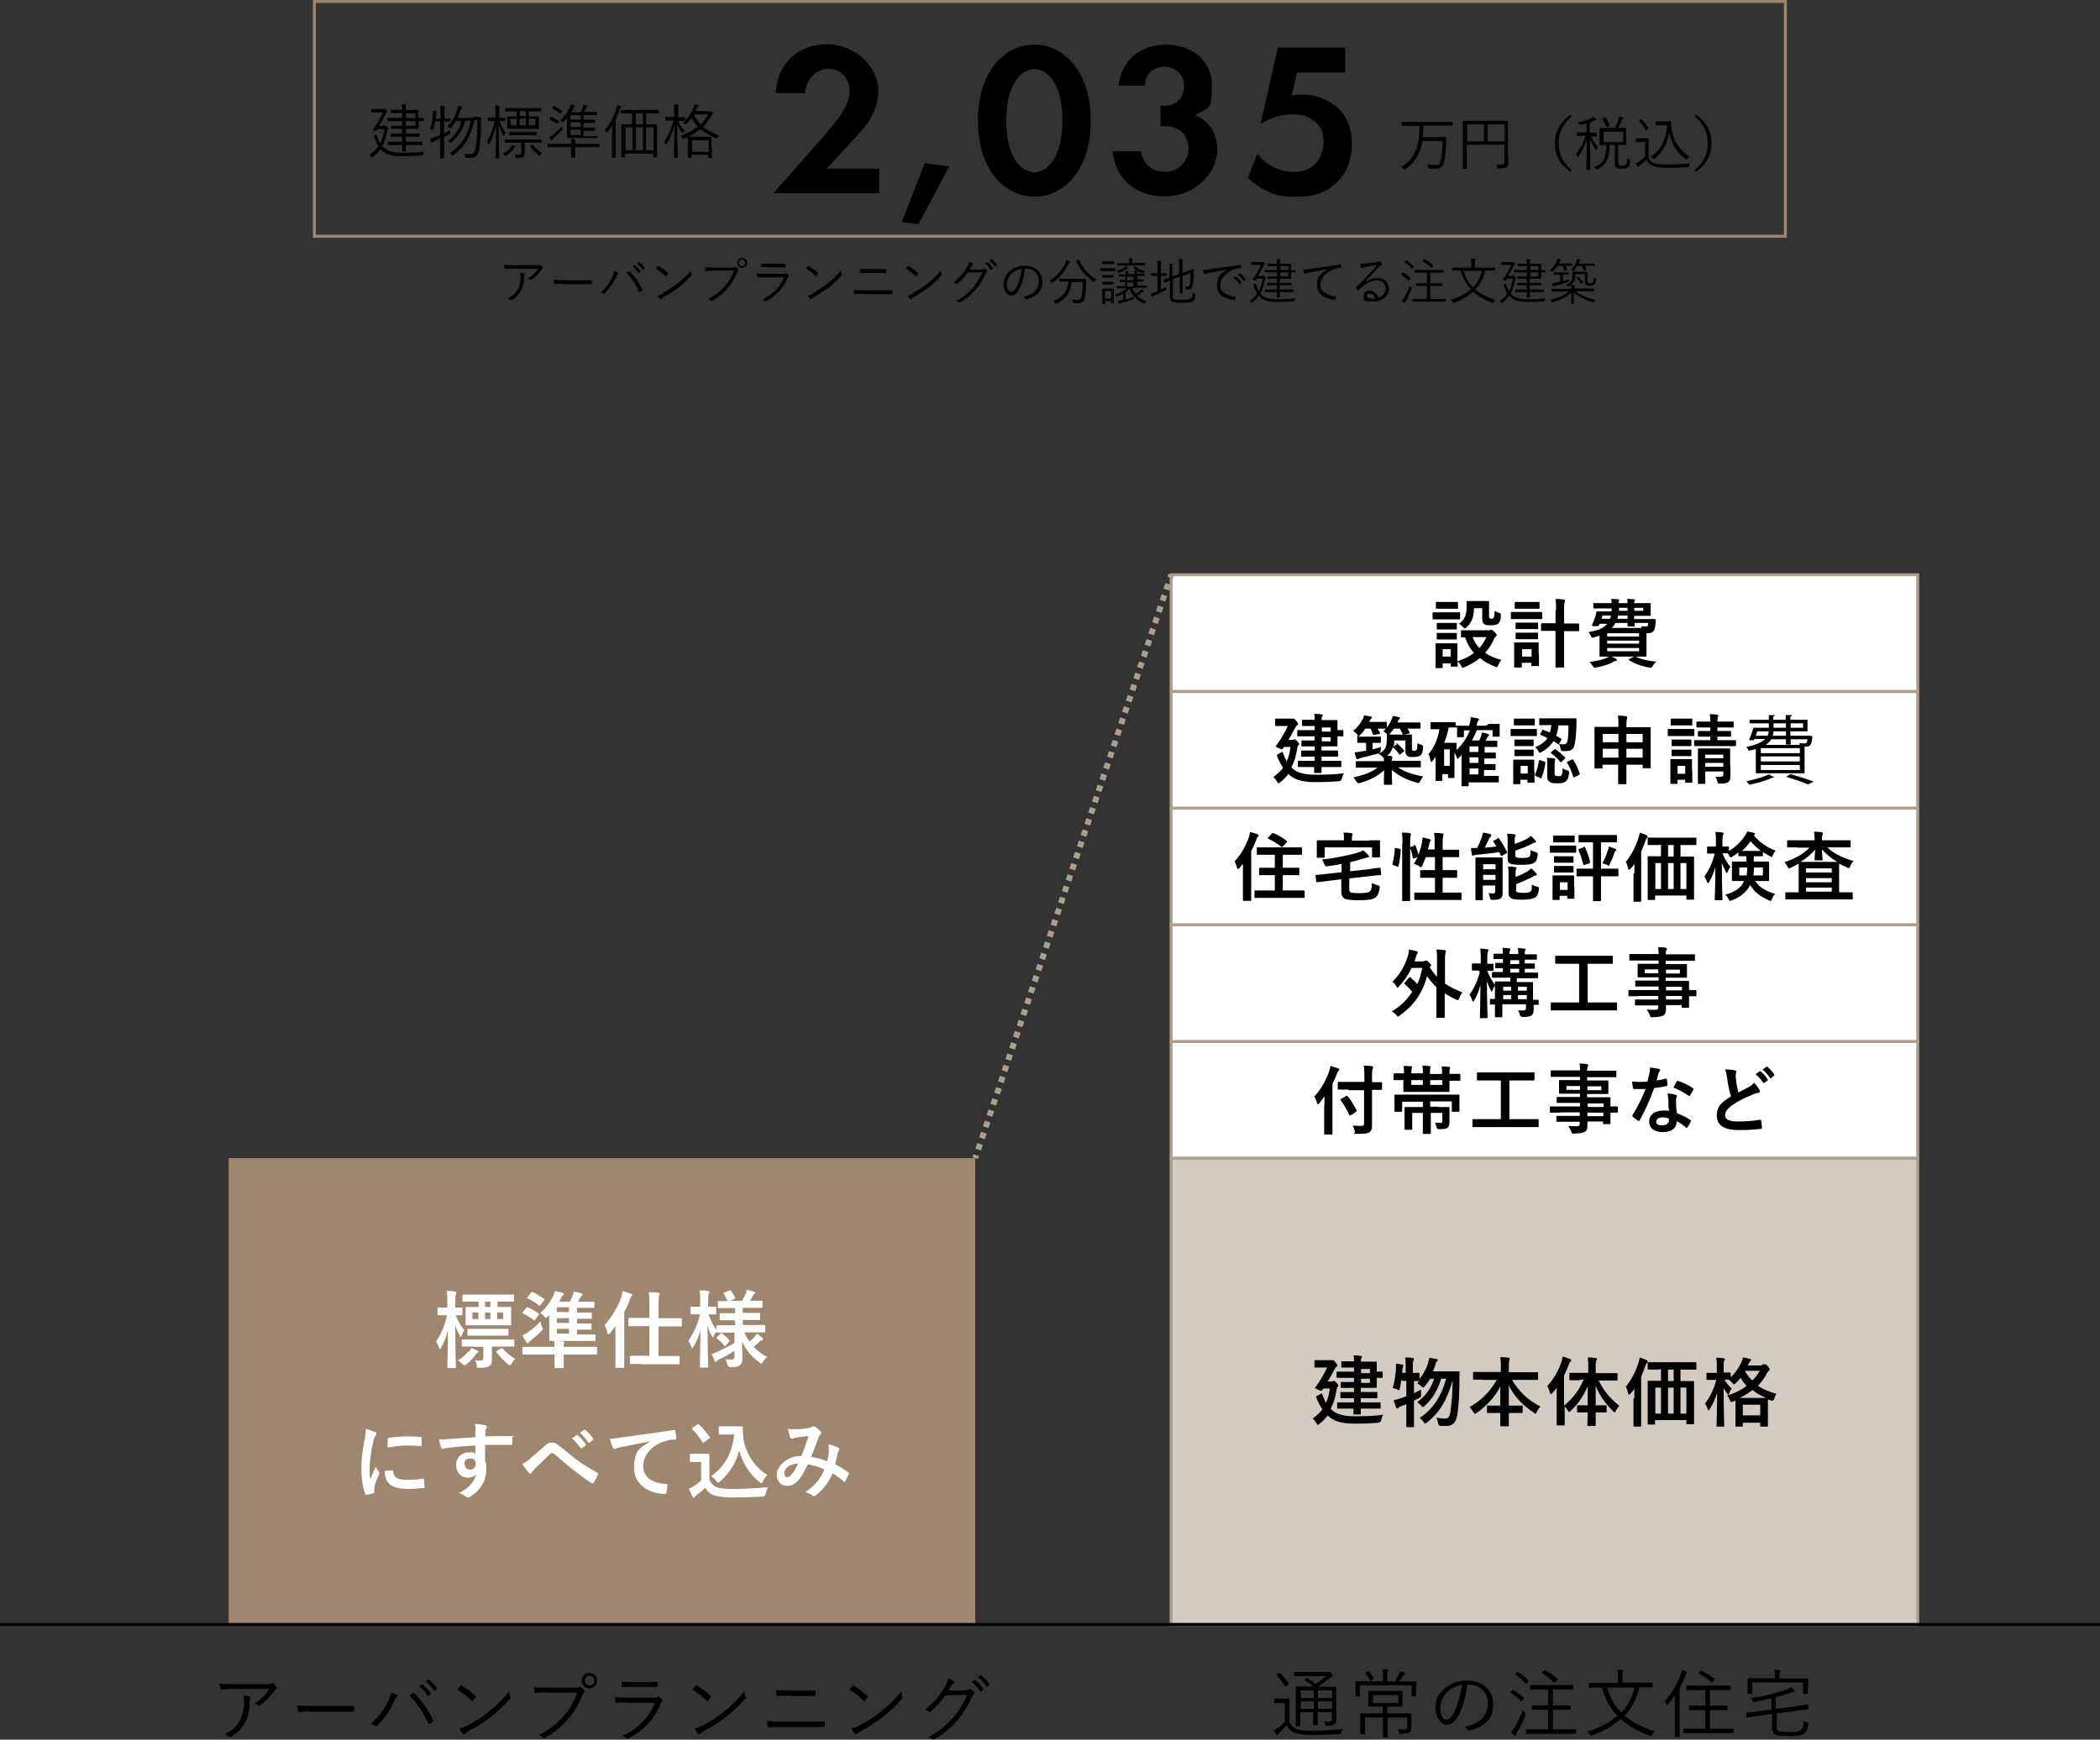 <?xml version="1.0" encoding="UTF-8"?>
<svg id="_レイヤー_1" data-name="レイヤー_1" xmlns="http://www.w3.org/2000/svg" version="1.1" viewBox="0 0 710.8 589">
  <rect x="0" y="0" width="710.8" height="589" fill="#333333" stroke="none"/>
  <!-- Generator: Adobe Illustrator 29.0.0, SVG Export Plug-In . SVG Version: 2.1.0 Build 186)  -->
  <g>
    <rect x="396.4" y="392.1" width="252.7" height="157.9" fill="#d3cac1" stroke="#ae9e8c" stroke-miterlimit="10"/>
    <rect x="396.4" y="352.6" width="252.7" height="39.5" fill="#fff" stroke="#ae9e8c" stroke-miterlimit="10"/>
    <rect x="396.4" y="313.1" width="252.7" height="39.5" fill="#fff" stroke="#ae9e8c" stroke-miterlimit="10"/>
    <rect x="396.4" y="273.6" width="252.7" height="39.5" fill="#fff" stroke="#ae9e8c" stroke-miterlimit="10"/>
    <rect x="396.4" y="234.1" width="252.7" height="39.5" fill="#fff" stroke="#ae9e8c" stroke-miterlimit="10"/>
    <rect x="396.4" y="194.6" width="252.7" height="39.5" fill="#fff" stroke="#ae9e8c" stroke-miterlimit="10"/>
    <rect x="77.4" y="392.1" width="252.7" height="157.9" fill="#9f866e"/>
    <g>
      <path d="M79.7,571.8c-2,0-3.5.1-4.7.2-.3,0-.4,0-.4-.3-.1-.4-.2-1.2-.3-1.7,1.5.2,3,.2,5.2.2h10.5c1.4,0,1.7,0,1.9-.2.1,0,.3-.1.4-.1s.3,0,.4.2c.4.3.7.6.9,1,.2.3.2.5-.1.7-.2.1-.4.4-.6.6-1.2,1.7-2.9,3.5-4.8,5-.2.2-.5.2-.7,0-.4-.3-.8-.5-1.3-.6,2.2-1.4,3.9-3.1,5.1-5h-11.5ZM81.3,582.3c.9-1.9,1.3-4,1.3-6.2s0-1.4-.2-2.1c.7,0,1.5.2,2,.4.4.2.4.4.3.7-.1.2-.2.5-.2,1.2,0,2.1-.4,4.6-1.4,6.7s-2.8,3.7-4.8,5c-.3.2-.5.2-.8,0-.4-.3-.8-.6-1.4-.8,2.5-1.3,4.3-2.9,5.2-5Z"/>
      <path d="M104.7,579.4c-2.2,0-3.3.3-3.4.3-.2,0-.4-.1-.4-.4-.1-.4-.2-1.2-.3-1.9,1.5.2,3.5.2,5.6.2h7.8c1.7,0,3.6,0,5.5,0,.3,0,.4,0,.4.3,0,.4,0,.9,0,1.3,0,.3,0,.3-.4.3-1.9,0-3.8,0-5.5,0h-9.3Z"/>
      <path d="M131.5,575.9c.5-1.3.8-2,.8-2.9.8.3,1.6.6,2,.8.4.2.3.5,0,.7-.3.3-.5.6-.9,1.4-1.2,2.8-2.9,5.6-5.7,8.3-.3.3-.6.3-.8.1-.3-.3-.8-.5-1.4-.7,3-2.5,5-5.5,5.9-7.9ZM139.8,573.3c.2-.1.3-.2.5,0,2.7,2.7,4.8,6,6.3,9.1.1.2.1.4-.1.5-.3.2-.7.6-1.2.8-.2.1-.3,0-.4-.2-1.5-3.5-3.6-6.7-6.3-9.5.4-.3.9-.6,1.1-.8ZM142.6,570.2c.1,0,.2,0,.3,0,1,.7,2.1,1.9,2.9,3.1,0,.1,0,.2,0,.3l-.7.6c-.1.1-.3,0-.3,0-.7-1.2-1.8-2.4-2.9-3.2l.9-.7ZM144.7,568.5c.1,0,.2-.1.3,0,1,.8,2.1,1.9,2.9,3,0,.1,0,.2,0,.3l-.7.6c-.1.1-.2.1-.3,0-.6-1-1.7-2.3-2.9-3.2l.8-.6Z"/>
      <path d="M155.9,570.8c.2-.2.3-.2.5,0,1.4.8,3.1,2,4.5,3.4.2.2.2.3,0,.5-.2.3-.7.9-.9,1.1-.2.2-.2.2-.4,0-1.5-1.5-3.2-2.8-4.8-3.7.3-.4.7-.9,1-1.2ZM158.2,584.2c2.7-1.4,5-2.8,7.3-4.7,2.6-2.1,4.6-4,6.8-6.8.1.7.3,1.2.4,1.7.2.3.1.5-.2.9-1.7,2-3.9,4-6.1,5.8-2.1,1.7-4.7,3.3-7.6,4.9-.7.4-1.2.8-1.4,1-.3.2-.5.2-.7,0-.4-.4-.8-1-1.2-1.7,1-.3,1.7-.6,2.7-1Z"/>
      <path d="M185.6,573c-1.5,0-2.9,0-4.2.2-.3,0-.4,0-.5-.4,0-.4-.1-1.1-.1-1.6,1.6.2,3,.2,4.9.2h8.9c.7,0,1,0,1.3-.2.2-.1.5-.1.7,0,.4.3.8.7,1.1,1,.2.3.2.6,0,.8-.2.2-.4.5-.6.9-1.2,3.2-3,6.1-5,8.3-2,2.3-4.4,4.4-7.5,6.1-.3.2-.6.2-.9,0-.3-.3-.8-.6-1.3-.9,3.9-1.9,6-3.8,8.2-6.2,1.9-2.1,3.7-4.9,4.8-8.1h-9.7ZM202.1,569c0,1.4-1.1,2.6-2.6,2.6s-2.6-1.1-2.6-2.6,1.1-2.6,2.6-2.6,2.6,1.1,2.6,2.6ZM198,569c0,.9.7,1.6,1.6,1.6s1.6-.7,1.6-1.6-.7-1.6-1.6-1.6-1.6.7-1.6,1.6Z"/>
      <path d="M212.3,576.4c-1.4,0-2.5,0-3.6.1-.2,0-.3,0-.4-.3,0-.4-.2-1-.2-1.6,1.3.1,2.6.2,4.2.2h9c.6,0,1,0,1.2-.2.3-.2.4-.2.7,0,.3.3.7.6.9.9.3.3.2.5,0,.7-.3.2-.4.4-.6.9-2.2,5-5.4,8.7-10.7,11.4-.3.2-.5.2-.7,0-.4-.3-.9-.6-1.4-.8,5.3-2.5,9.1-6.3,11-11.2h-9.6ZM214.4,571.1c-1.3,0-2.5,0-3.6.1-.2,0-.3,0-.3-.4,0-.4-.1-1.1-.1-1.5,1.5.2,2.4.2,4.1.2h3.9c1.6,0,2.7,0,3.9-.1.2,0,.3,0,.3.3,0,.3,0,.8,0,1.1,0,.3,0,.4-.3.3-1.2,0-2.2,0-3.8,0h-4.1Z"/>
      <path d="M235.5,570.8c.2-.2.3-.2.5,0,1.4.8,3.1,2,4.5,3.4.2.2.2.3,0,.5-.2.3-.7.9-.9,1.1-.2.2-.2.2-.4,0-1.5-1.5-3.2-2.8-4.8-3.7.3-.4.7-.9,1-1.2ZM237.8,584.2c2.7-1.4,5-2.8,7.3-4.7,2.6-2.1,4.6-4,6.8-6.8.1.7.3,1.2.4,1.7.2.3.1.5-.2.9-1.7,2-3.9,4-6.1,5.8-2.1,1.7-4.7,3.3-7.6,4.9-.7.4-1.2.8-1.4,1-.3.2-.5.2-.7,0-.4-.4-.8-1-1.2-1.7,1-.3,1.7-.6,2.7-1Z"/>
      <path d="M264.9,584.7c-1.8,0-3.3,0-4.7.1-.3,0-.4,0-.4-.4,0-.4-.1-1-.1-1.7,1.7.1,3.3.2,5.2.2h8.2c2.1,0,4.1,0,5.7-.1.3,0,.4,0,.4.3,0,.4,0,.8,0,1.2,0,.3,0,.4-.4.4-1.6,0-3.8,0-5.6,0h-8.3ZM267.1,574.1c-1.4,0-2.7,0-3.9.1-.3,0-.3,0-.4-.4,0-.5-.1-1.1-.1-1.6,1.6.1,2.9.2,4.3.2h4.1c1.7,0,3.2,0,4.6-.1.2,0,.3,0,.3.3,0,.4,0,.9,0,1.3,0,.3,0,.3-.3.3-1.4,0-3,0-4.5,0h-4.1Z"/>
      <path d="M288.6,570.8c.2-.2.3-.2.5,0,1.4.8,3.1,2,4.5,3.4.2.2.2.3,0,.5-.2.3-.7.9-.9,1.1-.2.2-.2.2-.4,0-1.5-1.5-3.2-2.8-4.8-3.7.3-.4.7-.9,1-1.2ZM290.9,584.2c2.7-1.4,5-2.8,7.3-4.7,2.6-2.1,4.6-4,6.8-6.8.1.7.3,1.2.4,1.7.2.3.1.5-.2.9-1.7,2-3.9,4-6.1,5.8-2.1,1.7-4.7,3.3-7.6,4.9-.7.4-1.2.8-1.4,1-.3.2-.5.2-.7,0-.4-.4-.8-1-1.2-1.7,1-.3,1.7-.6,2.7-1Z"/>
      <path d="M326.7,572.2c.8,0,1,0,1.3-.3.2-.1.4,0,.7.1.3.2.7.5,1,.8.3.3.3.6,0,.8-.3.2-.5.5-.7.9-1.5,3.3-3.2,5.9-4.9,7.9-2.3,2.6-5,4.9-7.9,6.5-.2.1-.4,0-.6,0-.4-.3-.8-.6-1.4-.7,3.7-2,6-4,8.4-6.7,1.9-2.2,3.3-4.4,4.8-7.7l-7.3.2c-1.9,2.3-3.2,3.9-5,5.4-.3.3-.5.3-.8,0s-.8-.4-1.3-.5c3.2-2.6,5.1-4.8,6.6-7.4.8-1.3,1.1-2.1,1.3-3.2.8.2,1.5.6,1.9.9.3.2.3.5,0,.7-.3.2-.6.5-.8.9-.4.6-.7,1.1-1,1.6h5.7ZM329.6,568.7c.1,0,.2,0,.3,0,1,.7,2.1,1.9,2.9,3.1,0,.1,0,.2,0,.3l-.7.6c-.1.1-.3,0-.3,0-.7-1.2-1.8-2.4-2.9-3.2l.9-.7ZM331.7,567.1c.1,0,.2-.1.3,0,1,.8,2.1,1.9,2.9,3,0,.1,0,.2,0,.3l-.7.6c-.1.1-.2.1-.3,0-.6-1-1.7-2.3-2.9-3.2l.8-.6Z"/>
    </g>
    <g>
      <path d="M436.4,582.9c.5,1.2,1.1,1.9,2.2,2.4.9.4,2.7.7,5.1.7s7.1-.2,10.8-.6c-.3.3-.4.8-.5,1.2q0,.5-.6.5c-3.3.2-6.6.3-9.2.3s-5.1-.3-6.2-.8c-1.2-.6-1.9-1.3-2.4-2.5-.8.9-1.6,1.6-2.5,2.5-.3.3-.4.5-.5.6,0,.2-.2.2-.3.2s-.2,0-.3-.2c-.3-.4-.6-.9-.8-1.4.7-.3,1.1-.6,1.6-.9.7-.5,1.4-1.2,2.1-2v-6.3h-1.7c-1.3,0-1.6,0-1.7,0-.2,0-.2,0-.2-.2v-1.1c0-.2,0-.2.2-.2s.4,0,1.7,0h1.3c1.3,0,1.6,0,1.7,0s.2,0,.2.2,0,.8,0,2.4v5.2ZM432.9,566.5c.2-.2.3-.2.4,0,1.1,1,2,2.1,2.9,3.5.1.2.1.2-.2.4l-.6.5c-.3.2-.4.2-.5,0-.9-1.5-1.8-2.7-2.8-3.7-.2-.1-.1-.2.2-.4l.6-.4ZM448.7,571.1c2.4,0,3.3,0,3.4,0s.2,0,.2.2,0,1.1,0,3.2v4c0,1.7,0,2.9,0,3.7s-.1,1.3-.6,1.6c-.4.3-.9.5-2.5.5-.5,0-.5,0-.6-.4-.1-.5-.2-.8-.5-1,.8,0,1.3,0,1.8,0s.9-.2.9-.9v-2.3h-4.8v1.2c0,2,0,2.9,0,3s0,.2-.2.2h-1.1c-.2,0-.2,0-.2-.2s0-1,0-3v-1.2h-4.4v1.4c0,2,0,2.9,0,3.1s0,.2-.2.2h-1.1c-.2,0-.2,0-.2-.2s0-.9,0-3v-6.9c0-2.1,0-2.9,0-3.1s0-.2.2-.2,1,0,3.4,0h2.4c-.9-.8-1.8-1.3-2.9-2-.2-.1-.2-.2,0-.4l.5-.4c.2-.2.3-.2.4,0,.9.6,1.8,1.2,2.7,2,1.2-.8,2.4-1.7,3.5-2.7h-7.3c-2.4,0-3.2,0-3.3,0s-.2,0-.2-.2v-1c0-.2,0-.2.2-.2s.9,0,3.3,0h7.5c.3,0,.5,0,.6,0,.2,0,.2-.1.3-.1.2,0,.4.2.7.5.4.4.5.6.5.8s-.1.3-.3.4c-.3,0-.5.3-.9.6-1.2,1-2.3,1.8-3.8,2.8h0s2,0,2,0ZM444.7,572.3h-4.4v2.6h4.4v-2.6ZM444.7,576h-4.4v2.6h4.4v-2.6ZM450.9,572.3h-4.8v2.6h4.8v-2.6ZM450.9,576h-4.8v2.6h4.8v-2.6Z"/>
      <path d="M479.3,571.5c0,2.1,0,2.5,0,2.6s0,.2-.2.2h-1.1c-.2,0-.2,0-.2-.2v-3.5h-17.5v3.5c0,.2,0,.2-.2.2h-1.1c-.2,0-.2,0-.2-.2s0-.5,0-2.6v-.8c0-.8,0-1.1,0-1.3s0-.2.2-.2,1,0,3.5,0h5.6v-1.4c0-1.3,0-2-.2-2.7.6,0,1.2,0,1.7.2.2,0,.3.1.3.2,0,.2,0,.3-.2.5-.1.3-.1.7-.1,1.9v1.4h2.5c.5-.8.9-1.5,1.3-2.4.2-.3.3-.7.4-1.1.5.1,1,.2,1.5.4.2,0,.3.2.3.3s-.1.3-.2.3c-.2.1-.3.3-.4.5-.5.8-.8,1.3-1.3,2h2c2.5,0,3.3,0,3.5,0s.2,0,.2.2,0,.5,0,1.1v.9ZM473.9,580.1c2.6,0,3.5,0,3.6,0s.2,0,.2.2,0,.8,0,2.2v.7c0,.6,0,1.2,0,1.8s-.1,1.1-.5,1.5c-.4.3-1,.4-3.1.5-.5,0-.5,0-.6-.5,0-.3-.2-.7-.4-1,.8,0,1.7.1,2.2.1.7,0,1-.2,1-.9v-3.2h-6.6v3.6c0,1.9,0,2.8,0,2.9s0,.2-.2.2h-1.2c-.2,0-.2,0-.2-.2s0-.9,0-2.9v-3.6h-6.1v3c0,1.5,0,2.2,0,2.4s0,.2-.2.2h-1.2c-.2,0-.2,0-.2-.2s0-.8,0-2.5v-2c0-1.5,0-2,0-2.1s0-.2.2-.2,1,0,3.6,0h3.8v-2.3h-1.4c-2.3,0-3,0-3.2,0s-.2,0-.2-.2,0-.5,0-1.7v-1.5c0-1.2,0-1.5,0-1.7s0-.2.2-.2.9,0,3.2,0h4.7c2.3,0,3,0,3.2,0s.2,0,.2.2,0,.5,0,1.7v1.5c0,1.2,0,1.5,0,1.7s0,.2-.2.2-.9,0-3.2,0h-1.8v2.3h4.3ZM463,565.9c.2-.1.3,0,.4,0,.5.6,1.1,1.4,1.6,2.3.1.2,0,.2-.2.3l-.7.4c-.3.2-.3.2-.4,0-.4-.8-.9-1.6-1.5-2.4q-.2-.2.2-.3l.8-.4ZM473.3,573.9h-8.6v2.7h8.6v-2.7Z"/>
      <path d="M496.6,570.4c-.5,4.3-1.7,8.5-3.3,11-1.1,1.8-2.2,2.6-3.7,2.6s-3.7-2.1-3.7-5.7,1.1-4.8,2.9-6.5c1.9-1.7,4.4-2.8,7.6-2.8,5.7,0,9,3.3,9,8.1s-2.6,7.4-8,8.8c-.3,0-.5,0-.7-.3-.2-.3-.5-.6-1-.9,5-1,7.9-3.7,7.9-7.9s-2.9-6.4-6.5-6.4h-.5ZM489.9,572.8c-1.7,1.7-2.4,3.7-2.4,5.5,0,2.8,1.1,3.9,2,3.9s1.6-.6,2.3-1.8c1.3-2.3,2.6-6.2,3-9.9-2,.3-3.7,1.1-4.9,2.3Z"/>
      <path d="M511.8,572.3c.2-.2.2-.2.4-.1,1.2.7,2.4,1.6,3.5,2.6.1.1.1.2,0,.4l-.5.7c-.2.2-.2.3-.4,0-1.1-1.1-2.2-2-3.4-2.7-.2-.1-.1-.2,0-.4l.5-.6ZM513.7,586.3c-.3.5-.5.9-.5,1.1,0,.2-.1.3-.3.3s-.2,0-.3-.2c-.4-.3-.8-.6-1.2-.9.5-.5.9-1.1,1.4-2,.9-1.6,1.6-3.1,2.6-5.6.2.3.4.5.7.8q.4.3.3.8c-.9,2.1-1.7,3.9-2.8,5.8ZM513.4,566.2c.2-.2.2-.2.4-.1,1.2.7,2.4,1.7,3.5,2.8.1.1.1.2,0,.4l-.5.6c-.2.2-.3.2-.4,0-1.1-1.1-2.1-2-3.4-2.9-.2-.1-.2-.2,0-.4l.5-.5ZM533.5,586.8c0,.2,0,.2-.2.2s-1,0-3.6,0h-9.4c-2.6,0-3.5,0-3.6,0s-.2,0-.2-.2v-1.1c0-.2,0-.2.2-.2s1,0,3.6,0h3.7v-6.6h-1.9c-2.4,0-3.2,0-3.4,0s-.2,0-.2-.2v-1.1c0-.2,0-.2.2-.2s.9,0,3.4,0h1.9v-5.4h-2.5c-2.5,0-3.3,0-3.4,0s-.2,0-.2-.2v-1.1c0-.2,0-.2.2-.2s.9,0,3.4,0h7.3c2.5,0,3.3,0,3.5,0s.2,0,.2.2v1.1c0,.2,0,.2-.2.2s-1,0-3.5,0h-3.2v5.4h2.5c2.4,0,3.2,0,3.3,0,.2,0,.2,0,.2.2v1.1c0,.2,0,.2-.2.2s-.9,0-3.3,0h-2.5v6.6h4.1c2.6,0,3.5,0,3.6,0s.2,0,.2.2v1.1ZM522.7,565.6c.2-.2.3-.2.4-.1,1.3.7,2.8,1.8,4.1,3,.2.1.1.2-.1.4l-.6.6c-.2.2-.3.3-.5.1-1.2-1.2-2.7-2.3-4-3.1-.2-.1-.2-.2.1-.4l.6-.6Z"/>
      <path d="M554.9,571.4c-1.1,4.1-2.7,7.1-5,9.5,2.5,2.1,5.8,3.9,10.1,5.3-.3.3-.6.8-.8,1.2-.2.3-.2.4-.4.4s-.2,0-.4-.1c-4.2-1.6-7.4-3.5-9.8-5.7-2.5,2.2-5.6,4-9.7,5.6-.2,0-.3.1-.4.1-.2,0-.2-.1-.4-.4-.2-.4-.5-.8-.8-1,4.6-1.5,7.7-3.3,10.1-5.4-2.4-2.5-4-5.5-5.2-9.5h-.9c-2.4,0-3.2,0-3.3,0s-.2,0-.2-.2v-1.2c0-.2,0-.2.2-.2s.9,0,3.3,0h6.3v-1.7c0-1.3,0-2.1-.2-2.8.6,0,1.2,0,1.8.1.2,0,.3.1.3.2,0,.2,0,.3-.2.5-.1.3-.1.6-.1,1.9v1.7h6.7c2.4,0,3.2,0,3.3,0,.2,0,.2,0,.2.2v1.2c0,.2,0,.2-.2.2s-.9,0-3.3,0h-1.2ZM544,571.4c1.1,3.5,2.4,6.1,4.8,8.4,2.2-2.2,3.5-4.9,4.5-8.4h-9.2Z"/>
      <path d="M566.9,577.5c0-1,0-2.3,0-3.5-.7,1-1.5,2-2.3,3-.2.2-.2.3-.3.3s-.1,0-.2-.3c-.2-.4-.4-.7-.7-1,2.5-2.8,4.2-5.6,5.4-8.9.2-.6.4-1.2.4-1.7.6.2,1.1.3,1.6.6.2.1.3.2.3.3s0,.2-.2.3c-.2.1-.3.4-.5,1-.6,1.4-1.2,2.7-1.9,4v12.4c0,2.7,0,3.8,0,3.9s0,.2-.2.2h-1.2c-.2,0-.2,0-.2-.2s0-1.3,0-3.9v-6.4ZM586.7,586.6c0,.2,0,.2-.2.2s-1,0-3.6,0h-9.3c-2.6,0-3.4,0-3.6,0s-.2,0-.2-.2v-1.1c0-.2,0-.2.2-.2s1,0,3.6,0h3.6v-6.3h-2c-2.4,0-3.2,0-3.3,0-.2,0-.2,0-.2-.2v-1.1c0-.2,0-.2.2-.2s.9,0,3.3,0h2v-5.3h-2.7c-2.5,0-3.4,0-3.5,0s-.2,0-.2-.2v-1.1c0-.2,0-.2.2-.2s1,0,3.5,0h7.6c2.5,0,3.4,0,3.5,0,.2,0,.2,0,.2.2v1.1c0,.2,0,.2-.2.2s-1,0-3.5,0h-3.3v5.3h2.4c2.4,0,3.2,0,3.3,0s.2,0,.2.2v1.1c0,.2,0,.2-.2.2s-.9,0-3.3,0h-2.4v6.3h4.2c2.6,0,3.4,0,3.6,0s.2,0,.2.2v1.1ZM575.7,565.8c.2-.2.2-.2.4-.1,1.4.7,2.9,1.7,4.2,2.7.2.1.2.2,0,.4l-.5.6c-.3.3-.3.3-.5.2-1.2-1.2-2.8-2.2-4.1-2.9-.2-.1-.2-.2,0-.4l.5-.6Z"/>
      <path d="M612.4,578.4c0,.2,0,.2-.2.3-.2,0-1,.1-3.4.4l-7.4,1v4.8c0,.7.4,1.2,1,1.3.7.1,1.8.2,3.5.2s3.1-.2,3.7-.7c.6-.5.9-1.2.9-3.1.3.2.7.4,1.2.5q.5.2.4.6c-.2,1.8-.7,2.7-1.4,3.2-.8.6-2.4.9-4.8.9s-3.6-.1-4.5-.3c-.9-.2-1.6-1-1.6-2.4v-4.8l-5.1.7c-2.3.3-3.1.5-3.3.5-.2,0-.3,0-.3-.2v-1.2c-.2-.2-.1-.2,0-.2.3,0,1,0,3.3-.4l5.2-.7v-3.8c-1.8.4-3.7.8-5.7,1.2-.5,0-.4,0-.7-.4-.2-.4-.4-.7-.6-.9,4.4-.5,9.1-1.8,12.1-2.9.7-.2,1.1-.5,1.5-.8.5.3.8.6,1.1,1,.1.1.2.2.2.4s-.1.2-.4.2c-.2,0-.5.1-.8.2-1.7.6-3.4,1.2-5.2,1.6v4l7.3-1c2.4-.3,3.1-.5,3.3-.5.2,0,.2,0,.3.2v1.1ZM611.9,570.6c0,2.2,0,2.6,0,2.7s0,.2-.2.2h-1.2c-.2,0-.2,0-.2-.2v-3.7h-17.2v3.7c0,.2,0,.2-.2.2h-1.2c-.2,0-.2,0-.2-.2s0-.5,0-2.7v-.8c0-.9,0-1.3,0-1.4s0-.2.2-.2,1,0,3.5,0h5.6v-.3c0-1.3,0-2-.2-2.6.6,0,1.2,0,1.7.2.2,0,.3.1.3.2,0,.2,0,.3-.2.5-.1.3-.1.6-.1,1.8v.3h6c2.5,0,3.3,0,3.5,0s.2,0,.2.2,0,.5,0,1.2v1Z"/>
    </g>
    <g>
      <path d="M450.8,477.4c1.6,1.4,3.9,2.1,7.8,2.1s6.4-.1,9.6-.5c-.4.6-.6,1.2-.7,1.8q-.2.8-1,.9c-2.5.2-4.7.3-8,.3s-6.4-.4-8.6-2.3c-.2-.2-.4-.3-.5-.5-.7,1-1.6,1.9-2.7,2.8-.3.2-.4.4-.6.4s-.3-.2-.5-.5c-.4-.7-.8-1.2-1.3-1.6,1.3-1,2.4-2,3.3-3.1-.7-1.1-1.4-2.3-2-3.9-.2-.4-.2-.5.2-.7l1.2-.7c.4-.2.5-.1.6.3.4,1.1.8,2,1.2,2.8.6-1.3,1.1-2.9,1.3-4.9h-2.2l-.4.6c-.1.2-.2.2-.3.2s-.5-.1-1.1-.4c-.8-.4-1-.5-1-.6s0-.2.2-.3c1.7-2.3,2.9-4.5,3.9-6.6h-1.7c-1.6,0-2.1,0-2.3,0-.3,0-.3,0-.3-.3v-1.9c0-.3,0-.3.3-.3s.7,0,2.3,0h2.8c.3,0,.5,0,.6,0,.1,0,.2,0,.3,0,.2,0,.3.1.8.7.4.6.7.9.7,1.1s-.1.3-.3.4c-.3.2-.5.6-.7.9-.6,1.1-1.3,2.5-2.3,4.1h1.2c.3,0,.4,0,.6-.1.2,0,.2-.1.3-.1.2,0,.4.2.9.7.5.5.6.7.6.9s0,.3-.3.5c-.2.2-.2.5-.3.9-.4,2.6-1,4.6-2,6.5h.1ZM456.3,476.9c-2.4,0-3.2,0-3.4,0-.3,0-.3,0-.3-.3v-1.5c0-.3,0-.3.3-.3s1,0,3.4,0h2v-1.4h-1.1c-2.3,0-3.1,0-3.2,0-.3,0-.3,0-.3-.3v-1.5c0-.3,0-.3.3-.3s1,0,3.2,0h1.1v-1.4h-1.4c-2,0-2.6,0-2.8,0-.3,0-.3,0-.3-.3v-1.4c0-.3,0-.3.3-.3s.8,0,2.8,0h1.4v-1.4h-2.3c-2.3,0-3.1,0-3.3,0-.3,0-.3,0-.3-.3v-1.5c0-.3,0-.3.3-.3s.9,0,3.3,0h2.3v-1.4h-.9c-2.2,0-3,0-3.1,0-.3,0-.3,0-.3-.3v-1.5c0-.3,0-.3.3-.3s.9,0,3.1,0h.9c0-.9,0-1.5-.2-2,1,0,1.6,0,2.5.2.3,0,.4.1.4.3s0,.3-.2.4c-.1.2-.2.4-.2,1.2h1.5c2.3,0,3.4,0,3.6,0,.3,0,.3,0,.3.3s0,.9,0,2.5v.6c.8,0,1.6,0,1.7,0,.3,0,.3,0,.3.3v1.5c0,.3,0,.3-.3.3s-.9,0-1.7,0v.6c0,1.6,0,2.3,0,2.5,0,.3,0,.3-.3.3s-1.3,0-3.6,0h-1.5v1.4h2.1c2.3,0,3.1,0,3.2,0,.3,0,.3,0,.3.3v1.5c0,.3,0,.3-.3.3s-.9,0-3.2,0h-2.1v1.4h3c2.4,0,3.3,0,3.4,0,.3,0,.3,0,.3.3v1.5c0,.3,0,.3-.3.3s-1,0-3.4,0h-3c0,1.1,0,1.6,0,1.7,0,.3,0,.3-.3.3h-1.9c-.3,0-.3,0-.3-.3s0-.6,0-1.7h-2ZM460.7,463.5v1.4h3v-1.4h-3ZM463.7,466.8h-3v1.4h3v-1.4Z"/>
      <path d="M474.3,467.1c-.1,1-.3,2.1-.5,3-.1.4-.2.6-.3.6s-.3-.1-.6-.3c-.4-.2-1.1-.4-1.5-.5.7-2.3,1-4.6,1.1-6.6,0-.5,0-1,0-1.6.7,0,1.5.2,2.1.3.3,0,.4.2.4.3s0,.2-.1.4c-.1.2-.1.5-.2.9s0,.8-.1,1.2h1.2v-1.4c0-1.8,0-2.6-.2-3.8.9,0,1.7,0,2.6.2.3,0,.4.1.4.3,0,.2,0,.3-.2.5-.1.3-.2.9-.2,2.8v1.4c1.3,0,1.8,0,2,0,.3,0,.3,0,.3.3v1.7c1.3-1.6,2.2-3.3,2.8-5.1.2-.7.4-1.3.5-2,.7.1,1.6.3,2.4.4.3,0,.4.2.4.4s0,.3-.3.5-.3.5-.5,1.2c-.2.7-.5,1.4-.8,2.1h5.9c1.9,0,2.5,0,2.7,0,.3,0,.4,0,.4.3,0,.7,0,1.4,0,2,0,6-.3,9.2-.7,12.2-.4,2.7-1.5,4-3.8,4s-1.2,0-1.8,0q-.8,0-.9-.9c-.2-.8-.4-1.4-.6-1.9,1.2.2,2,.3,3,.3s1.5-.8,1.7-2.1c.4-2.7.7-5.5.8-10.9-1.8,6.4-4.3,10.9-8.7,14.3-.3.2-.5.4-.6.4s-.3-.2-.5-.5c-.4-.6-.9-1.1-1.4-1.4,4.8-3.2,7.4-7.6,9-13.3h-1.7c-1.2,3.9-3,6.9-5.6,9.2-.3.3-.5.4-.6.4s-.3-.1-.5-.4c-.4-.5-1-1-1.4-1.3,2.7-1.9,4.6-4.5,5.7-7.9h-1.3c-.5.9-1.2,1.7-1.9,2.6-.3.3-.4.4-.5.4s-.3-.1-.6-.4c-.5-.5-1-.8-1.4-1.1l.7-.7c-.3,0-.8,0-1.8,0v4.1c.7-.4,1.5-.7,2.4-1.2,0,.5,0,1.1,0,1.7,0,.8,0,.8-.6,1.1-.6.3-1.2.6-1.8.9v4.3c0,2.9,0,4.3,0,4.4,0,.3,0,.3-.3.3h-2c-.3,0-.3,0-.3-.3s0-1.6,0-4.4v-3.1c-.6.3-1.2.5-1.8.7-.4.2-.7.3-.8.5-.2.2-.3.3-.4.3s-.3,0-.4-.3c-.3-.7-.6-1.7-.9-2.5.8-.2,1.5-.4,2.4-.7.6-.2,1.3-.4,1.9-.7v-5.2h-1.5Z"/>
      <path d="M502.1,467.1c-2.3,0-3.1,0-3.2,0-.3,0-.3,0-.3-.3v-2c0-.3,0-.3.3-.3s.9,0,3.2,0h5.9v-1.7c0-1.4,0-2.3-.2-3.3.9,0,1.9,0,2.8.2.2,0,.4.1.4.3,0,.2-.1.5-.2.7,0,.3-.1.8-.1,2.1v1.8h6.3c2.3,0,3.1,0,3.3,0,.3,0,.3,0,.3.3v2c0,.3,0,.3-.3.3s-1,0-3.3,0h-5.2c2.3,3.9,5.5,7,9.6,9-.5.5-.9,1.1-1.2,1.8s-.3.6-.5.6-.3-.1-.5-.3c-3.5-2.3-6.6-5.3-8.5-9.2,0,2.1,0,4.6,0,6.8h1.3c2.2,0,3,0,3.1,0,.3,0,.3,0,.3.3v1.9c0,.3,0,.3-.3.3s-.9,0-3.1,0h-1.3c0,2.1,0,3.8,0,4.2s0,.3-.3.3h-2.3c-.3,0-.3,0-.3-.3,0-.4,0-2.1,0-4.2h-1.1c-2.2,0-3,0-3.1,0-.3,0-.3,0-.3-.3v-1.9c0-.3,0-.3.3-.3s.9,0,3.1,0h1.1c0-2.1,0-4.5,0-6.5-1.8,3.7-4.8,6.7-8,9-.3.2-.5.3-.6.3s-.3-.2-.5-.6c-.4-.7-.8-1.2-1.3-1.7,3.5-1.9,7-5.2,9.2-9.2h-4.9Z"/>
      <path d="M535,467.3c-2.5,0-3.3,0-3.5,0-.3,0-.3,0-.3-.3v-1.9c0-.3,0-.3.3-.3s1,0,3.5,0h2.6v-1.6c0-1.6,0-2.5-.2-3.6.9,0,1.8,0,2.7.2.3,0,.4.1.4.3,0,.2-.1.4-.2.5-.1.3-.2.8-.2,2.6v1.7h3.6c2.5,0,3.3,0,3.5,0s.3,0,.3.3v1.9c0,.3,0,.3-.3.3s-1,0-3.5,0h-2.6c1.7,3.4,3.6,5.8,7,8.6-.5.5-.9,1.1-1.2,1.7-.2.4-.3.5-.4.5s-.3-.2-.5-.4c-2.9-2.9-4.5-5.3-5.9-8.5,0,2.3,0,4.5,0,6.5h.6c2,0,2.6,0,2.8,0,.3,0,.3,0,.3.3v1.8c0,.3,0,.3-.3.3s-.8,0-2.8,0h-.6c0,2.4,0,4.1,0,4.3s0,.3-.3.3h-2.2c-.3,0-.3,0-.3-.3s0-1.9.1-4.3h-.5c-2,0-2.6,0-2.8,0-.3,0-.3,0-.3-.3v-1.8c0-.3,0-.3.3-.3s.8,0,2.8,0h.5c0-2,0-4.2,0-6.5-1.4,3.4-3.3,6.1-5.8,8.4-.3.2-.4.4-.5.4s-.2-.2-.4-.5c-.4-.6-.8-1.1-1.1-1.5v2.4c0,2.5,0,3.7,0,3.8,0,.3,0,.3-.3.3h-2.1c-.2,0-.3,0-.3-.3s0-1.4,0-3.8v-5.7c0-.8,0-1.8,0-2.9-.5.6-1,1.3-1.5,1.8-.2.2-.3.3-.5.3s-.2-.2-.3-.5c-.2-.8-.5-1.7-.9-2.2,2.2-2.4,3.8-5.2,4.8-8.2.2-.6.3-1.2.4-1.8.9.2,1.7.5,2.5.8.3.1.4.2.4.4s0,.3-.3.5c-.2.2-.3.4-.5,1-.5,1.2-1,2.5-1.6,3.7v10.2c2.8-2.3,5-5,6.6-8.8h-1.4Z"/>
      <path d="M553.2,473.3c0-.9,0-2,0-3.1-.4.6-.8,1.1-1.3,1.6-.2.2-.4.4-.5.4-.2,0-.2-.2-.3-.4-.2-.9-.5-1.8-.8-2.3,1.9-2.3,3.3-5.1,4.3-8.1.2-.6.3-1.2.4-1.8.8.3,1.6.5,2.3.9.3.1.4.2.4.5s-.1.3-.3.5c-.2.2-.3.4-.5,1-.5,1.3-.9,2.5-1.4,3.6v12.8c0,2.5,0,3.7,0,3.8,0,.3,0,.3-.3.3h-2c-.3,0-.3,0-.3-.3s0-1.4,0-3.8v-5.4ZM561.5,463.7c-2.5,0-3.3,0-3.5,0-.3,0-.3,0-.3-.3v-1.9c0-.3,0-.3.3-.3s1,0,3.5,0h8.9c2.5,0,3.3,0,3.5,0,.3,0,.3,0,.3.3v1.9c0,.3,0,.3-.3.3s-1,0-3.5,0h-1.6v3.9h.8c2.5,0,3.3,0,3.5,0,.3,0,.3,0,.3.3s0,1.1,0,4.1v4.4c0,4.4,0,5.4,0,5.5,0,.3,0,.3-.3.3h-2c-.3,0-.3,0-.3-.3v-1.1h-10.6v1.2c0,.3,0,.3-.3.3h-1.9c-.3,0-.3,0-.3-.3s0-1.1,0-5.6v-4c0-3.5,0-4.4,0-4.6,0-.3,0-.3.3-.3s1,0,3.5,0h.7v-3.9h-.7ZM562.2,478.6v-8.8h-1.9v8.8h1.9ZM566.5,467.6v-3.9h-1.9v3.9h1.9ZM566.5,478.6v-8.8h-1.9v8.8h1.9ZM568.8,469.8v8.8h2v-8.8h-2Z"/>
      <path d="M596.6,461.9c.2,0,.4,0,.5,0s.2,0,.3,0c.2,0,.4,0,1,.7.5.6.6.8.6,1s0,.3-.3.5c-.2.1-.3.3-.6.8-.8,1.6-1.9,3-3.1,4.3,1.8,1.2,4,2.1,6.3,2.7-.4.5-.6,1.1-.8,1.7q-.2.8-1,.6c-.4-.1-.8-.3-1.1-.4,0,.2,0,.9,0,2.5v2.2c0,3.4,0,4.1,0,4.2,0,.3,0,.3-.3.3h-2c-.3,0-.3,0-.3-.3v-1h-5.9v1c0,.3,0,.3-.3.3h-1.9c-.3,0-.3,0-.3-.3s0-.8,0-4.2v-1.9c0-1.3,0-2,0-2.4l-.8.3c-.3.1-.5.2-.6.2-.2,0-.3-.2-.5-.7-.2-.5-.5-1.1-.9-1.5,2.6-.8,4.8-1.9,6.6-3.3-.8-.8-1.5-1.7-2-2.7-.5.6-1.1,1.2-1.7,1.8-.3.3-.5.4-.6.4s-.3-.2-.6-.5c-.4-.4-.7-.8-1.2-1.1-.3,0-.7,0-1.4,0,.7,1.2,1.5,2.2,2.4,3-.3.5-.6,1-.8,1.6-.1.3-.2.5-.3.5s-.2-.1-.4-.4c-.4-.6-.9-1.2-1.2-1.9,0,6.8.2,12.3.2,12.8s0,.3-.3.3h-2c-.3,0-.3,0-.3-.3,0-.4.2-5.3.2-11.2-.6,2-1.4,3.9-2.5,5.6-.2.3-.3.4-.4.4s-.2-.1-.3-.4c-.2-.7-.5-1.3-.9-1.9,1.7-2.2,3-4.8,3.8-8h-.5c-1.8,0-2.3,0-2.5,0-.2,0-.3,0-.3-.3v-1.8c0-.3,0-.3.3-.3s.7,0,2.5,0h.7v-1.6c0-1.6,0-2.4-.2-3.5,1,0,1.7,0,2.5.2.3,0,.4.1.4.3s0,.4-.2.5c-.2.3-.2.7-.2,2.4v1.6c1.5,0,2,0,2.1,0,.3,0,.3,0,.3.3v1.3c1.6-1.5,2.9-3.4,3.7-5.3.2-.5.4-1,.5-1.4.9.1,1.6.3,2.3.5.3,0,.4.2.4.3s0,.2-.2.4c-.2.2-.3.4-.5.7l-.4.8h4.7ZM595.1,473.3c1.5,0,2.3,0,2.7,0-1.7-.7-3.3-1.6-4.6-2.7-1.3,1-2.7,1.9-4.4,2.7h6.3ZM589.9,479.2h5.9v-3.6h-5.9v3.6ZM590.7,464.3c.6,1.2,1.5,2.2,2.4,3.1,1.1-1,1.9-2.1,2.5-3.3h-4.9v.2Z"/>
    </g>
    <g>
      <path d="M151,445.3c-1.8,0-2.4,0-2.6,0-.3,0-.3,0-.3-.3v-2c0-.3,0-.3.3-.3s.7,0,2.6,0h.4v-1.8c0-1.7,0-2.7-.2-3.8,1.1,0,1.9,0,2.8.2.3,0,.5.1.5.3s0,.4-.2.6c-.1.4-.2.8-.2,2.7v1.8c1.5,0,2,0,2.1,0,.3,0,.3,0,.3.3v2c0,.3,0,.3-.3.3s-.6,0-1.9,0c.6,1.9,1.7,3.7,2.9,5.1-.4.5-.7,1.1-.9,1.7-.1.3-.2.5-.4.5s-.2-.1-.3-.4c-.6-1.1-1.1-2.2-1.5-3.5,0,7.5.2,13.7.2,14.2s0,.3-.3.3h-2.3c-.3,0-.3,0-.3-.3,0-.4.2-6,.2-12.5-.5,2.2-1.3,4.1-2.3,5.9-.1.3-.3.5-.4.5s-.2-.1-.3-.5c-.3-.8-.7-1.6-1-2.1,1.7-2.5,2.9-5.3,3.7-8.8h-.2ZM158.8,457.6c.3-.3.5-.7.7-1.2.7.3,1.5.6,2.1.9.2.1.3.2.3.3s0,.3-.3.4c-.2.1-.4.3-.6.6-.9,1.3-1.8,2.2-3.1,3.3-.3.3-.5.4-.7.4s-.3-.2-.7-.5c-.5-.5-1-.9-1.5-1.2,1.6-1,2.7-2,3.6-3.1ZM160.5,455.9c-2.8,0-3.7,0-3.9,0-.3,0-.3,0-.3-.3v-1.8c0-.3,0-.3.3-.3s1.1,0,3.9,0h9.4c2.8,0,3.8,0,3.9,0,.3,0,.3,0,.3.3v1.8c0,.3,0,.3-.3.3s-1.1,0-3.9,0h-3.4v1c0,1.1,0,2.2,0,3.3s-.2,1.8-.9,2.3c-.5.4-1.3.6-3.1.6s-.9,0-1.1-.9c-.1-.6-.4-1.2-.7-1.7.8.1,1.5.2,2,.2s.9-.4.9-1v-3.7h-3.3ZM160.7,440.7c-2.8,0-3.7,0-3.9,0-.3,0-.3,0-.3-.3v-1.8c0-.3,0-.3.3-.3s1.1,0,3.9,0h9.1c2.8,0,3.7,0,3.9,0,.3,0,.3,0,.3.3v1.8c0,.3,0,.3-.3.3s-1.1,0-3.9,0h-1.4v1.8h.5c2.7,0,3.6,0,3.8,0,.3,0,.3,0,.3.3s0,.6,0,1.9v1.8c0,1.3,0,1.7,0,1.9,0,.3,0,.3-.3.3s-1.1,0-3.8,0h-7.2c-2.7,0-3.6,0-3.8,0-.3,0-.3,0-.3-.3s0-.6,0-1.9v-1.8c0-1.3,0-1.7,0-1.9,0-.3,0-.3.3-.3s1.1,0,3.7,0h.4v-1.8h-1.2ZM162.1,452.2c-2.5,0-3.4,0-3.6,0-.3,0-.3,0-.3-.3v-1.7c0-.3,0-.3.3-.3s1.1,0,3.6,0h6.1c2.6,0,3.4,0,3.6,0,.3,0,.3,0,.3.3v1.7c0,.3,0,.3-.3.3s-1,0-3.6,0h-6.1ZM161.9,446.6v-2.2h-2v2.2h2ZM166,440.7h-1.8v1.8h1.8v-1.8ZM164.2,446.6h1.8v-2.2h-1.8v2.2ZM169.7,456.6c.3-.2.4-.2.5,0,1.1,1.3,2.5,2.5,4.2,3.5-.5.4-.9.9-1.2,1.5-.3.5-.4.7-.5.7s-.3-.1-.7-.4c-1.5-1.2-2.8-2.5-3.9-4-.2-.3-.2-.3.2-.6l1.3-.8ZM170.3,444.4h-2v2.2h2v-2.2Z" fill="#fff"/>
      <path d="M178.1,442.8c.2-.3.3-.3.5-.2,1.3.5,2.5,1.2,3.7,2.1.2.2.2.2,0,.5l-1.1,1.5c-.3.4-.3.4-.6.2-1.1-.9-2.4-1.6-3.6-2.2-.1,0-.2-.1-.2-.2s0-.2.2-.3l1.1-1.4ZM187.7,456c0-.7,0-1.2-.2-2,1.1,0,2.1,0,3.1.2.2,0,.4.1.4.3s-.1.4-.2.6c0,.2,0,.5,0,.9h7.4c2.5,0,3.4,0,3.6,0,.3,0,.3,0,.3.3v2c0,.3,0,.3-.3.3s-1.1,0-3.6,0h-7.4v1.1c0,2.2,0,3.1,0,3.2,0,.3,0,.3-.3.3h-2.5c-.3,0-.3,0-.3-.3s0-1.1,0-3.2v-1.1h-7c-2.5,0-3.4,0-3.6,0-.3,0-.3,0-.3-.3v-2c0-.3,0-.3.3-.3s1,0,3.6,0h7ZM183.6,449.3c0,.3.1.4.1.6,0,.3-.2.5-.6.9-1.1,1.1-2.4,2.2-3.4,3-.4.3-.6.6-.7.7-.1.2-.3.3-.4.3s-.3-.1-.4-.3c-.4-.6-1-1.6-1.4-2.4.7-.3,1.4-.7,2-1.1,1.3-.9,2.8-2.2,4.1-3.6.1.6.3,1.3.6,2ZM179.8,437.6c.2-.2.3-.2.6-.1,1.3.6,2.4,1.3,3.7,2.2.1.1.2.2.2.3s0,.1-.2.3l-1.2,1.6c-.2.3-.4.3-.6,0-1.1-.9-2.4-1.7-3.7-2.3-.3-.1-.3-.2,0-.5l1.1-1.4ZM185.8,445.3c-.1.1-.3.3-.4.4-.3.3-.5.5-.6.5s-.3-.2-.6-.5c-.4-.5-.9-.9-1.3-1.2,2-1.8,3.4-3.8,4.3-5.6.2-.5.5-1.2.6-1.8.9.2,1.8.4,2.6.6.3,0,.4.2.4.4s0,.3-.3.5c-.2.1-.5.5-.7,1.1-.1.3-.3.7-.5,1h3.6c.3-.7.7-1.3.8-1.8.2-.5.4-1,.5-1.6,1,.2,1.8.3,2.6.6.2,0,.4.2.4.3,0,.2,0,.3-.3.5-.2.2-.3.3-.4.5-.2.4-.6,1-.9,1.5h1.9c2.4,0,3.2,0,3.4,0,.3,0,.3,0,.3.3v1.5c0,.3,0,.3-.3.3s-1,0-3.4,0h-2.2v1.6h1.4c2.4,0,3.1,0,3.3,0,.3,0,.3,0,.3.3v1.5c0,.3,0,.3-.3.3s-.9,0-3.3,0h-1.4v1.6h1.3c2.4,0,3.2,0,3.3,0,.3,0,.3,0,.3.3v1.5c0,.3,0,.3-.3.3s-.9,0-3.3,0h-1.3v1.6h2.2c2.7,0,3.6,0,3.8,0,.3,0,.3,0,.3.3v1.6c0,.3,0,.3-.3.3s-1.1,0-3.8,0h-7.5c-2.7,0-3.7,0-3.8,0-.3,0-.3,0-.3-.3s0-1.2,0-3.3v-4.7ZM192.6,444.2v-1.6h-4.1v1.6h4.1ZM192.6,447.9v-1.6h-4.1v1.6h4.1ZM192.6,451.5v-1.6h-4.1v1.6h4.1Z" fill="#fff"/>
      <path d="M208.3,452c0-.9,0-2,0-3-.6.9-1.3,1.7-1.9,2.5-.2.2-.4.3-.5.3s-.3-.2-.3-.5c-.2-1-.6-2-1-2.6,2.4-2.7,4.6-6.3,5.7-9.6.2-.7.4-1.3.4-2,1,.3,2,.6,2.8.9.3.1.5.2.5.4s-.1.3-.3.5c-.2.2-.3.4-.5,1.1-.5,1.4-1.1,2.8-1.9,4.2v14.3c0,2.8,0,4.2,0,4.3,0,.3,0,.3-.3.3h-2.4c-.3,0-.3,0-.3-.3s0-1.5,0-4.3v-6.5ZM217.4,461.8c-2.8,0-3.7,0-3.9,0-.3,0-.3,0-.3-.3v-2.2c0-.3,0-.3.3-.3s1.1,0,3.9,0h2.4v-10h-2.9c-2.8,0-3.7,0-3.9,0-.3,0-.3,0-.3-.3v-2.2c0-.3,0-.3.3-.3s1.1,0,3.9,0h2.9v-4.4c0-2,0-3-.2-4.3,1.1,0,2.2,0,3.2.2.3,0,.5.2.5.3s0,.4-.2.6c-.1.4-.2,1.1-.2,3.2v4.5h3.7c2.8,0,3.8,0,3.9,0,.3,0,.3,0,.3.3v2.2c0,.3,0,.3-.3.3s-1.1,0-3.9,0h-3.7v10h3c2.7,0,3.7,0,3.8,0,.3,0,.3,0,.3.3v2.2c0,.3,0,.3-.3.3s-1.1,0-3.8,0h-8.6Z" fill="#fff"/>
      <path d="M246.6,451.2c-2.7,0-3.7,0-3.9,0-.3,0-.3,0-.3-.3h0c-.3.3-.6.9-.8,1.4-.1.3-.2.5-.3.5s-.2-.1-.4-.5c-.6-1-1-2.2-1.4-3.5,0,7.4.2,13.4.2,13.9s0,.3-.3.3h-2.2c-.3,0-.3,0-.3-.3,0-.4.1-5.9.2-12.4-.6,2.1-1.3,4-2.4,5.7-.2.3-.3.5-.4.5s-.2-.1-.3-.5c-.3-.8-.7-1.7-1-2.1,1.7-2.4,3.1-5.3,3.9-8.9h-.3c-1.9,0-2.4,0-2.6,0-.3,0-.3,0-.3-.3v-2c0-.3,0-.3.3-.3s.7,0,2.6,0h.4v-1.7c0-1.7,0-2.7-.2-3.8,1.1,0,1.9,0,2.8.2.3,0,.5.1.5.3s0,.4-.2.6c-.1.3-.2.8-.2,2.7v1.7c1.6,0,2.2,0,2.4,0,.3,0,.3,0,.3.3v2c0,.3,0,.3-.3.3s-.7,0-2.3,0c.7,1.9,1.6,3.8,2.7,5.3v-1.3c0-.3,0-.3.3-.3s1.1,0,3.9,0h2.1v-1.7h-1.3c-2.5,0-3.4,0-3.6,0-.3,0-.3,0-.3-.3v-1.8c0-.3,0-.3.3-.3s1,0,3.6,0h1.3v-1.7h-1.7c-2.7,0-3.6,0-3.8,0-.3,0-.3,0-.3-.3v-1.8c0-.3,0-.3.3-.3s.9,0,3,0c-.4-.8-.9-1.7-1.3-2.4-.2-.3-.1-.3.2-.5l1.7-.7c.3-.1.3-.1.5.1.5.6,1,1.5,1.4,2.3.1.3,0,.3-.3.5l-1.5.6h4.2c.4-.8.9-1.7,1.2-2.4.2-.4.3-.8.3-1.3.9.2,1.7.3,2.4.6.3,0,.5.2.5.4s0,.3-.3.4c-.2.1-.3.3-.4.5-.3.5-.6,1.2-1,1.8h.2c2.6,0,3.6,0,3.7,0,.3,0,.3,0,.3.3v1.8c0,.3,0,.3-.3.3s-1.1,0-3.7,0h-2.7v1.7h2c2.6,0,3.4,0,3.6,0,.3,0,.3,0,.3.3v1.8c0,.3,0,.3-.3.3s-1,0-3.6,0h-2v1.7h3.5c2.7,0,3.7,0,3.8,0,.3,0,.3,0,.3.3v1.9c0,.3,0,.3-.3.3s-1.1,0-3.8,0h-3c.5,1.1,1.1,2.2,1.8,3.1.6-.5,1.2-1,1.8-1.7.3-.3.5-.6.7-1,.7.5,1.3.9,1.8,1.4.2.2.3.3.3.5s-.1.3-.4.4c-.3,0-.5.2-.9.5-.5.5-1.1,1.1-1.9,1.7,1.3,1.3,2.7,2.4,4.5,3.4-.5.5-1,1-1.4,1.7-.2.4-.3.6-.5.6s-.3-.1-.6-.4c-2.6-1.8-4.6-4.1-5.9-7.1,0,2.4.1,4.4.1,5.7s-.3,1.9-.9,2.4c-.5.4-1.3.5-3.1.6q-.9,0-1.1-.9c-.2-.7-.4-1.3-.7-1.8.9,0,1.4.1,2,.1s1.1-.2,1.1-.9v-2c-1.6,1-3.5,2.1-5.1,2.8-.5.2-.7.4-.9.6-.1.1-.3.3-.4.3s-.2,0-.3-.3c-.3-.7-.6-1.4-1-2.4.6-.2,1.2-.3,1.6-.6,1.8-.8,4.2-2,6.1-3.1v-3.5h-2.1ZM245.7,455.6c-.3.3-.4.3-.6,0-.7-1-1.4-1.6-2.4-2.4-.3-.2-.2-.3,0-.5l1.1-1.1c.3-.3.4-.3.6-.1.9.6,1.6,1.2,2.4,2.2.2.2.1.3,0,.5l-1.1,1.3Z" fill="#fff"/>
      <path d="M126.7,484.6c.5.3.7.4.7.7s0,.3-.4.9c-.3.5-.4.9-.7,2-.8,3.5-1.2,7-1.2,9.2s0,2.3.2,3.3c.6-1.3,1.1-2.2,1.9-4.2.2.7.6,1.2,1,1.8,0,.1.2.3.2.4,0,.2,0,.3-.1.5-.7,1.5-1.2,2.7-1.6,4.3,0,.2,0,.5,0,.9s0,.6,0,.8-.1.3-.4.4c-.7.2-1.5.4-2.3.5-.2,0-.3-.1-.4-.3-.8-2-1.3-5.6-1.3-8.5s.3-5.7,1-9.3c.4-2.1.5-3,.5-4.2,1.3.3,2.2.6,3,1.1ZM132.8,497.9c.2,0,.3.1.3.4.2,2,1.5,2.7,4.6,2.7s3.5-.1,5.4-.4c.3,0,.3,0,.4.4,0,.6.2,1.7.2,2.4s0,.4-.5.4c-1.9.2-3.3.3-4.6.3-4.2,0-6.2-.7-7.4-2.4-.7-.9-1-2.4-1-3.7l2.6-.2ZM131.2,487.3c0-.3.1-.4.4-.5,1.7-.3,4.9-.5,6.2-.5s3,0,4.2.2c.6,0,.7,0,.7.4,0,.9,0,1.6,0,2.4,0,.3-.1.4-.4.3-1.7-.1-3.2-.2-4.6-.2s-3.8.2-6.5.7c0-1.6,0-2.3,0-2.8Z" fill="#fff"/>
      <path d="M161,484.2c0-.8-.1-1.2-.3-2.1,1.3,0,2.6.3,3.3.4.5,0,.8.3.8.5s0,.4-.3.7c0,.2-.2.5-.2.8,0,.4,0,.7,0,1.8,3.1-.1,6-.1,8.7-.1s.4,0,.4.4c0,.7,0,1.4,0,2.2,0,.3-.1.4-.5.4-3,0-5.7,0-8.7,0,0,1.7,0,3.6,0,5.3.3.8.4,1.9.4,2.8,0,3.3-1.3,6.7-5.1,9.2-.5.3-.9.5-1.1.5s-.6-.2-.9-.4c-.7-.5-1.4-.9-2.2-1.1,3.3-1.5,5.3-3.9,5.8-6.3-.6.8-1.7,1.1-2.7,1.1-2.2,0-4-1.6-4-4.3s2-4.3,4.3-4.3,1.7.2,2.2.6c0-1,0-2,0-2.9-3.6.2-7.6.5-9.8.9-.6,0-1.1.3-1.3.3s-.4-.1-.5-.4c-.2-.6-.5-1.7-.7-2.9,1.1.1,2,0,3.5-.1,1.7-.1,5.4-.4,8.8-.6,0-.9,0-1.6,0-2.4ZM157.3,495.7c0,1.2.8,1.9,1.8,1.9s1.9-.7,1.9-2-.7-1.8-1.9-1.8-1.9.6-1.9,1.8Z" fill="#fff"/>
      <path d="M179.2,494c.9-.7,3-2.5,5.1-4.4.9-.9,1.6-1.2,2.5-1.2s1.5.3,2.5,1.1c2.1,1.7,3.4,2.8,6.1,4.9,2.5,1.8,4.5,2.9,6.7,4.2.3.1.4.3.3.6-.3.9-.9,1.9-1.4,2.7-.1.2-.3.3-.4.3s-.2,0-.4-.1c-1.4-.8-4.5-3.1-6.1-4.4-2-1.5-4.1-3.4-6-5-.5-.5-.9-.7-1.3-.7s-.6.3-1,.6c-1.4,1.4-3.4,3.4-4.8,4.7-.6.6-.8.9-1,1.3-.1.2-.3.3-.5.3s-.4,0-.5-.3c-.6-.6-1.6-2-2.3-3,.9-.3,1.6-.8,2.5-1.5ZM195.1,485.9c.1-.1.3,0,.4,0,.9.7,1.9,1.8,2.7,3,.1.2.1.3,0,.5l-1.2.9c-.2.1-.3.1-.5,0-.9-1.3-1.8-2.4-2.9-3.3l1.5-1.1ZM197.6,484.1c.2-.1.3,0,.4,0,1.1.8,2.1,1.9,2.7,2.9.1.2.1.3,0,.5l-1.1.9c-.2.2-.4,0-.5,0-.8-1.2-1.7-2.3-2.8-3.3l1.4-1Z" fill="#fff"/>
      <path d="M220,488c-3.5.7-6.5,1.3-9.6,1.9-1.1.3-1.4.3-1.8.5-.2,0-.4.2-.6.2s-.4-.2-.5-.4c-.4-.8-.7-1.8-1.1-3.1,1.4,0,2.3-.2,4.5-.5,3.5-.5,9.8-1.4,17.1-2.4.4,0,.6.1.6.3.1.7.3,1.7.3,2.5,0,.3-.2.4-.5.4-1.3,0-2.2.2-3.5.6-4.8,1.6-7.2,5-7.2,8.4s2.6,5.7,7.6,6c.5,0,.6.1.6.4,0,.7-.1,1.7-.3,2.4,0,.4-.2.6-.5.6-5,0-10.5-2.9-10.5-8.8s2-6.8,5.5-9h0Z" fill="#fff"/>
      <path d="M240.2,501.1c.6,1.2,1.2,1.9,2.3,2.4,1,.4,2.8.6,5.3.6,3.7,0,8-.2,12.2-.6-.4.6-.7,1.4-.8,2.2q-.1.9-1.1,1c-3.6.2-7,.3-9.9.3s-5.3-.3-6.7-.8c-1.3-.5-2.1-1.3-2.8-2.5-.9.9-1.9,1.7-2.9,2.5-.3.2-.5.4-.6.6-.1.2-.3.3-.4.3s-.3-.1-.4-.4c-.4-.7-.8-1.6-1.2-2.7.7-.3,1.1-.5,1.7-.9.8-.5,1.6-1.2,2.4-1.8v-6.3h-1.4c-1.5,0-1.9,0-2.1,0-.3,0-.3,0-.3-.3v-2.2c0-.3,0-.3.3-.3s.5,0,2.1,0h1.8c1.5,0,2,0,2.1,0,.3,0,.3,0,.3.3s0,1,0,2.7v6ZM238.4,488.3c-.2.1-.3.2-.4.2s-.1,0-.2-.2c-1.1-1.7-2.2-3.2-3.5-4.4-.2-.2-.2-.3.1-.5l1.6-1.1c.3-.2.4-.2.6,0,1.3,1.2,2.5,2.6,3.6,4.2.2.3.2.3-.1.5l-1.6,1.2ZM248.5,482.9c1.3,0,2.2,0,2.6,0s.3.1.3.3c0,.7,0,2.2.3,4.2.8,4.7,3.6,9.2,8,12-.5.5-1.1,1.4-1.5,2.2-.2.4-.3.6-.5.6s-.3-.1-.6-.4c-3.5-2.8-5.8-6.5-6.9-10.8-1.1,4.3-3.2,7.7-6.5,10.6-.3.3-.5.4-.6.4s-.3-.2-.6-.5c-.6-.8-1.2-1.3-1.8-1.7,4.5-3.2,7.1-7.6,7.8-14.1h-2.5c-1.8,0-2.3,0-2.4,0-.3,0-.3,0-.3-.3v-2.2c0-.3,0-.3.3-.3s.7,0,2.4,0h2.5Z" fill="#fff"/>
      <path d="M280.5,490.9c0-.6,0-1.2,0-1.9,1.5.4,2.6.8,3.3,1.2.3.1.4.5.2.8-.2.4-.4.7-.5,1.1-.2,1.2-.5,2.4-.8,3.7,1.6.8,3.4,1.9,4.4,2.7.3.2.3.3.2.6-.3.7-.9,1.9-1.2,2.4,0,.1-.2.2-.3.2s-.2,0-.3-.2c-1.3-1.1-2.4-1.9-3.7-2.7-1.4,3.3-3,5.3-5.7,7.5-.3.2-.4.3-.6.3s-.2,0-.4-.2c-.8-.6-1.5-.9-2.5-1.2,3.6-2.5,5.3-4.8,6.4-7.7-1.6-.8-3.6-1.4-5.6-1.7-1.5,3.1-2.3,4.5-3.5,5.7-1.1,1.1-2.2,1.6-3.6,1.6s-3.4-1.1-3.4-3.9,3.6-6.3,8.4-6.3c.9-2.4,1.6-4.3,2.4-6.7-1.6.2-3,.3-3.9.5-.4,0-.8.1-1.3.3-.1,0-.3.1-.5.1s-.4-.1-.5-.3c-.3-.6-.5-1.7-.8-3.1.9.2,1.6.2,2.5.2,1.4,0,2.8-.1,4.4-.4.7-.1,1-.3,1.4-.5.1,0,.3-.1.4-.1s.3,0,.4.1c.7.4,1.4,1,1.9,1.6.2.2.3.3.3.5s-.1.3-.3.5c-.4.4-.5.9-.8,1.5-.7,1.9-1.5,4.2-2.4,6.2,1.8.2,3.5.7,5.5,1.4.3-1.3.5-2.4.6-3.7ZM265.5,498.8c0,.9.3,1.3,1,1.3s1.1-.4,1.6-1.1c.7-.8,1.3-2,2.1-3.5-2.9.1-4.7,1.6-4.7,3.2Z" fill="#fff"/>
    </g>
    <g>
      <path d="M491.2,207.3c1.9,0,2.6,0,2.7,0,.3,0,.3,0,.3.3v1.8c0,.3,0,.3-.3.3s-.8,0-2.7,0h-3.3c-1.9,0-2.6,0-2.7,0-.3,0-.3,0-.3-.3v-1.8c0-.3,0-.3.3-.3s.8,0,2.7,0h3.3ZM503.8,213.4c.3,0,.4,0,.6-.1.1,0,.2-.1.4-.1s.5.2,1,.7c.6.6.8.9.8,1.1s0,.3-.3.5-.4.4-.6.8c-.7,1.7-1.7,3.3-3,4.7,1.5,1.1,3.3,1.9,5.5,2.4-.4.5-.8,1.1-1.1,1.8-.2.5-.3.7-.5.7s-.3,0-.6-.2c-1.9-.8-3.7-1.7-5.1-2.9-1.4,1.2-3.2,2.2-5.2,3.1-.3.1-.5.2-.6.2-.2,0-.3-.2-.5-.6-.3-.6-.7-1.1-1.2-1.5,0,1,0,1.3,0,1.4,0,.3,0,.3-.3.3h-1.8c-.3,0-.3,0-.3-.3v-.8h-2.7v1.3c0,.3,0,.3-.3.3h-1.8c-.3,0-.3,0-.3-.3s0-.8,0-3.8v-1.6c0-1.6,0-2.2,0-2.4,0-.3,0-.3.3-.3s.7,0,2.3,0h2.2c1.6,0,2.1,0,2.3,0,.3,0,.3,0,.3.3s0,.8,0,1.9v3.9c2.2-.7,4.1-1.7,5.6-2.8-1.3-1.5-2.3-3.2-3-5.3-.7,0-1.1,0-1.1,0-.3,0-.3,0-.3-.3v-1.8c0-.2,0-.3.3-.3s.9,0,3.1,0h5.9ZM490.9,203.8c1.6,0,2.1,0,2.3,0,.3,0,.3,0,.3.3v1.7c0,.3,0,.3-.3.3s-.6,0-2.3,0h-2.3c-1.6,0-2.1,0-2.3,0-.3,0-.3,0-.3-.3v-1.7c0-.3,0-.3.3-.3s.7,0,2.3,0h2.3ZM490.7,210.9c1.5,0,2,0,2.1,0,.3,0,.3,0,.3.3v1.6c0,.3,0,.3-.3.3s-.6,0-2.1,0h-2c-1.5,0-2,0-2.1,0-.3,0-.3,0-.3-.3v-1.6c0-.2,0-.3.3-.3s.6,0,2.1,0h2ZM490.7,214.3c1.5,0,2,0,2.1,0,.3,0,.3,0,.3.3v1.6c0,.3,0,.3-.3.3s-.6,0-2.1,0h-2c-1.5,0-2,0-2.1,0-.3,0-.3,0-.3-.3v-1.6c0-.3,0-.3.3-.3s.6,0,2.1,0h2ZM488.3,219.8v2.5h2.7v-2.5h-2.7ZM498.9,206c0,3.2-1,5-2.5,6.4-.3.3-.5.4-.6.4s-.3-.2-.6-.5c-.4-.4-.9-.9-1.4-1.1,1.7-1.2,2.6-2.7,2.6-5.5s0-1.7,0-1.9c0-.3,0-.3.3-.3s.6,0,2.2,0h2.5c1.6,0,2.1,0,2.3,0,.3,0,.3,0,.3.3s0,.8,0,2v2.6c0,.4,0,.7.2.9.1.1.3.2.7.2s.5-.1.7-.4c.2-.3.2-.9.3-2.3.4.3,1,.5,1.5.7.6.2.6.3.6.9,0,1.5-.3,2.2-.9,2.7-.4.4-1.2.6-2.6.6s-1.7-.1-2.1-.4c-.5-.3-.7-.9-.7-1.7v-3.7h-2.6ZM498.4,215.7c.6,1.4,1.3,2.6,2.3,3.7,1.1-1.1,1.8-2.4,2.4-3.7h-4.7Z"/>
      <path d="M519,207.2c1.9,0,2.6,0,2.7,0,.2,0,.3,0,.3.3v1.8c0,.3,0,.3-.3.3s-.8,0-2.7,0h-4.6c-1.9,0-2.6,0-2.7,0-.3,0-.3,0-.3-.3v-1.8c0-.3,0-.3.3-.3s.8,0,2.7,0h4.6ZM520.9,221.6c0,2.9,0,3.5,0,3.6,0,.3,0,.3-.3.3h-2c-.3,0-.3,0-.3-.3v-.8h-3.2v1.3c0,.3,0,.3-.3.3h-2c-.3,0-.3,0-.3-.3s0-.7,0-3.8v-1.7c0-1.6,0-2.2,0-2.4,0-.3,0-.3.3-.3s.7,0,2.3,0h3.1c1.6,0,2.1,0,2.3,0,.3,0,.3,0,.3.3s0,.8,0,1.9v1.8ZM518.5,203.8c1.6,0,2.1,0,2.3,0,.3,0,.3,0,.3.3v1.7c0,.3,0,.3-.3.3s-.7,0-2.3,0h-3.2c-1.6,0-2.1,0-2.3,0-.3,0-.3,0-.3-.3v-1.7c0-.3,0-.3.3-.3s.7,0,2.3,0h3.2ZM518.2,210.8c1.5,0,2,0,2.1,0,.3,0,.3,0,.3.3v1.6c0,.3,0,.3-.3.3s-.6,0-2.1,0h-2.8c-1.5,0-2,0-2.1,0-.3,0-.3,0-.3-.3v-1.6c0-.3,0-.3.3-.3s.6,0,2.1,0h2.8ZM518.2,214.2c1.5,0,2,0,2.1,0,.3,0,.3,0,.3.3v1.6c0,.3,0,.3-.3.3s-.6,0-2.1,0h-2.8c-1.5,0-2,0-2.1,0-.3,0-.3,0-.3-.3v-1.6c0-.3,0-.3.3-.3s.6,0,2.1,0h2.8ZM515.2,219.8v2.5h3.2v-2.5h-3.2ZM526.7,206.6c0-1.8,0-2.6-.2-3.8,1,0,1.9,0,2.8.2.3,0,.4.2.4.3s0,.3-.1.5c-.1.3-.2.9-.2,2.8v4.5h1.6c2.3,0,3.1,0,3.2,0,.3,0,.3,0,.3.3v2c0,.3,0,.3-.3.3s-.9,0-3.2,0h-1.6v7.6c0,2.9,0,4.3,0,4.4,0,.3,0,.3-.3.3h-2.3c-.2,0-.3,0-.3-.3s0-1.6,0-4.4v-7.7h-1.4c-2.3,0-3.1,0-3.2,0-.3,0-.3,0-.3-.3v-2c0-.3,0-.3.3-.3s.9,0,3.2,0h1.4v-4.5Z"/>
      <path d="M550.9,204.2c0-.5,0-1-.2-1.4.9,0,1.5,0,2.3.1.3,0,.4.1.4.3s0,.2-.2.4c0,.1-.1.3-.1.6h1.2c2.6,0,3.9,0,4.1,0,.3,0,.3,0,.3.3s0,.5,0,1.4v.9c0,.9,0,1.3,0,1.4,0,.3,0,.3-.3.3s-1.4,0-4.1,0h-1.2v1.1h3.5c2.5,0,3.3,0,3.5,0,.3,0,.3.1.3.3,0,.4,0,.7,0,1-.1,1.1-.3,1.9-.5,2.4-.4.8-1.1,1.1-2.3,1.1h-.3v5.2c0,1.6,0,2.3,0,2.4,0,.3,0,.3-.3.3s-1.4,0-3.7,0h-7.9c-2.3,0-3.5,0-3.7,0-.3,0-.3,0-.3-.3s0-1,0-2.7v-4.1c-.6.2-1.2.4-1.8.6-.8.2-.8.2-1.1-.5-.3-.6-.6-1-.8-1.3,3.2-.5,5.2-1.4,6.3-2.8h-2.6l-.2.5c-.1.2-.2.3-.5.3h-1.5c-.4-.2-.4-.3-.3-.5.4-.9.8-1.8,1.1-2.8.1-.4.2-.9.3-1.3,0-.3,0-.4.3-.4s1,0,3.4,0h1.5c0-.3,0-.7,0-1h-2.5c-2.4,0-3.3,0-3.4,0-.3,0-.3,0-.3-.3v-1.2c0-.3,0-.3.3-.3s1,0,3.4,0h2.5c0-.6,0-1-.2-1.4.9,0,1.6,0,2.3.1.3,0,.5.1.5.3s-.1.3-.2.4c0,.1-.1.3-.1.6h2.9ZM546.9,223.1c.3.1.4.2.4.4s-.1.3-.4.3c-.3,0-.6.1-1,.4-1.3.7-3.4,1.4-5.7,1.8-.2,0-.4,0-.5,0-.3,0-.3-.1-.6-.5-.4-.6-.7-1-1.1-1.4,2.2-.2,4.2-.7,5.7-1.3.4-.2.7-.3,1.1-.7.9.3,1.6.6,2.2.9ZM544.9,209.5c.2-.3.3-.7.4-1.1h-2.9l-.3,1.1h2.8ZM544,214.4v1.1h10.8v-1.1h-10.8ZM554.8,217.9v-1h-10.8v1h10.8ZM554.8,219.4h-10.8v1.1h10.8v-1.1ZM555.7,212.7c0-.2-.2-.5-.2-.7.7.1,1.1.1,1.6.1s.6,0,.7-.4c0-.2,0-.5.1-.8h-4.6c0,.6,0,.9,0,.9,0,.3,0,.3-.3.3h-1.8c-.3,0-.3,0-.3-.3s0-.4,0-.9h-4.1c-.3.6-.7,1.2-1.3,1.7h10.2ZM550.9,209.5v-1.1h-3.2c0,.4-.2.7-.3,1.1h3.5ZM550.9,206.8v-1h-2.9c0,.4,0,.7,0,1h3ZM553.1,222.3c.3-.2.4-.2.6,0,1.8,1,4,1.4,6.9,1.7-.4.4-.9.9-1.2,1.5-.2.4-.3.5-.6.5s-.3,0-.6,0c-2.4-.4-5-1.3-6.8-2.5-.3-.2-.2-.2.1-.4l1.6-.8ZM553.2,205.8v1h3v-1h-3Z"/>
    </g>
    <g>
      <path d="M448.3,374.1c0-.9,0-1.9,0-2.9-.6.8-1.2,1.6-1.8,2.4-.2.2-.3.3-.4.3s-.2-.1-.3-.4c-.2-.9-.6-1.7-1-2.2,2.3-2.4,4-5.5,5.1-8.6.2-.6.4-1.2.4-1.8,1,.3,1.8.5,2.6.8.3.1.4.2.4.4s0,.3-.3.5c-.2.2-.3.4-.5,1-.5,1.1-.9,2.2-1.5,3.4v13c0,2.5,0,3.7,0,3.8,0,.3,0,.3-.3.3h-2.2c-.3,0-.3,0-.3-.3s0-1.4,0-3.8v-5.7ZM456.5,368.9c-2.4,0-3.3,0-3.4,0-.3,0-.3,0-.3-.3v-2c0-.3,0-.3.3-.3s1,0,3.4,0h5.3v-1.9c0-1.6,0-2.6-.2-3.6.9,0,1.9,0,2.8.2.3,0,.4.2.4.3,0,.2-.1.4-.2.6-.1.3-.2.8-.2,2.5v2c2.2,0,3,0,3.1,0,.3,0,.3,0,.3.3v2c0,.3,0,.3-.3.3s-.9,0-3.1,0v7c0,1.8,0,3.5,0,4.9s-.2,1.8-.8,2.4c-.5.4-1.6.6-4,.6s-.8,0-1-.8c-.2-.8-.4-1.5-.8-2,1,0,2.1.1,2.9.1.7,0,1-.2,1-.8v-11.3h-5.3ZM457.2,377.5c-.2.1-.3.2-.3.2,0,0-.1,0-.2-.2-.9-1.9-1.8-3.5-2.9-5-.2-.2-.2-.3.2-.5l1.6-.9c.3-.2.3-.1.5,0,1.2,1.4,2.1,3,3.1,4.8.1.2,0,.3-.2.5l-1.6,1.1Z"/>
      <path d="M475.2,365.7c-2.2,0-3,0-3.2,0-.3,0-.3,0-.3-.3v-1.7c0-.2,0-.3.3-.3s.9,0,3.2,0v-.5c0-.8,0-1.3-.1-2,.9,0,1.7,0,2.5.1.2,0,.4.1.4.3s-.1.3-.2.5c0,.2-.1.5-.1,1.1v.5h3.9v-.3c0-1.1,0-1.6-.2-2.3.9,0,1.7,0,2.5.2.2,0,.3.1.3.2,0,.2,0,.3-.1.5,0,.2-.1.7-.1,1.5v.4h4.1v-.5c0-.8,0-1.3-.2-2,1.1,0,1.7,0,2.5.1.3,0,.4.1.4.3s0,.3-.1.4c0,.2-.1.5-.1,1.2v.5h.2c2.2,0,3,0,3.2,0,.3,0,.3,0,.3.3v1.7c0,.3,0,.3-.3.3s-.9,0-3.2,0h-.2v1c0,1.6,0,2.3,0,2.5,0,.3,0,.3-.3.3s-1,0-3.4,0h-8.1c-2.5,0-3.3,0-3.5,0-.3,0-.3,0-.3-.3s0-.9,0-2.5v-1ZM486.9,374.8c2.4,0,3.2,0,3.4,0,.3,0,.3,0,.3.3s0,.9,0,2.3v1c0,.6,0,1.3,0,1.8s-.2,1.2-.6,1.6c-.5.4-1.1.5-2.9.5q-.8,0-.9-.8c-.1-.5-.3-1-.5-1.4.8,0,1.1.1,1.8.1s.7-.2.7-.7v-2.7h-3.9v3.7c0,2,0,2.9,0,3.1,0,.3,0,.3-.3.3h-2.1c-.3,0-.3,0-.3-.3s0-1,0-3.1v-3.7h-3.6v3.4c0,1.3,0,1.8,0,2,0,.3,0,.3-.3.3h-2c-.3,0-.3,0-.3-.3s0-.7,0-2.1v-2.9c0-1.4,0-2,0-2.1,0-.3,0-.3.3-.3s1,0,3.4,0h2.5v-1.8h-7v3.1c0,.2,0,.3-.3.3h-2c-.3,0-.3,0-.3-.3s0-.6,0-2.8v-.9c0-.9,0-1.3,0-1.5,0-.3,0-.3.3-.3s1,0,3.3,0h14.8c2.3,0,3.1,0,3.3,0,.3,0,.3,0,.3.3s0,.6,0,1.3v1.1c0,2.2,0,2.6,0,2.8s0,.3-.3.3h-2c-.3,0-.3,0-.3-.3v-3.2h-7.3v1.8h2.8ZM481.6,367.3v-1.6h-3.9v1.6h3.9ZM488.2,365.7h-4.1v1.6h4.1v-1.6Z"/>
      <path d="M501.9,381.6c-2.2,0-3,0-3.2,0-.3,0-.3,0-.3-.3v-2.1c0-.3,0-.3.3-.3s.9,0,3.2,0h6.1v-13.1h-4.4c-2.5,0-3.3,0-3.4,0-.3,0-.3,0-.3-.3v-2.1c0-.3,0-.3.3-.3s1,0,3.4,0h12.1c2.4,0,3.2,0,3.4,0,.3,0,.3,0,.3.3v2.1c0,.3,0,.3-.3.3s-1,0-3.4,0h-4.8v13.1h6.4c2.2,0,3,0,3.2,0,.3,0,.3,0,.3.3v2.1c0,.3,0,.3-.3.3s-.9,0-3.2,0h-15.4Z"/>
      <path d="M528,376.7c-2.2,0-3,0-3.1,0-.2,0-.3,0-.3-.3v-1.5c0-.3,0-.3.3-.3s.9,0,3.1,0h6.8v-1.2h-4.2c-2.5,0-3.3,0-3.4,0-.3,0-.3,0-.3-.3v-1.4c0-.3,0-.3.3-.3s1,0,3.4,0h4.2v-1.1h-3.3c-2.5,0-3.4,0-3.5,0-.3,0-.3,0-.3-.3s0-.5,0-1.3v-1.4c0-.8,0-1.2,0-1.3,0-.3,0-.3.3-.3s1,0,3.5,0h3.3v-1.1h-6.4c-2.3,0-3.1,0-3.2,0-.3,0-.3,0-.3-.3v-1.6c0-.3,0-.3.3-.3s.9,0,3.2,0h6.4c0-1,0-1.6-.2-2.3.9,0,1.7,0,2.6.2.2,0,.4.1.4.3s0,.3-.2.5c-.1.3-.2.6-.2,1.4h6.4c2.3,0,3.1,0,3.2,0,.3,0,.3,0,.3.3v1.6c0,.3,0,.3-.3.3s-.9,0-3.2,0h-6.4v1.1h3.4c2.5,0,3.4,0,3.5,0,.3,0,.3,0,.3.3s0,.5,0,1.3v1.4c0,.8,0,1.2,0,1.3,0,.3,0,.3-.3.3s-1.1,0-3.5,0h-3.4v1.1h4.1c2.5,0,3.4,0,3.5,0,.3,0,.3,0,.3.3s0,.8,0,2.2v.6c1.5,0,2.1,0,2.2,0,.2,0,.3,0,.3.3v1.5c0,.3,0,.3-.3.3s-.7,0-2.2,0v1.3c0,1.5,0,2.2,0,2.3,0,.3,0,.3-.3.3h-1.9c-.3,0-.3,0-.3-.3v-.6h-5.3c0,.5,0,.9,0,1.3,0,1.2-.2,1.8-.9,2.2-.6.4-1.7.5-3.6.6-.8,0-.8,0-1-.7-.2-.6-.6-1.3-1-1.9.9.1,1.6.1,2.6.1,1.1,0,1.3-.2,1.3-.9v-.6h-4.1c-2.5,0-3.3,0-3.5,0-.3,0-.3,0-.3-.3v-1.4c0-.3,0-.3.3-.3s1,0,3.5,0h4.1v-1.2h-6.8ZM534.8,369v-1.3h-4.6v1.3h4.6ZM542,367.8h-4.7v1.3h4.7v-1.3ZM537.4,373.6v1.2h5.4v-1.2h-5.4ZM542.7,377.9v-1.2h-5.4v1.2h5.4Z"/>
      <path d="M563.8,365.2c.2,0,.3,0,.4.2.1.6.2,1.4.2,2,0,.2-.1.3-.3.3-1.4.3-2.6.5-4.2.7-1.6,4.3-3.1,7.8-4.9,10.8-.1.2-.2.3-.3.3s-.2,0-.3-.1c-.6-.4-1.3-.9-1.7-1.3-.1-.1-.2-.2-.2-.3s0-.2.1-.3c1.9-3.1,3.2-5.8,4.4-8.8-1,0-1.7,0-2.5,0s-.8,0-1.4,0c-.3,0-.3,0-.4-.4-.1-.5-.2-1.3-.3-2.1,1,0,1.6.1,2.3.1s1.7,0,2.9-.1c.3-1.1.5-1.9.7-2.8.2-.9.2-1.3.2-2,1.1.2,2.2.3,3,.5.3,0,.4.2.4.4s0,.3-.2.5c-.2.2-.3.4-.4.9-.2.6-.4,1.4-.6,2.1,1-.1,2.1-.3,3.1-.6ZM564.6,372c0-.7,0-1.1-.2-1.8,1.2.1,1.9.2,2.8.5.2,0,.4.2.4.4s0,.2-.2.5c-.1.3-.1.6-.1,1,0,1.5,0,2.6.3,4.3,1.8.7,3.1,1.3,4.5,2.3.3.2.3.3.2.5-.4.8-.7,1.4-1.2,2,0,.1-.2.2-.2.2s-.2,0-.3-.2c-1.1-1-2-1.5-3.1-2.1,0,2.5-1.8,3.7-4.7,3.7s-4.6-1.4-4.6-3.6,1.8-3.7,4.7-3.7,1.2,0,2,.2c-.2-1.6-.2-3.2-.2-4.3ZM562.8,378.3c-1.3,0-2.2.5-2.2,1.5s.7,1.2,2.1,1.2,2.2-.7,2.2-1.8,0-.4,0-.5c-.6-.2-1.3-.4-2.1-.4ZM567.5,366.2c.2-.3.3-.3.5-.2,1.5.4,3.5,1.4,5,2.4.2.1.2.2.2.3s0,.2-.1.3c-.3.6-.7,1.3-1.1,1.9,0,.1-.2.2-.2.2s-.1,0-.2-.1c-1.5-1-3.3-2.1-5.2-2.8.4-.8.8-1.5,1.1-2Z"/>
      <path d="M587.2,362.4c.3,0,.5.2.5.4,0,.4-.2.7-.2,1.1,0,.5,0,1.1.1,1.7.2,1.8.5,3,.8,4.3,1.3-.7,2.2-1.2,3.6-1.9.7-.4,1.3-.9,1.7-1.4.8.8,1.5,1.7,1.8,2.4.1.2.2.4.2.5,0,.3-.2.5-.5.5-.8.1-1.6.4-2.4.8-2.2.9-4.2,1.8-5.9,3-2.2,1.4-3,2.6-3,3.8s1,2.1,4.2,2.1,5.6-.2,7.5-.6c.3,0,.4,0,.5.3.1.7.2,1.6.3,2.4,0,.3-.2.4-.5.4-2.3.3-4.3.4-7.5.4-4.8,0-7.3-1.6-7.3-4.9s1.8-4.6,4.8-6.5c-.6-1.9-1.1-4.2-1.3-6.2-.2-1.3-.4-2.2-.7-2.9,1.2,0,2.4,0,3.3.3ZM595.5,362.7c.1-.1.2,0,.4,0,.8.6,1.7,1.6,2.4,2.7.1.2.1.3,0,.4l-1.1.8c-.2.1-.3.1-.4,0-.8-1.2-1.6-2.1-2.6-2.9l1.3-.9ZM597.7,361.1c.2-.1.2,0,.4,0,.9.7,1.8,1.7,2.4,2.6.1.2.1.3,0,.5l-1,.8c-.2.2-.3,0-.4,0-.7-1.1-1.5-2-2.5-2.9l1.3-.9Z"/>
    </g>
    <g>
      <path d="M437.5,260.2c1.6,1.4,3.9,2.1,7.8,2.1s6.4-.1,9.6-.5c-.4.6-.6,1.2-.7,1.8q-.2.8-1,.9c-2.5.2-4.7.3-8,.3s-6.4-.4-8.6-2.3c-.2-.2-.4-.3-.5-.5-.7,1-1.6,1.9-2.7,2.8-.3.2-.4.4-.6.4s-.3-.2-.5-.5c-.4-.7-.8-1.2-1.3-1.6,1.3-1,2.4-2,3.3-3.1-.7-1.1-1.4-2.3-2-3.9-.2-.4-.2-.5.2-.7l1.2-.7c.4-.2.5-.1.6.3.4,1.1.8,2,1.2,2.8.6-1.3,1.1-2.9,1.3-4.9h-2.2l-.4.6c-.1.2-.2.2-.3.2s-.5-.1-1.1-.4c-.8-.4-1-.5-1-.6s0-.2.2-.3c1.7-2.3,2.9-4.5,3.9-6.6h-1.7c-1.6,0-2.1,0-2.3,0-.3,0-.3,0-.3-.3v-1.9c0-.3,0-.3.3-.3s.7,0,2.3,0h2.8c.3,0,.5,0,.6,0,.1,0,.2,0,.3,0,.2,0,.3.1.8.7.4.6.7.9.7,1.1s-.1.3-.3.4c-.3.2-.5.6-.7.9-.6,1.1-1.3,2.5-2.3,4.1h1.2c.3,0,.4,0,.6-.1.2,0,.2-.1.3-.1.2,0,.4.2.9.7.5.5.6.7.6.9s0,.3-.3.5c-.2.2-.2.5-.3.9-.4,2.6-1,4.6-2,6.5h.1ZM443,259.7c-2.4,0-3.2,0-3.4,0-.3,0-.3,0-.3-.3v-1.5c0-.3,0-.3.3-.3s1,0,3.4,0h2v-1.4h-1.1c-2.3,0-3.1,0-3.2,0-.3,0-.3,0-.3-.3v-1.5c0-.3,0-.3.3-.3s1,0,3.2,0h1.1v-1.4h-1.4c-2,0-2.6,0-2.8,0-.3,0-.3,0-.3-.3v-1.4c0-.3,0-.3.3-.3s.8,0,2.8,0h1.4v-1.4h-2.3c-2.3,0-3.1,0-3.3,0-.3,0-.3,0-.3-.3v-1.5c0-.3,0-.3.3-.3s.9,0,3.3,0h2.3v-1.4h-.9c-2.2,0-3,0-3.1,0-.3,0-.3,0-.3-.3v-1.5c0-.3,0-.3.3-.3s.9,0,3.1,0h.9c0-.9,0-1.5-.2-2,1,0,1.6,0,2.5.2.3,0,.4.1.4.3s0,.3-.2.4c-.1.2-.2.4-.2,1.2h1.5c2.3,0,3.4,0,3.6,0,.3,0,.3,0,.3.3s0,.9,0,2.5v.6c.8,0,1.6,0,1.7,0,.3,0,.3,0,.3.3v1.5c0,.3,0,.3-.3.3s-.9,0-1.7,0v.6c0,1.6,0,2.3,0,2.5,0,.3,0,.3-.3.3s-1.3,0-3.6,0h-1.5v1.4h2.1c2.3,0,3.1,0,3.2,0,.3,0,.3,0,.3.3v1.5c0,.3,0,.3-.3.3s-.9,0-3.2,0h-2.1v1.4h3c2.4,0,3.3,0,3.4,0,.3,0,.3,0,.3.3v1.5c0,.3,0,.3-.3.3s-1,0-3.4,0h-3c0,1.1,0,1.6,0,1.7,0,.3,0,.3-.3.3h-1.9c-.3,0-.3,0-.3-.3s0-.6,0-1.7h-2ZM447.4,246.3v1.4h3v-1.4h-3ZM450.4,249.6h-3v1.4h3v-1.4Z"/>
      <path d="M459.4,249.3c0-.2,0-.3.3-.3-.1,0-.3-.2-.5-.5-.4-.5-.8-.8-1.2-1,1.5-1.3,2.5-2.6,3.3-4.1.2-.4.3-.7.4-1.2.8.1,1.7.3,2.2.4.3,0,.4.1.4.3s0,.2-.2.4c-.1.1-.3.3-.4.6,0,.2-.2.3-.3.5h2.8c2.1,0,2.8,0,2.9,0,.3,0,.3,0,.3.3v1.6c.7-.8,1.2-1.7,1.6-2.7.2-.4.3-.7.4-1.2.8.1,1.4.2,2,.4.3,0,.4.1.4.3s0,.3-.2.4c-.2.2-.2.3-.4.6l-.2.5h3.9c2.6,0,3.5,0,3.6,0,.3,0,.3,0,.3.3v1.5c0,.3,0,.3-.3.3s-1.1,0-3.6,0h-.5c.3.4.5.8.7,1.3.1.2,0,.3-.3.4l-1.6.3c-.4,0-.4,0-.5-.2-.2-.6-.5-1.2-.9-1.8h-2c-.4.6-.9,1.2-1.4,1.8-.3.3-.4.4-.5.4s-.3-.2-.6-.5c-.4-.4-.7-.6-1.1-.8.3-.3.6-.6.9-.9h-.1c-.2,0-.8,0-2.7,0,.3.5.5.9.8,1.4.1.3,0,.3-.3.4l-1.6.3c-.4,0-.5,0-.5-.2-.2-.6-.5-1.3-.8-1.9h-1.8c-.5.8-1.1,1.6-1.9,2.3-.2.2-.4.4-.5.4.3,0,.9,0,2.3,0h2.7c1.7,0,2.3,0,2.4,0,.3,0,.3,0,.3.3v1.5c0,.3,0,.3-.3.3s-.7,0-2.4,0h-.1v2.2c.9-.2,1.9-.5,2.9-.8-.1.4-.2.8-.2,1.2q0,.8-.8,1c-2.1.6-3.9,1-5.8,1.5-.4.1-.7.2-.8.3-.2.1-.3.2-.4.2s-.3-.1-.4-.3c-.3-.7-.5-1.4-.6-2.1.8,0,1.5-.2,2.4-.3l1.5-.2v-2.7h-.3c-1.7,0-2.3,0-2.4,0-.3,0-.3,0-.3-.3v-1.5ZM472.5,251.9c.1-.1.2-.2.3-.2s.1,0,.3.2c.7.6,1.5,1.4,2.1,2.1.2.2.2.3-.1.5l-1,.8c-.1.1-.2.2-.3.2s-.1,0-.2-.2c-.7-.9-1.3-1.6-2-2.2,0,0-.2-.1-.2-.2-.3,1.3-.9,2.2-1.9,3,.5,0,.9,0,1.4.1.2,0,.4.2.4.3s0,.3-.1.5c0,.2-.1.4-.1.8h6.3c2.3,0,3.1,0,3.2,0,.3,0,.3,0,.3.3v1.6c0,.3,0,.3-.3.3s-.9,0-3.2,0h-4.2c2.1,1.5,4.8,2.4,8.5,3.1-.4.5-.7,1.1-1,1.6-.4.7-.4.7-1.1.5-3.4-.9-6.3-2.4-8.5-4.3,0,2.6.1,4.3.1,4.7s0,.3-.3.3h-2.2c-.2,0-.3,0-.3-.3,0-.4,0-2,.1-4.6-2.2,2-5,3.4-8.2,4.3q-.8.2-1.2-.5c-.3-.5-.7-1.1-1-1.4,3.6-.8,6.1-1.7,8.2-3.3h-3.9c-2.3,0-3.1,0-3.2,0-.3,0-.3,0-.3-.3v-1.6c0-.2,0-.3.3-.3s.9,0,3.2,0h6c0-.4,0-.7,0-1.1-.1,0-.3-.2-.5-.4-.4-.5-.8-.7-1.3-1,2.3-1.2,2.8-2.1,2.8-5.1s0-.9,0-1.1c0-.3,0-.3.3-.3s.7,0,2.5,0h2.9c1.8,0,2.3,0,2.5,0,.3,0,.3,0,.3.3s0,.7,0,1.9v2.2c0,.6,0,.8.1.9.2.2.3.2.7.2s.6-.1.8-.4c.2-.2.2-.7.3-2.2.4.2.7.4,1.3.6.7.2.6.3.6.9-.1,1.3-.3,2-.8,2.6-.5.4-1.3.6-2.5.6s-1.6,0-2-.3c-.4-.3-.7-.8-.7-1.6v-3.7h-3.8c0,.9,0,1.5-.2,2.1,0,0,0,0,.2-.2l1-.7Z"/>
      <path d="M503.9,245.1c2.4,0,3.3,0,3.4,0,.3,0,.3,0,.3.3s0,.5,0,.9v.7c0,1.7,0,2,0,2.1,0,.3,0,.3-.3.3h-1.8c-.3,0-.3,0-.3-.3v-1.9h-5.3c-.5,1.1-1,2.3-1.7,3.5h2.5c.2-.4.4-.8.5-1.2.2-.4.3-1,.4-1.5.8.1,1.5.3,2,.5.3.1.4.2.4.4s-.1.3-.3.4c-.1.1-.3.3-.5.8l-.3.7h.9c1.9,0,2.6,0,2.7,0,.3,0,.3,0,.3.3v1.5c0,.3,0,.3-.3.3s-.8,0-2.7,0h-1.3v1.9h0c2.5,0,3.4,0,3.5,0,.3,0,.3,0,.3.3v1.4c0,.3,0,.3-.3.3s-1,0-3.6,0v1.9h0c2.5,0,3.4,0,3.5,0,.3,0,.3,0,.3.3v1.4c0,.2,0,.3-.3.3s-1,0-3.6,0v2h1.8c2.1,0,2.8,0,2.9,0,.3,0,.3,0,.3.3v1.6c0,.3,0,.3-.3.3s-.8,0-2.9,0h-7v1c0,.3,0,.3-.3.3h-1.8c-.3,0-.3,0-.3-.3s0-.7,0-2.5v-5.9c0-.7,0-1.3,0-1.9l-1,1.1c-.1.1-.2.2-.3.2s-.2-.1-.3-.4c-.1-.4-.5-1.2-.8-1.7v4.1c0,3.6,0,4.1,0,4.2s0,.3-.3.3h-1.6c-.3,0-.3,0-.3-.3v-1h-1.9v2c0,.3,0,.3-.3.3h-1.7c-.3,0-.3,0-.3-.3s0-.9,0-4.5v-3.4l-1,1.4c-.2.2-.3.4-.4.4s-.2-.2-.3-.5c-.2-.9-.4-1.7-.7-2.2,1.8-2,3.2-5.1,3.7-8.4h-.2c-1.8,0-2.3,0-2.5,0-.3,0-.3,0-.3-.3v-1.8c0-.3,0-.3.3-.3s.7,0,2.5,0h2.9c1.8,0,2.4,0,2.5,0,.3,0,.3,0,.3.3v.9c.3,0,1.2,0,3.3,0h1.3c.3-1.1.5-2.1.5-2.9.9.1,1.7.3,2.3.4.4,0,.5.2.5.4s-.1.3-.3.5c-.2.2-.3.6-.5,1.4v.2c0,0,3.2,0,3.2,0ZM490.4,246.2c-.4,1.9-.9,3.6-1.6,5.3h2.1c1.1,0,1.6,0,1.8,0,.3,0,.3,0,.3.3s0,.6,0,2.1c2.2-2,3.6-4.3,4.5-6.6h-2v2c0,.3,0,.3-.3.3h-1.7c-.3,0-.3,0-.3-.3s0-.4,0-2.2v-.8c-.2,0-.8,0-2.5,0h-.3ZM488.8,253.7v5.6h1.9v-5.6h-1.9ZM500.4,254.6v-1.9h-3v1.9h3ZM500.4,258.3v-1.9h-3v1.9h3ZM500.4,262.2v-2h-3v2h3Z"/>
      <path d="M517.2,246.8c1.9,0,2.6,0,2.7,0,.3,0,.3,0,.3.3v1.8c0,.3,0,.3-.3.3s-.8,0-2.7,0h-2.9c-1.9,0-2.5,0-2.7,0-.3,0-.3,0-.3-.3v-1.8c0-.3,0-.3.3-.3s.8,0,2.7,0h2.9ZM519.4,261.1c0,2.9,0,3.4,0,3.6,0,.3,0,.3-.3.3h-1.8c-.3,0-.3,0-.3-.3v-.7h-2.4v1.2c0,.3,0,.3-.3.3h-1.8c-.3,0-.3,0-.3-.3s0-.7,0-3.7v-1.6c0-1.6,0-2.2,0-2.4,0-.3,0-.3.3-.3s.7,0,2.3,0h1.9c1.6,0,2.2,0,2.3,0s.3,0,.3.3,0,.8,0,1.9v1.7ZM516.9,243.3c1.6,0,2.1,0,2.3,0,.3,0,.3,0,.3.3v1.7c0,.3,0,.3-.3.3s-.7,0-2.3,0h-1.9c-1.6,0-2.1,0-2.3,0-.3,0-.3,0-.3-.3v-1.7c0-.3,0-.3.3-.3s.7,0,2.3,0h1.9ZM516.7,250.4c1.5,0,2,0,2.1,0,.3,0,.3,0,.3.3v1.6c0,.3,0,.3-.3.3s-.6,0-2.1,0h-1.7c-1.5,0-2,0-2.1,0-.3,0-.3,0-.3-.3v-1.6c0-.2,0-.3.3-.3s.6,0,2.1,0h1.7ZM516.7,253.8c1.5,0,2,0,2.1,0,.3,0,.3,0,.3.3v1.6c0,.3,0,.3-.3.3s-.6,0-2.1,0h-1.7c-1.5,0-2,0-2.1,0-.3,0-.3,0-.3-.3v-1.6c0-.3,0-.3.3-.3s.6,0,2.1,0h1.7ZM514.7,259.3v2.6h2.4v-2.6h-2.4ZM521.9,247.3c.1-.2.2-.3.4-.2.8.3,1.5.6,2.3.9.2-.7.4-1.5.5-2.5h-.6c-2.3,0-3,0-3.2,0-.3,0-.3,0-.3-.3v-1.7c0-.3,0-.3.3-.3s.9,0,3.2,0h5.6c2.3,0,3.1,0,3.2,0,.3,0,.3,0,.3.3,0,.7,0,1.3,0,1.9-.1,3.5-.4,5.9-.7,7-.4,1.4-1.4,1.9-2.9,1.9s-.8,0-1.2,0q-.5,0-.6-.9c-.1-.5-.3-1-.5-1.5-.1.2-.2.2-.4,0l-1.5-1c-.9,1.5-2.2,2.7-4,3.7-.3.2-.5.3-.6.3s-.3-.2-.5-.6c-.3-.5-.6-.9-1.1-1.3,1.9-.8,3.3-1.8,4.2-3.1-.8-.4-1.6-.8-2.4-1.1-.2,0-.2-.2,0-.4l.7-1.3ZM522.8,257.9c.3.1.4.2.3.4-.3,1.9-.7,3.5-1.3,5-.1.3-.2.3-.5.1l-1.5-.7c-.3-.2-.3-.3-.2-.5.6-1.3,1-2.9,1.3-4.6,0-.3.1-.3.5-.2l1.4.5ZM526.2,261.8c0,.5,0,.7.3.8.2.1.4.2.9.2s.9,0,1.1-.3c.3-.4.4-1.1.4-2.4.4.3,1.1.6,1.6.7q.6.2.6.9c-.2,1.7-.5,2.4-1.2,2.9-.7.5-1.3.6-2.8.6s-2.1-.1-2.6-.5c-.5-.3-.8-.8-.8-1.9v-4.2c0-.7,0-1.3-.1-2,.8,0,1.6,0,2.3.2.4,0,.5.1.5.3s0,.2-.1.4c0,.2-.1.4-.1,1.1v3.5ZM526.1,253.8c.3-.2.3-.2.6,0,1.1.8,2.1,1.7,3,2.6,0,0,.1.2.1.2s0,.2-.2.3l-1,1c-.3.2-.3.3-.5,0-.9-1.1-1.9-2-3-2.8-.1,0-.2-.1-.2-.2s.1-.2.2-.3l1-.9ZM527.5,245.6c-.1,1.2-.4,2.4-.8,3.5.6.3,1.2.6,1.7,1,.2.1.2.2,0,.5l-.7,1.3c.6.1,1,.1,1.6.1s.9-.2,1.1-.6c.3-.7.5-2.7.5-5.8h-3.5ZM532,257.2c.3-.2.4-.1.5.1.9,1.3,1.6,2.8,2.2,4.6,0,.3,0,.3-.3.5l-1.4.7c-.3.2-.4.2-.5-.1-.5-1.8-1.3-3.5-2.1-4.8-.1-.2,0-.3.3-.4l1.3-.6Z"/>
      <path d="M547.8,245.4c0-1.4,0-2.2-.2-3.1,1,0,1.9,0,2.8.2.2,0,.4.1.4.3,0,.2,0,.4-.1.5-.1.3-.2.9-.2,2.1v.8h4.4c2.5,0,3.3,0,3.5,0,.3,0,.3,0,.3.3s0,1.1,0,3.9v3.7c0,4.7,0,5.6,0,5.7,0,.3,0,.3-.3.3h-2.1c-.3,0-.3,0-.3-.3v-.9h-5.5v1.6c0,3,0,4.5,0,4.7,0,.3,0,.3-.3.3h-2.2c-.2,0-.3,0-.3-.3s0-1.7,0-4.6v-1.7h-5.3v1c0,.3,0,.3-.3.3h-2.1c-.3,0-.3,0-.3-.3s0-1,0-5.8v-3.3c0-3.3,0-4.2,0-4.4,0-.3,0-.3.3-.3s1,0,3.5,0h4.3v-.8ZM542.5,251.3h5.3v-2.8h-5.3v2.8ZM547.8,256.5v-3h-5.3v3h5.3ZM550.5,248.5v2.8h5.5v-2.8h-5.5ZM556,256.5v-3h-5.5v3h5.5Z"/>
      <path d="M570.5,246.8c1.9,0,2.6,0,2.7,0,.3,0,.3,0,.3.3v1.8c0,.3,0,.3-.3.3s-.8,0-2.7,0h-3c-1.9,0-2.6,0-2.7,0-.2,0-.3,0-.3-.3v-1.8c0-.3,0-.3.3-.3s.8,0,2.7,0h3ZM572.8,261.1c0,2.9,0,3.5,0,3.6,0,.3,0,.3-.3.3h-1.8c-.3,0-.3,0-.3-.3v-.7h-2.6v1.1c0,.3,0,.3-.3.3h-1.8c-.3,0-.3,0-.3-.3s0-.7,0-3.8v-1.6c0-1.6,0-2.2,0-2.4,0-.3,0-.3.3-.3s.7,0,2.3,0h2.1c1.6,0,2.1,0,2.3,0,.3,0,.3,0,.3.3s0,.8,0,1.9v1.7ZM570.2,243.3c1.6,0,2.1,0,2.3,0,.3,0,.3,0,.3.3v1.7c0,.3,0,.3-.3.3s-.6,0-2.3,0h-2.1c-1.6,0-2.1,0-2.3,0-.3,0-.3,0-.3-.3v-1.7c0-.3,0-.3.3-.3s.7,0,2.3,0h2.1ZM570.1,250.4c1.5,0,2,0,2.1,0,.3,0,.3,0,.3.3v1.6c0,.3,0,.3-.3.3s-.6,0-2.1,0h-1.9c-1.5,0-2,0-2.1,0-.3,0-.3,0-.3-.3v-1.6c0-.3,0-.3.3-.3s.6,0,2.1,0h1.9ZM570.1,253.8c1.5,0,2,0,2.1,0,.3,0,.3,0,.3.3v1.6c0,.3,0,.3-.3.3s-.6,0-2.1,0h-1.9c-1.5,0-2,0-2.1,0-.3,0-.3,0-.3-.3v-1.6c0-.3,0-.3.3-.3s.6,0,2.1,0h1.9ZM567.8,259.3v2.7h2.6v-2.7h-2.6ZM581.3,249.4v1.2h2.6c2.4,0,3.2,0,3.4,0,.2,0,.3,0,.3.3v1.4c0,.2,0,.3-.3.3s-1,0-3.4,0h-6.8c-2.4,0-3.2,0-3.4,0-.3,0-.3,0-.3-.3v-1.4c0-.3,0-.3.3-.3s1,0,3.4,0h1.8v-1.2h-.9c-2.1,0-2.9,0-3,0-.2,0-.3,0-.3-.3v-1.3c0-.3,0-.3.3-.3s.9,0,3,0h.9v-1.2h-1.2c-2.3,0-3,0-3.2,0-.3,0-.3,0-.3-.3v-1.4c0-.3,0-.3.3-.3s.9,0,3.2,0h1.2c0-.9,0-1.6-.2-2.5,1,0,1.6,0,2.5.2.3,0,.4.2.4.3,0,.2-.1.4-.2.6,0,.3-.1.6-.1,1.4h2c2.3,0,3.1,0,3.2,0,.3,0,.3,0,.3.3v1.4c0,.3,0,.3-.3.3s-.9,0-3.2,0h-2v1.2h1.3c2.2,0,2.9,0,3,0,.3,0,.3,0,.3.3v1.3c0,.3,0,.3-.3.3s-.9,0-3,0h-1.3ZM585.7,259c0,1.3,0,2.7,0,3.6s-.1,1.6-.6,2.1c-.4.4-1,.6-2.8.6-.8,0-.8,0-1-.6-.2-.6-.3-1.2-.7-1.7.6,0,1.3,0,1.7,0,.8,0,1-.3,1-.8v-1h-6.1v.9c0,2,0,2.9,0,3,0,.3,0,.3-.3.3h-1.9c-.3,0-.3,0-.3-.3s0-.9,0-3v-5.6c0-1.8,0-2.6,0-2.8,0-.3,0-.3.3-.3s.9,0,3,0h4.3c2.1,0,2.9,0,3,0,.3,0,.3,0,.3.3s0,1.1,0,3v2.2ZM577.2,255.5v1.2h6.1v-1.2h-6.1ZM583.3,259.6v-1.3h-6.1v1.3h6.1Z"/>
      <path d="M600.5,263.1c-.1.2-.2.2-.6.2-2,.9-5.2,1.9-7.7,2.4-.3-.3-.8-.9-1.1-1.2,2.5-.5,5.7-1.4,7.6-2.3l1.8.9ZM594.3,261.8v-8.2c-.7.2-1.5.4-2.4.6-.2-.4-.5-1-.8-1.3,3.4-.7,5.3-1.6,6.4-2.7h-3.7l-.2.4h-1.6c.5-1.2,1.1-2.9,1.5-4.2h5.2v-1.5h-6.5v-1.2h6.5v-1.6h2c0,.3-.2.4-.5.5v1.1h4.2v-1.6h2.1c0,.3-.2.4-.5.5v1.1h5.8v3.9h-5.8v1.5h6.5s.9.1.9.1c0,.2,0,.3,0,.5-.3,2.7-.6,3.1-2.6,3.1v9h-16.6ZM594.2,249.1h4.1c.2-.5.3-1,.4-1.5h-3.9l-.5,1.5ZM609.2,255v-1.7h-13.2v1.7h13.2ZM609.2,257.8v-1.7h-13.2v1.7h13.2ZM609.2,260.7v-1.7h-13.2v1.7h13.2ZM604.5,250.3h-5c-.4.7-1,1.4-1.9,1.9h11.6c0-.2-.2-.5-.2-.6.8,0,1.6.1,1.8.1.6,0,.8,0,1-1.4h-5.7v1.8h-1.6v-1.8ZM604.5,249.1v-1.5h-4.2c0,.5-.1,1-.3,1.5h4.5ZM600.3,244.9v1.5h4.2v-1.5h-4.2ZM612,265.6c-1.7-.8-4.5-1.7-7.4-2.6l1.4-.9c2.9.8,6,1.8,7.9,2.5l-1.8.9ZM610.3,244.9h-4.2v1.5h4.2v-1.5Z"/>
    </g>
    <g>
      <path d="M421,292.1c-.5.6-1,1.2-1.5,1.8-.2.2-.4.3-.5.3s-.2-.1-.3-.4c-.2-.8-.5-1.7-.8-2.2,2.2-2.3,3.7-5.1,4.8-8.1.2-.6.3-1.1.4-1.8.9.2,1.7.4,2.5.8.3.1.4.2.4.4s0,.3-.3.5c-.2.1-.3.4-.5,1-.5,1.2-1,2.5-1.7,3.7v12.8c0,2.5,0,3.7,0,3.8,0,.3,0,.3-.3.3h-2.2c-.2,0-.3,0-.3-.3s0-1.4,0-3.8v-8.8ZM428.4,304c-2.5,0-3.4,0-3.5,0-.3,0-.3,0-.3-.3v-1.9c0-.3,0-.3.3-.3s1,0,3.5,0h3.1v-5.2h-1.7c-2.3,0-3.2,0-3.3,0-.3,0-.3,0-.3-.3v-1.9c0-.3,0-.3.3-.3s1,0,3.3,0h1.7v-4.4h-2.4c-2.5,0-3.3,0-3.4,0-.3,0-.3,0-.3-.3v-1.9c0-.3,0-.3.3-.3s1,0,3.4,0h7.9c2.4,0,3.3,0,3.4,0,.3,0,.3,0,.3.3v1.9c0,.3,0,.3-.3.3s-1,0-3.4,0h-2.8v4.4h2c2.4,0,3.2,0,3.3,0,.3,0,.3,0,.3.3v1.9c0,.3,0,.3-.3.3s-1,0-3.3,0h-2v5.2h3.6c2.5,0,3.3,0,3.5,0,.3,0,.3,0,.3.3v1.9c0,.3,0,.3-.3.3s-1,0-3.5,0h-9.3ZM430.6,282.2c.2-.2.3-.2.5-.1,1.5.6,3,1.5,4.4,2.6.1.1.2.2.2.2s0,.2-.2.3l-1.2,1.3c-.3.3-.4.3-.6.2-1.3-1.1-2.9-2-4.4-2.7-.1,0-.2-.1-.2-.2s0-.2.2-.3l1.2-1.3Z"/>
      <path d="M463.8,294.2c2.2-.3,2.9-.4,3.2-.4.3,0,.3,0,.3.3l.2,1.9c0,.3,0,.3-.3.3-.3,0-1.1,0-3.3.3l-7.2.8v3.7c0,.7.2,1,.7,1.1.4.1,1.3.2,2.7.2,2.1,0,3.2-.2,3.6-.6.4-.4.6-1.1.7-2.8.6.3,1.3.6,2,.7q.7.2.6.9c-.2,1.7-.8,2.8-1.5,3.3-.8.6-2.5.9-5.3.9s-4-.2-4.8-.4c-1-.4-1.4-1.4-1.4-2.5v-4.2l-5,.6c-2.2.3-2.8.4-3.2.4-.3,0-.3,0-.3-.3l-.2-1.9c0-.3,0-.3.3-.3.3,0,1,0,3.2-.3l5.3-.6v-2.8c-1.5.3-3.2.6-4.9.8q-.7.1-.9-.6c-.2-.7-.6-1.3-.9-1.7,4.3-.4,9-1.4,12.1-2.3.7-.2,1.3-.5,1.9-.8.7.5,1.3,1.1,1.7,1.6.2.2.3.3.3.5s-.1.3-.4.3c-.3,0-.6.1-1,.2-1.6.5-3.2,1-5,1.4v3.1l7-.8ZM463.5,284.5c2.3,0,3.2,0,3.3,0,.3,0,.3,0,.3.3s0,.6,0,1.3v1.1c0,2.3,0,2.7,0,2.8,0,.3,0,.3-.3.3h-2.1c-.3,0-.3,0-.3-.3v-3.1h-16v3.2c0,.3,0,.3-.3.3h-2.1c-.3,0-.3,0-.3-.3s0-.5,0-2.8v-.9c0-1,0-1.4,0-1.6s0-.3.3-.3,1,0,3.3,0h5.6v-.2c0-1.1,0-1.8-.2-2.4.9,0,1.8,0,2.7.2.3,0,.4.1.4.3s0,.3-.1.5c-.1.2-.1.5-.1,1.5v.2h5.9Z"/>
      <path d="M473.7,287.4c.3,0,.4.1.4.4-.1,2.1-.3,4-.8,5.5,0,.3-.1.2-.4.1l-1.3-.5c-.3-.1-.4-.3-.3-.5.4-1.4.7-3.1.8-5.1,0-.3,0-.2.4-.2l1.2.3ZM474.7,285.7c0-1.8,0-2.6-.2-3.8,1,0,1.8,0,2.7.2.3,0,.4.2.4.3s0,.3-.1.5c-.1.3-.2,1-.2,2.8v14.7c0,2.9,0,4.3,0,4.4,0,.3,0,.3-.3.3h-2.1c-.3,0-.3,0-.3-.3s0-1.6,0-4.4v-14.6ZM478.6,286.1c.3-.1.4,0,.5.2.4,1,.8,2.1,1,3.1.5-1.4,1-2.8,1.2-4.1,0-.5.2-1.1.2-1.8.8.2,1.9.5,2.4.6.3.1.4.2.4.4s0,.2-.2.4c-.2.2-.3.5-.3.8-.1.6-.3,1.2-.5,1.9h2.3v-1.8c0-1.8,0-2.6-.2-3.8,1,0,1.9,0,2.8.2.3,0,.4.1.4.3s0,.3-.1.5c-.1.4-.2,1-.2,2.8v1.9h2.1c2.2,0,3,0,3.2,0,.3,0,.3,0,.3.3v1.9c0,.3,0,.3-.3.3s-.9,0-3.2,0h-2.1v4.4h1.4c2.3,0,3.1,0,3.2,0,.3,0,.3,0,.3.3v2c0,.3,0,.3-.3.3s-.9,0-3.2,0h-1.4v5h2.6c2.5,0,3.3,0,3.5,0,.3,0,.3,0,.3.3v1.9c0,.3,0,.3-.3.3s-1,0-3.5,0h-8.4c-2.5,0-3.3,0-3.5,0-.3,0-.3,0-.3-.3v-1.9c0-.3,0-.3.3-.3s1,0,3.5,0h3.2v-5h-1.5c-2.3,0-3,0-3.2,0-.3,0-.3,0-.3-.3v-2c0-.3,0-.3.3-.3s.9,0,3.2,0h1.5v-4.4h-3.1c-.4,1-.8,2-1.2,2.9-.2.4-.3.5-.5.5s-.3-.1-.5-.3c-.6-.4-1.3-.7-1.8-.8.4-.7.8-1.5,1.2-2.3l-1.1.4c-.3.1-.4.1-.5-.2-.2-1.2-.5-2.3-.9-3.3-.1-.3,0-.3.3-.4l1-.3Z"/>
      <path d="M506.9,283.8c.3-.2.4,0,.5.1,1,1.3,1.9,3,2.7,4.5.1.3.1.4-.2.5l-1.4.8c-.3.2-.4.2-.5-.1l-.5-1.1c-2.4.4-5,.6-7.6.9-.5,0-.8.1-1,.2-.1,0-.2.1-.4.1s-.3-.1-.3-.4c-.1-.7-.3-1.5-.3-2.2.7,0,1.4,0,2.1,0,.6-1.2,1.2-2.7,1.5-3.5.2-.6.3-1,.5-1.7,1,.1,1.7.3,2.4.5.3.1.4.2.4.4s-.1.3-.3.5c-.1.1-.3.3-.5.7-.4.9-1,2.1-1.5,3,1.4-.1,2.7-.2,4-.4-.3-.6-.7-1.1-1-1.6-.2-.2-.1-.3.2-.4l1.2-.7ZM508.6,298.7c0,1.3,0,2.7,0,3.4s0,1.5-.6,2c-.4.4-.9.5-2.8.6q-.8,0-.9-.8c-.1-.6-.3-1.1-.5-1.5.6,0,.9.1,1.5.1s.8-.2.8-.8v-1.9h-4.2v1.6c0,2,0,3,0,3.1,0,.2,0,.3-.3.3h-1.9c-.3,0-.3,0-.3-.3s0-1.1,0-3.1v-7.6c0-2,0-3,0-3.2,0-.3,0-.3.3-.3s.8,0,2.7,0h3.2c1.9,0,2.5,0,2.7,0,.3,0,.3,0,.3.3s0,1.3,0,3.4v4.5ZM502,292.6v1.7h4.2v-1.7h-4.2ZM506.2,297.9v-1.7h-4.2v1.7h4.2ZM513.1,285.6c1.4-.5,2.6-1,3.7-1.6.6-.3,1-.7,1.4-1,.6.6,1.1,1.1,1.5,1.6.2.2.2.3.2.4s-.2.3-.4.3c-.3,0-.7.2-1.2.5-1.6.8-3.4,1.5-5.4,2.2v1.5c0,.5,0,.6.4.8.3.1.9.2,1.9.2s2.2-.1,2.5-.5c.3-.3.3-.8.4-2.2.5.3,1.2.6,1.8.7q.6.2.6.9c-.2,1.5-.5,2.2-1.2,2.7-.7.5-2.1.7-4.2.7s-3.2-.1-3.9-.4c-.6-.2-.9-.7-.9-1.6v-6c0-1.1,0-1.8-.2-2.5.8,0,1.7,0,2.5.2.3,0,.4.1.4.3s0,.3-.2.4c-.1.2-.1.4-.1,1.4v1.2ZM513.1,301.2c0,.5,0,.7.5.9.3.1.9.2,2,.2s2.1-.1,2.5-.5c.4-.4.4-1,.4-2.3.5.3,1.2.6,1.8.7.6.2.6.2.6.8-.2,1.6-.5,2.3-1.2,2.8-.7.5-2.1.8-4.2.8s-3.2,0-4-.5c-.6-.3-.9-.8-.9-1.8v-6.4c0-1.1,0-1.7-.2-2.5.8,0,1.7,0,2.5.2.3,0,.4.1.4.3s0,.3-.2.5c-.1.2-.1.4-.1,1.3v1.2c1.4-.5,2.8-1.2,3.9-1.8.6-.4,1-.7,1.4-1.1.6.5,1.1,1.1,1.6,1.6.2.2.3.4.3.5s-.2.3-.4.3c-.3,0-.6.2-1.1.5-1.7.8-3.5,1.7-5.5,2.4v1.9Z"/>
      <path d="M530.5,286.3c1.9,0,2.6,0,2.7,0,.3,0,.3,0,.3.3v1.8c0,.3,0,.3-.3.3s-.8,0-2.7,0h-2.9c-1.9,0-2.6,0-2.7,0-.3,0-.3,0-.3-.3v-1.8c0-.3,0-.3.3-.3s.8,0,2.7,0h2.9ZM532.9,300.4c0,2.9,0,3.5,0,3.6,0,.3,0,.3-.3.3h-1.8c-.3,0-.3,0-.3-.3v-.7h-2.6v1.1c0,.3,0,.3-.3.3h-1.8c-.3,0-.3,0-.3-.3s0-.8,0-3.8v-1.5c0-1.6,0-2.2,0-2.4,0-.3,0-.3.3-.3s.7,0,2.3,0h2.1c1.6,0,2.1,0,2.3,0,.3,0,.3,0,.3.3s0,.8,0,1.9v1.6ZM530.4,282.9c1.6,0,2.1,0,2.3,0,.3,0,.3,0,.3.3v1.7c0,.3,0,.3-.3.3s-.6,0-2.3,0h-2.1c-1.6,0-2.1,0-2.3,0-.3,0-.3,0-.3-.3v-1.7c0-.3,0-.3.3-.3s.7,0,2.3,0h2.1ZM530.2,289.9c1.5,0,2,0,2.1,0,.3,0,.3,0,.3.3v1.6c0,.3,0,.3-.3.3s-.6,0-2.1,0h-1.8c-1.5,0-2,0-2.1,0-.3,0-.3,0-.3-.3v-1.6c0-.3,0-.3.3-.3s.6,0,2.1,0h1.8ZM530.2,293.2c1.5,0,2,0,2.1,0,.3,0,.3,0,.3.3v1.6c0,.2,0,.3-.3.3s-.6,0-2.1,0h-1.8c-1.5,0-2,0-2.1,0-.3,0-.3,0-.3-.3v-1.6c0-.3,0-.3.3-.3s.6,0,2.1,0h1.8ZM528,298.7v2.6h2.6v-2.6h-2.6ZM537.3,296.7c-2.4,0-3.2,0-3.4,0-.3,0-.3,0-.3-.3v-2c0-.3,0-.3.3-.3s1,0,3.4,0h1.9v-8.9h-1.4c-2.3,0-3.1,0-3.2,0-.3,0-.3,0-.3-.3v-1.9c0-.3,0-.3.3-.3s.9,0,3.2,0h5.9c2.3,0,3.1,0,3.3,0,.3,0,.3,0,.3.3v1.9c0,.2,0,.3-.3.3s-.9,0-3.3,0h-1.8v8.9h2.3c2.4,0,3.2,0,3.3,0,.3,0,.3,0,.3.3v2c0,.3,0,.3-.3.3s-1,0-3.3,0h-2.3v5.5c0,1.7,0,2.5,0,2.6,0,.3,0,.3-.3.3h-2.1c-.3,0-.3,0-.3-.3s0-.9,0-2.6v-5.5h-1.9ZM536,286.7c.3-.1.4-.1.5.2.7,1.5,1.3,3.1,1.7,4.9,0,.3,0,.3-.3.5l-1.5.5c-.4.1-.4.1-.5-.1-.4-1.8-1-3.4-1.6-4.9-.1-.3,0-.3.3-.4l1.4-.5ZM544.3,287.8c.1-.4.2-.7.2-1.2.7.2,1.9.6,2.3.8.2.1.3.2.3.3s0,.2-.2.3c-.2.2-.3.3-.4.6-.4,1.2-.9,2.5-1.6,3.9-.2.4-.2.6-.4.6s-.3-.1-.6-.3c-.5-.2-1.1-.4-1.5-.5.8-1.6,1.5-3.2,1.8-4.5Z"/>
      <path d="M553.2,295.6c0-.9,0-2,0-3.1-.4.6-.8,1.1-1.3,1.6-.2.2-.4.4-.5.4-.2,0-.2-.2-.3-.4-.2-.9-.5-1.8-.8-2.3,1.9-2.3,3.3-5.1,4.3-8.1.2-.6.3-1.2.4-1.8.8.3,1.6.5,2.3.9.3.1.4.2.4.5s-.1.3-.3.5c-.2.2-.3.4-.5,1-.5,1.3-.9,2.5-1.4,3.6v12.8c0,2.5,0,3.7,0,3.8,0,.3,0,.3-.3.3h-2c-.3,0-.3,0-.3-.3s0-1.4,0-3.8v-5.4ZM561.5,286.1c-2.5,0-3.3,0-3.5,0-.3,0-.3,0-.3-.3v-1.9c0-.3,0-.3.3-.3s1,0,3.5,0h8.9c2.5,0,3.3,0,3.5,0,.3,0,.3,0,.3.3v1.9c0,.3,0,.3-.3.3s-1,0-3.5,0h-1.6v3.9h.8c2.5,0,3.3,0,3.5,0,.3,0,.3,0,.3.3s0,1.1,0,4.1v4.4c0,4.4,0,5.4,0,5.5,0,.3,0,.3-.3.3h-2c-.3,0-.3,0-.3-.3v-1.1h-10.6v1.2c0,.3,0,.3-.3.3h-1.9c-.3,0-.3,0-.3-.3s0-1.1,0-5.6v-4c0-3.5,0-4.4,0-4.6,0-.3,0-.3.3-.3s1,0,3.5,0h.7v-3.9h-.7ZM562.2,301v-8.8h-1.9v8.8h1.9ZM566.5,290v-3.9h-1.9v3.9h1.9ZM566.5,301v-8.8h-1.9v8.8h1.9ZM568.8,292.2v8.8h2v-8.8h-2Z"/>
      <path d="M580.4,289c-1.6,0-2.1,0-2.3,0-.2,0-.3,0-.3-.3v-1.8c0-.3,0-.3.3-.3s.7,0,2.3,0h.4v-1.5c0-1.5,0-2.4-.2-3.4,1,0,1.7,0,2.4.2.3,0,.4.1.4.3s0,.3-.2.5c-.1.3-.2.7-.2,2.4v1.5c1.3,0,1.7,0,1.9,0,.3,0,.3,0,.3.3v1.2c2.2-1.3,4.1-3.1,5.4-5.1.4-.6.6-1,.8-1.5,1,.2,1.6.3,2.3.5.2,0,.3.1.3.3s0,.2-.2.3l-.2.2c1.8,2.2,4.1,3.9,7.4,5.2-.4.4-.7,1-.9,1.5-.2.5-.3.6-.4.6s-.3,0-.6-.2c-.9-.5-1.6-.9-2.4-1.4v1.1c0,.3,0,.3-.3.3s-.7,0-2.4,0h-.4c0,.6,0,1.2,0,1.8h1.7c2.3,0,3.1,0,3.2,0,.3,0,.3,0,.3.3s0,.7,0,1.9v2.2c0,1.2,0,1.7,0,1.9,0,.3,0,.3-.3.3s-.9,0-3.2,0h-1.2c1.4,2.1,3.7,3.5,6.7,4.3-.4.5-.7,1-1,1.7-.2.5-.3.7-.5.7s-.3,0-.6-.2c-2.8-1.2-5-2.8-6.3-5.2-1,2.1-3.1,4.1-6.2,5.2-.3.1-.5.2-.6.2-.2,0-.3-.2-.5-.6-.3-.6-.7-1.1-1.1-1.5,3.3-.9,5.5-2.5,6.3-4.6h-.6c-2.2,0-3,0-3.2,0-.3,0-.3,0-.3-.3s0-.7,0-1.9v-2.2c0-1.3,0-1.8,0-1.9,0-.3,0-.3.3-.3s1,0,3.2,0h1.4v-1.8h-.1c-1.6,0-2.1,0-2.3,0-.3,0-.3,0-.3-.3v-1c-.6.5-1.3,1-2,1.4-.3.2-.5.3-.6.3s-.3-.2-.5-.6c-.2-.3-.3-.6-.5-.8h0c-.2,0-.6,0-1.8,0,.7,1.8,1.7,3.4,2.7,4.6-.3.5-.7,1-.9,1.6-.1.3-.2.5-.3.5s-.2-.1-.3-.4c-.5-.9-1-1.9-1.4-3.1,0,6.6.2,12,.2,12.4s0,.3-.3.3h-2c-.3,0-.3,0-.3-.3,0-.4.2-5.2.2-11-.5,1.9-1.2,3.6-2.1,5.1-.2.3-.3.4-.4.4s-.2-.1-.3-.4c-.2-.7-.6-1.4-.9-1.8,1.5-2.2,2.8-4.8,3.5-7.9h-.3ZM588.7,293.7v2.7h2.5c.1-.7.2-1.5.2-2.7h-2.7ZM594.1,288.1c.9,0,1.5,0,1.9,0-1.3-1-2.5-2.1-3.4-3.3-.9,1.2-1.9,2.3-3,3.3.4,0,.9,0,1.8,0h2.7ZM596.7,293.7h-3c0,1-.1,1.9-.2,2.7h3.2v-2.7Z"/>
      <path d="M608.5,286.9c-2.3,0-3.1,0-3.3,0-.3,0-.3,0-.3-.3v-1.8c0-.3,0-.3.3-.3s1,0,3.3,0h5.7c0-1.2,0-1.8-.2-2.9.9,0,1.7,0,2.6.2.3,0,.4.2.4.3s0,.3-.1.5c-.1.2-.2.5-.2,1.5v.4h6.1c2.3,0,3.1,0,3.3,0,.3,0,.3,0,.3.3v1.8c0,.2,0,.3-.3.3s-1,0-3.3,0h-4.3c2.2,2.1,5.2,3.6,8.9,4.6-.5.5-.8,1-1.1,1.7-.2.5-.3.7-.5.7s-.3,0-.6-.2c-1-.4-1.9-.9-2.7-1.3,0,.4,0,1.2,0,2.7v7h1.2c2.2,0,3,0,3.1,0,.2,0,.3,0,.3.3v1.8c0,.3,0,.3-.3.3s-.9,0-3.1,0h-16c-2.2,0-3,0-3.1,0-.3,0-.3,0-.3-.3v-1.8c0-.3,0-.3.3-.3s.9,0,3.1,0h1.1v-7c0-1.5,0-2.4,0-2.7-.9.5-1.8,1-2.7,1.4-.3.1-.5.2-.6.2s-.3-.2-.5-.6c-.3-.6-.7-1.1-1-1.5,3.4-1.1,6.3-2.7,8.5-4.9h-3.9ZM614.5,291.3c-.3,0-.3,0-.3-.3,0-.6.1-2,.2-3.4-1.3,1.6-3.1,3.1-5,4.2.4,0,1.3,0,3,0h6.6c1.5,0,2.4,0,2.9,0-2.1-1.2-3.9-2.7-5.2-4.2,0,1.4.2,2.8.2,3.4s0,.3-.3.3h-2ZM611.3,294v1.4h8.7v-1.4h-8.7ZM620,298.7v-1.4h-8.7v1.4h8.7ZM620,301.9v-1.4h-8.7v1.4h8.7Z"/>
    </g>
    <g>
      <path d="M477,331c.1-.1.2-.2.2-.2s.2,0,.3.2c.8.7,1.5,1.3,2.2,2.2.8-1.6,1.3-3.5,1.7-5.5h-3.6c-1.1,2.3-2.5,4.4-4.3,6.3-.2.3-.4.4-.5.4s-.3-.2-.4-.5c-.3-.6-.8-1.1-1.3-1.5,2.7-2.7,4.2-5.4,5.3-8.9.2-.8.3-1.3.3-2,1,.2,1.7.3,2.6.6.3,0,.4.2.4.4s0,.3-.2.4c-.2.2-.3.6-.5,1.3-.2.5-.3.9-.4,1.3h2.6c.4,0,.6,0,.8-.2.2,0,.2-.1.4-.1s.5,0,1.1.7c.6.5.7.7.7.9s-.1.3-.3.4l-.2.3c.8,1.2,1.6,2.3,2.5,3.2v-5.4c0-1.8,0-2.7-.2-3.8.9,0,1.9,0,2.8.2.2,0,.4.1.4.3s0,.4-.1.5c-.1.3-.2,1-.2,2.8v7.7c1.7,1.2,3.7,2.1,5.9,3-.4.5-.8,1.2-1.1,2-.2.5-.3.6-.5.6s-.3,0-.6-.2c-1.4-.7-2.6-1.3-3.8-2.1v3.6c0,2.8,0,4.3,0,4.4,0,.3,0,.3-.3.3h-2.2c-.3,0-.3,0-.3-.3s0-1.6,0-4.4v-5.7c-1.2-1.1-2.2-2.3-3.2-3.7-1.5,5.9-4.6,10-9.2,13.3-.3.2-.5.4-.6.4s-.3-.2-.6-.5c-.4-.5-.9-1-1.5-1.3,2.9-1.7,5.2-3.9,6.9-6.6-.9-1.1-1.6-1.8-2.5-2.6-.1-.1-.2-.2-.2-.2s0-.2.2-.3l1-1.3Z"/>
      <path d="M500.7,328.6c-1.6,0-2.1,0-2.2,0-.3,0-.3,0-.3-.3v-1.8c0-.3,0-.3.3-.3s.7,0,2.2,0h.5v-1.6c0-1.5,0-2.4-.2-3.4,1,0,1.7,0,2.4.2.3,0,.4.1.4.3s0,.3-.2.5c-.1.3-.2.7-.2,2.4v1.7c1.2,0,1.6,0,1.8,0,.3,0,.3,0,.3.3v1.8c0,.3,0,.3-.3.3s-.6,0-1.8,0c.7,1.8,1.6,3.4,2.7,4.9-.3.4-.7,1-.9,1.7-.1.3-.2.4-.3.4s-.2-.1-.3-.4c-.5-.9-.9-1.9-1.3-3.1,0,6.5.2,11.8.2,12.2s0,.3-.3.3h-2c-.3,0-.3,0-.3-.3,0-.4.2-5.2.2-10.9-.5,1.9-1.2,3.6-2.1,5.2-.2.3-.3.4-.4.4s-.2-.1-.3-.4c-.2-.8-.6-1.5-.9-1.9,1.5-2.2,2.8-4.7,3.5-7.9h-.4ZM521,339.9c0,.3,0,.3-.3.3s-.6,0-1.6,0c0,.6,0,1.1,0,1.5,0,1-.1,1.6-.6,2-.5.4-1.1.6-3.1.6q-.8,0-1-.8c-.1-.5-.3-1-.6-1.4.7,0,1.4,0,1.9,0s.8-.2.8-.7v-1.4h-8v1.3c0,1.8,0,2.7,0,2.8,0,.3,0,.3-.3.3h-1.9c-.3,0-.3,0-.3-.3s0-.9,0-2.7v-1.3c-.9,0-1.3,0-1.4,0-.3,0-.3,0-.3-.3v-1.3c0-.3,0-.3.3-.3s.5,0,1.4,0v-2.8c0-1.9,0-2.7,0-2.8,0-.3,0-.3.3-.3s1,0,3.3,0h1.6v-1.3h-2.5c-2.5,0-3.3,0-3.4,0-.3,0-.3,0-.3-.3v-1.3c0-.3,0-.3.3-.3s1,0,3.4,0v-1.3c-1.6,0-2.2,0-2.3,0-.3,0-.3,0-.3-.3v-1.2c0-.3,0-.3.3-.3s.7,0,2.3,0v-1.3c-2,0-2.8,0-2.9,0-.3,0-.3,0-.3-.3v-1.2c0-.3,0-.3.3-.3s.9,0,2.9,0c0-.9,0-1.5-.2-2,.8,0,1.7.1,2.3.2.3,0,.4.1.4.2,0,.2,0,.3-.1.5-.1.2-.2.5-.2,1.2h3c0-.9,0-1.5-.2-2,.9,0,1.7.1,2.3.2.3,0,.4.1.4.2,0,.2,0,.3-.2.5-.1.2-.1.6-.1,1.2h.4c2.4,0,3.3,0,3.4,0,.2,0,.3,0,.3.3v1.2c0,.3,0,.3-.3.3s-1,0-3.4,0h-.4v1.3c2.1,0,2.9,0,3.1,0,.3,0,.3,0,.3.3v1.2c0,.3,0,.3-.3.3s-.9,0-3.1,0v1.3h.8c2.5,0,3.3,0,3.4,0,.3,0,.3,0,.3.3v1.3c0,.3,0,.3-.3.3s-1,0-3.4,0h-3.5v1.3h1.9c2.3,0,3.1,0,3.3,0,.3,0,.3,0,.3.3s0,1.1,0,3.1v2.6c1,0,1.5,0,1.6,0,.3,0,.3,0,.3.3v1.3ZM511.5,335.4v-1.3h-2.7v1.3h2.7ZM511.5,338.3v-1.4h-2.7v1.4h2.7ZM514.2,326.4v-1.3h-3v1.3h3ZM514.2,329.3v-1.3h-3v1.3h3ZM513.8,334.1v1.3h3v-1.3h-3ZM516.8,338.3v-1.4h-3v1.4h3Z"/>
      <path d="M528.4,342.1c-2.2,0-3,0-3.2,0-.3,0-.3,0-.3-.3v-2.1c0-.3,0-.3.3-.3s.9,0,3.2,0h6.1v-13.1h-4.4c-2.5,0-3.3,0-3.4,0-.3,0-.3,0-.3-.3v-2.1c0-.3,0-.3.3-.3s1,0,3.4,0h12.1c2.4,0,3.2,0,3.4,0,.3,0,.3,0,.3.3v2.1c0,.3,0,.3-.3.3s-1,0-3.4,0h-4.8v13.1h6.4c2.2,0,3,0,3.2,0,.3,0,.3,0,.3.3v2.1c0,.3,0,.3-.3.3s-.9,0-3.2,0h-15.4Z"/>
      <path d="M554.6,337.3c-2.2,0-3,0-3.1,0-.2,0-.3,0-.3-.3v-1.5c0-.3,0-.3.3-.3s.9,0,3.1,0h6.8v-1.2h-4.2c-2.5,0-3.3,0-3.4,0-.3,0-.3,0-.3-.3v-1.4c0-.3,0-.3.3-.3s1,0,3.4,0h4.2v-1.1h-3.3c-2.5,0-3.4,0-3.5,0-.3,0-.3,0-.3-.3s0-.5,0-1.3v-1.4c0-.8,0-1.2,0-1.3,0-.3,0-.3.3-.3s1,0,3.5,0h3.3v-1.1h-6.4c-2.3,0-3.1,0-3.2,0-.3,0-.3,0-.3-.3v-1.6c0-.3,0-.3.3-.3s.9,0,3.2,0h6.4c0-1,0-1.6-.2-2.3.9,0,1.7,0,2.6.2.2,0,.4.1.4.3s0,.3-.2.5c-.1.3-.2.6-.2,1.4h6.4c2.3,0,3.1,0,3.2,0,.3,0,.3,0,.3.3v1.6c0,.3,0,.3-.3.3s-.9,0-3.2,0h-6.4v1.1h3.4c2.5,0,3.4,0,3.5,0,.3,0,.3,0,.3.3s0,.5,0,1.3v1.4c0,.8,0,1.2,0,1.3,0,.3,0,.3-.3.3s-1.1,0-3.5,0h-3.4v1.1h4.1c2.5,0,3.4,0,3.5,0,.3,0,.3,0,.3.3s0,.8,0,2.2v.6c1.5,0,2.1,0,2.2,0,.2,0,.3,0,.3.3v1.5c0,.3,0,.3-.3.3s-.7,0-2.2,0v1.3c0,1.5,0,2.2,0,2.3,0,.3,0,.3-.3.3h-1.9c-.3,0-.3,0-.3-.3v-.6h-5.3c0,.5,0,.9,0,1.3,0,1.2-.2,1.8-.9,2.2-.6.4-1.7.5-3.6.6-.8,0-.8,0-1-.7-.2-.6-.6-1.3-1-1.9.9.1,1.6.1,2.6.1,1.1,0,1.3-.2,1.3-.9v-.6h-4.1c-2.5,0-3.3,0-3.5,0-.3,0-.3,0-.3-.3v-1.4c0-.3,0-.3.3-.3s1,0,3.5,0h4.1v-1.2h-6.8ZM561.3,329.5v-1.3h-4.6v1.3h4.6ZM568.6,328.3h-4.7v1.3h4.7v-1.3ZM563.9,334.1v1.2h5.4v-1.2h-5.4ZM569.3,338.4v-1.2h-5.4v1.2h5.4Z"/>
    </g>
    <g>
      <line x1="330.1" y1="392.1" x2="330.4" y2="391.1" fill="none" stroke="#ae9e8c" stroke-miterlimit="10" stroke-width="2"/>
      <line x1="331.1" y1="389.2" x2="395.8" y2="196.5" fill="none" stroke="#ae9e8c" stroke-dasharray="2 2" stroke-miterlimit="10" stroke-width="2"/>
      <line x1="396.1" y1="195.6" x2="396.4" y2="194.6" fill="none" stroke="#ae9e8c" stroke-miterlimit="10" stroke-width="2"/>
    </g>
    <line y1="550" x2="710.8" y2="550" fill="none" stroke="#000" stroke-miterlimit="10"/>
  </g>
  <g>
    <rect x="106.4" y=".5" width="497.9" height="79.5" fill="none" stroke="#9a8671" stroke-miterlimit="10"/>
    <g>
      <path d="M174.2,90.9c-1.3,0-2.3,0-3.1.2-.2,0-.3,0-.3-.2,0-.3-.2-.8-.2-1.2,1,.1,2,.1,3.5.1h7c.9,0,1.1,0,1.3-.1,0,0,.2,0,.3,0s.2,0,.3.1c.2.2.4.4.6.7.1.2.1.4,0,.5-.2,0-.3.3-.4.4-.8,1.2-1.9,2.3-3.2,3.3-.1.1-.3.1-.4,0-.3-.2-.5-.3-.9-.4,1.5-.9,2.6-2,3.4-3.3h-7.7ZM175.4,97.9c.6-1.3.8-2.7.8-4.2s0-.9-.2-1.4c.5,0,1,.1,1.3.2.3.1.3.3.2.5,0,.2-.1.4-.1.8,0,1.4-.3,3.1-1,4.5-.7,1.3-1.8,2.5-3.2,3.3-.2.1-.4.1-.5,0-.2-.2-.5-.4-.9-.5,1.7-.9,2.9-2,3.5-3.3Z"/>
      <path d="M190.2,96c-1.5,0-2.2.2-2.3.2-.2,0-.2,0-.3-.2,0-.3-.1-.8-.2-1.3,1,.1,2.3.2,3.7.2h5.2c1.2,0,2.4,0,3.7,0,.2,0,.3,0,.3.2,0,.3,0,.6,0,.9,0,.2,0,.2-.3.2-1.3,0-2.5,0-3.7,0h-6.2Z"/>
      <path d="M207.3,93.6c.4-.9.5-1.4.5-1.9.6.2,1,.4,1.3.6.2.1.2.3,0,.5-.2.2-.4.4-.6,1-.8,1.8-2,3.7-3.8,5.6-.2.2-.4.2-.5,0-.2-.2-.5-.3-.9-.4,2-1.7,3.3-3.7,4-5.3ZM212.8,91.9c.2,0,.2-.1.4,0,1.8,1.8,3.2,4,4.2,6.1,0,.2,0,.3,0,.4-.2.1-.5.4-.8.5-.2,0-.2,0-.3-.1-1-2.3-2.4-4.5-4.2-6.4.3-.2.6-.4.7-.5ZM214.7,89.8c0,0,.1,0,.2,0,.7.5,1.4,1.3,1.9,2,0,0,0,.1,0,.2l-.5.4c0,0-.2,0-.2,0-.5-.8-1.2-1.6-2-2.2l.6-.4ZM216.1,88.7c0,0,.1,0,.2,0,.7.5,1.4,1.3,1.9,2,0,0,0,.1,0,.2l-.5.4c0,0-.1,0-.2,0-.4-.7-1.2-1.5-1.9-2.1l.5-.4Z"/>
      <path d="M222.8,90.2c.1-.1.2-.1.3,0,.9.5,2.1,1.3,3,2.2.1.1.1.2,0,.3-.1.2-.4.6-.6.7-.1.1-.2.1-.3,0-1-1-2.1-1.8-3.2-2.5.2-.3.5-.6.7-.8ZM224.3,99.2c1.8-1,3.3-1.9,4.9-3.1,1.7-1.4,3.1-2.7,4.6-4.5,0,.5.2.8.3,1.1.1.2,0,.4-.1.6-1.1,1.3-2.6,2.7-4.1,3.9-1.4,1.1-3.1,2.2-5.1,3.3-.5.3-.8.5-.9.7-.2.2-.3.2-.5,0-.3-.3-.6-.7-.8-1.1.7-.2,1.2-.4,1.8-.7Z"/>
      <path d="M241.8,91.7c-1,0-1.9,0-2.8.1-.2,0-.3,0-.3-.3,0-.2,0-.8,0-1,1,.1,2,.1,3.2.1h6c.5,0,.7,0,.8-.2.1,0,.3,0,.4,0,.3.2.6.5.8.7.1.2.1.4,0,.5-.2.1-.3.3-.4.6-.8,2.1-2,4.1-3.3,5.5-1.4,1.5-2.9,2.9-5,4.1-.2.1-.4.1-.6,0-.2-.2-.5-.4-.9-.6,2.6-1.3,4-2.5,5.5-4.2,1.3-1.4,2.5-3.3,3.2-5.4h-6.5ZM252.9,89c0,.9-.8,1.7-1.7,1.7s-1.7-.8-1.7-1.7.8-1.7,1.7-1.7,1.7.8,1.7,1.7ZM250.1,89c0,.6.5,1.1,1.1,1.1s1.1-.5,1.1-1.1-.5-1.1-1.1-1.1-1.1.5-1.1,1.1Z"/>
      <path d="M258.9,93.9c-.9,0-1.7,0-2.4,0-.2,0-.2,0-.3-.2,0-.3-.1-.7-.1-1.1.9,0,1.7.1,2.8.1h6.1c.4,0,.7,0,.8-.1.2-.1.3-.1.5,0,.2.2.5.4.6.6.2.2.2.3,0,.5-.2.1-.3.3-.4.6-1.5,3.3-3.6,5.8-7.1,7.6-.2.1-.3.1-.5,0-.3-.2-.6-.4-.9-.5,3.5-1.7,6.1-4.2,7.4-7.5h-6.4ZM260.3,90.4c-.9,0-1.7,0-2.4,0-.2,0-.2,0-.2-.2,0-.3,0-.7,0-1,1,.1,1.6.1,2.8.1h2.6c1.1,0,1.8,0,2.6,0,.2,0,.2,0,.2.2,0,.2,0,.5,0,.8,0,.2,0,.2-.2.2-.8,0-1.5,0-2.5,0h-2.8Z"/>
      <path d="M273.6,90.2c.1-.1.2-.1.3,0,.9.5,2.1,1.3,3,2.2.1.1.1.2,0,.3-.1.2-.4.6-.6.7-.1.1-.2.1-.3,0-1-1-2.1-1.8-3.2-2.5.2-.3.5-.6.7-.8ZM275.1,99.2c1.8-1,3.3-1.9,4.9-3.1,1.7-1.4,3.1-2.7,4.6-4.5,0,.5.2.8.3,1.1.1.2,0,.4-.1.6-1.1,1.3-2.6,2.7-4.1,3.9-1.4,1.1-3.1,2.2-5.1,3.3-.5.3-.8.5-.9.7-.2.2-.3.2-.5,0-.3-.3-.6-.7-.8-1.1.7-.2,1.2-.4,1.8-.7Z"/>
      <path d="M292.4,99.5c-1.2,0-2.2,0-3.1,0-.2,0-.2,0-.3-.2,0-.3,0-.7,0-1.1,1.1,0,2.2.1,3.5.1h5.5c1.4,0,2.7,0,3.8,0,.2,0,.3,0,.3.2,0,.3,0,.6,0,.8,0,.2,0,.3-.3.3-1.1,0-2.5,0-3.8,0h-5.6ZM293.9,92.4c-.9,0-1.8,0-2.6,0-.2,0-.2,0-.2-.3,0-.3,0-.7,0-1.1,1,0,1.9.1,2.9.1h2.7c1.2,0,2.1,0,3.1,0,.1,0,.2,0,.2.2,0,.3,0,.6,0,.9,0,.2,0,.2-.2.2-.9,0-2,0-3,0h-2.7Z"/>
      <path d="M307.4,90.2c.1-.1.2-.1.3,0,.9.5,2.1,1.3,3,2.2.1.1.1.2,0,.3-.1.2-.4.6-.6.7-.1.1-.2.1-.3,0-1-1-2.1-1.8-3.2-2.5.2-.3.5-.6.7-.8ZM308.9,99.2c1.8-1,3.3-1.9,4.9-3.1,1.7-1.4,3.1-2.7,4.6-4.5,0,.5.2.8.3,1.1.1.2,0,.4-.1.6-1.1,1.3-2.6,2.7-4.1,3.9-1.4,1.1-3.1,2.2-5.1,3.3-.5.3-.8.5-.9.7-.2.2-.3.2-.5,0-.3-.3-.6-.7-.8-1.1.7-.2,1.2-.4,1.8-.7Z"/>
      <path d="M332.1,91.2c.5,0,.7,0,.8-.2.1,0,.3,0,.4,0,.2.1.5.4.7.6.2.2.2.4,0,.5-.2.2-.3.3-.4.6-1,2.2-2.1,4-3.3,5.3-1.5,1.7-3.3,3.3-5.3,4.4-.1,0-.3,0-.4,0-.2-.2-.6-.4-.9-.5,2.5-1.4,4-2.7,5.6-4.5,1.3-1.5,2.2-3,3.2-5.2h-4.9c-1.3,1.7-2.1,2.7-3.4,3.8-.2.2-.3.2-.5,0-.2-.1-.5-.3-.9-.4,2.1-1.7,3.4-3.2,4.4-4.9.5-.9.8-1.4.8-2.1.5.2,1,.4,1.3.6.2.1.2.3,0,.4-.2.1-.4.4-.5.6-.3.4-.4.7-.7,1.1h3.8ZM334,88.8c0,0,.1,0,.2,0,.7.5,1.4,1.3,1.9,2,0,0,0,.1,0,.2l-.5.4c0,0-.2,0-.2,0-.5-.8-1.2-1.6-2-2.2l.6-.4ZM335.4,87.7c0,0,.1,0,.2,0,.7.5,1.4,1.3,1.9,2,0,0,0,.1,0,.2l-.5.4c0,0-.1,0-.2,0-.4-.7-1.2-1.5-1.9-2.1l.5-.4Z"/>
      <path d="M346.9,91c-.3,2.9-1.2,5.7-2.2,7.4-.7,1.2-1.5,1.7-2.5,1.7s-2.5-1.4-2.5-3.8.7-3.2,2-4.4c1.3-1.2,2.9-1.9,5.1-1.9,3.8,0,6,2.2,6,5.4s-1.7,5-5.4,5.9c-.2,0-.3,0-.4-.2-.1-.2-.3-.4-.7-.6,3.4-.7,5.3-2.5,5.3-5.3s-1.9-4.3-4.4-4.3h-.3ZM342.4,92.6c-1.1,1.1-1.6,2.5-1.6,3.6,0,1.8.8,2.6,1.4,2.6s1.1-.4,1.6-1.2c.9-1.5,1.8-4.1,2-6.6-1.3.2-2.5.7-3.3,1.6Z"/>
      <path d="M362,88.9c-.1.1-.2.2-.3.4-1.4,2.8-3,4.6-5.3,6.3-.1.1-.2.2-.3.2s-.1,0-.2-.2c-.2-.2-.4-.4-.6-.6,2.5-1.5,4.3-3.8,5.3-5.9.2-.4.2-.6.3-1,.4.1.8.3,1.1.4.2,0,.2.2.2.3s0,.1-.1.2ZM365.1,94.4c1.7,0,2.2,0,2.3,0s.2,0,.2.2c0,.5,0,1.1,0,1.8,0,1.4-.1,2.6-.4,4.3-.2,1.1-.7,1.9-2.2,1.9s-.9,0-1.4,0q-.3,0-.4-.4c0-.3-.2-.6-.3-.8.8.1,1.3.2,1.9.2s1.2-.4,1.3-1.3c.2-1.2.3-2.7.4-4.8h-3.8c-.2,3.5-2,5.9-5.1,7.3-.1,0-.2,0-.2,0,0,0-.1,0-.3-.3-.1-.2-.3-.4-.5-.6,3.1-1.2,4.8-3.4,5.1-6.6h-.8c-1.6,0-2.2,0-2.3,0s-.1,0-.1-.1v-.7c0-.1,0-.1.1-.1s.6,0,2.3,0h4.3ZM364.9,88c.2-.1.2,0,.3,0,1.2,2.7,3.3,5.1,5.9,6.6-.2.2-.4.4-.6.7-.1.2-.2.2-.2.2s-.1,0-.2-.1c-2.6-1.9-4.5-4.2-5.8-6.9,0-.1,0-.1.2-.2l.5-.3Z"/>
      <path d="M377.5,91.6c0,.1,0,.2-.1.2s-.5,0-1.7,0h-1.5c-1.3,0-1.6,0-1.7,0s-.1,0-.1-.2v-.7c0-.1,0-.1.1-.1s.4,0,1.7,0h1.5c1.2,0,1.6,0,1.7,0s.1,0,.1.1v.7ZM377.2,89.3c0,.1,0,.1-.1.1s-.4,0-1.4,0h-1.1c-1,0-1.3,0-1.4,0s-.1,0-.1-.1v-.7c0-.1,0-.1.1-.1s.4,0,1.4,0h1.1c1,0,1.3,0,1.4,0s.1,0,.1.1v.7ZM377,100.1c0,2,0,2.3,0,2.4s0,.1-.1.1h-.7c-.1,0-.1,0-.1-.1v-.6h-2.1v.9c0,.1,0,.1-.1.1h-.7c-.1,0-.1,0-.1-.1s0-.4,0-2.5v-1c0-1,0-1.4,0-1.5s0-.1.1-.1.4,0,1.4,0h.9c1,0,1.3,0,1.4,0s.1,0,.1.1,0,.5,0,1.2v1.1ZM376.9,93.9c0,.1,0,.1-.2.1s-.3,0-1.3,0h-.9c-.9,0-1.2,0-1.3,0s-.1,0-.1-.1v-.7c0-.1,0-.1.1-.1s.3,0,1.3,0h.9c.9,0,1.2,0,1.3,0,.1,0,.2,0,.2.1v.7ZM376.9,96.2c0,.1,0,.1-.2.1s-.3,0-1.3,0h-.9c-.9,0-1.2,0-1.3,0s-.1,0-.1-.1v-.7c0-.1,0-.1.1-.1s.3,0,1.3,0h.9c.9,0,1.2,0,1.3,0,.1,0,.2,0,.2.1v.7ZM376.1,98.5h-2.1v2.6h2.1v-2.6ZM383.3,97.6c.3.7.6,1.3,1.1,1.9.5-.4,1-.7,1.5-1.1.2-.2.3-.3.5-.5.3.2.5.3.7.5,0,0,0,.1,0,.2s0,.2-.2.2c-.1,0-.3,0-.6.3-.5.4-.9.7-1.5,1,.8.8,1.9,1.4,3.3,1.8-.2.1-.3.3-.5.6q-.2.3-.5.2c-2.5-1.1-4.1-2.9-4.8-5h0c-.4.5-.9.9-1.3,1.2v2.5c.9-.2,1.9-.5,2.8-.9,0,.2,0,.4,0,.5q0,.3-.3.4c-1.4.5-2.9.9-3.9,1.1-.4,0-.5.1-.6.2,0,0-.2.1-.2.1s-.1,0-.2-.2c0-.2-.2-.5-.3-.8.4,0,.9,0,1.3-.2h.6v-2.2c-.6.4-1.3.7-2,1-.2.1-.3.1-.4-.1-.1-.2-.3-.4-.4-.5,1.9-.6,3.1-1.4,4-2.2h-1c-1.7,0-2.3,0-2.3,0-.1,0-.1,0-.1-.1v-.5c0-.1,0-.1.1-.1s.6,0,2.3,0h.5v-1.4c-1.3,0-1.7,0-1.8,0-.1,0-.1,0-.1-.1v-.5c0-.1,0-.1.1-.1s.5,0,1.8,0v-1.2c-1.5,0-2,0-2.1,0s-.1,0-.1-.1v-.5c0-.1,0-.1.1-.1s.6,0,2.1,0h0c0-.5,0-.8-.1-1.2.3,0,.7,0,.9.1.1,0,.2,0,.2.1s0,.1,0,.2c0,.1,0,.3,0,.7h2.1c0-.6,0-.8-.1-1.2.4,0,.7,0,.9.1.1,0,.2,0,.2.1s0,.1,0,.2c0,.1,0,.3,0,.7h.2c1.6,0,2,0,2.1,0s.1,0,.1.1v.5c0,.1,0,.1-.1.1s-.5,0-2.1,0h-.2v1.2c1.3,0,1.8,0,1.9,0s.1,0,.1.1v.5c0,.1,0,.1-.1.1s-.6,0-1.9,0v1.4h.8c1.7,0,2.3,0,2.4,0s.1,0,.1.1v.5c0,.1,0,.1-.1.1s-.7,0-2.4,0h-1.9ZM381.7,90.9c-.2,0-.3,0-.5.2-.7.5-1.3.9-2.4,1.2-.3.1-.3.1-.5-.2-.1-.2-.3-.3-.4-.4,1.2-.3,2.1-.7,2.6-1.1.2-.1.4-.3.5-.5.3.2.5.3.7.4.1,0,.1.1.1.2s0,.1-.2.2ZM387.6,89.8c0,.1,0,.1-.1.1s-.7,0-2.3,0h-4.8c-1.7,0-2.2,0-2.3,0s-.1,0-.1-.1v-.6c0-.1,0-.1.1-.1s.7,0,2.3,0h1.8v-.3c0-.5,0-.9-.1-1.3.4,0,.8,0,1,0,.1,0,.2,0,.2.1,0,.1,0,.2-.1.3,0,.1,0,.4,0,.8v.3h2c1.7,0,2.2,0,2.3,0s.1,0,.1.1v.6ZM383.6,93.7h-2.1v1.2h2.1v-1.2ZM383.6,95.6h-2.1v1.4h2.1v-1.4ZM384.1,90.3c.2-.2.2-.1.3,0,1.1.8,1.8,1.1,3.2,1.5-.1,0-.3.3-.4.5q-.1.2-.5.2c-1.1-.4-2-.9-3-1.6-.1,0,0-.1,0-.3l.3-.3Z"/>
      <path d="M392.7,98.1c.7-.3,1.3-.6,2-.9,0,.2,0,.4,0,.7,0,.4,0,.4-.3.5-1.1.5-2.4,1.1-3.5,1.6-.4.2-.6.3-.6.4,0,0-.2.1-.2.1s-.1,0-.2-.2c-.1-.3-.3-.6-.4-.9.5,0,1-.3,1.6-.5l.7-.3v-5.2h-.4c-1.2,0-1.5,0-1.6,0s-.1,0-.1-.1v-.7c0-.1,0-.1.1-.1s.4,0,1.6,0h.4v-2c0-1.2,0-1.7-.1-2.3.4,0,.8,0,1.1.1.1,0,.2,0,.2.2s0,.2,0,.3c0,.2-.1.6-.1,1.7v2h.2c1.2,0,1.5,0,1.6,0s.1,0,.1.1v.7c0,.1,0,.1-.1.1s-.4,0-1.6,0h-.2v4.8ZM396.9,100.3c0,.6.1.8.5,1,.3.2.9.2,2.7.2s2.6-.1,3-.4c.4-.3.5-.8.5-2.1.2.2.4.3.7.4q.3.1.3.4c-.2,1.5-.3,1.9-.8,2.2-.5.4-1.4.5-3.8.5s-2.9-.2-3.3-.4c-.4-.2-.7-.6-.7-1.5v-5.6c-1.3.5-1.7.7-1.8.7-.1,0-.1,0-.2-.1l-.2-.7c0-.1,0-.1,0-.2,0,0,.6-.2,2.1-.7v-2.2c0-1.1,0-1.9-.1-2.5.4,0,.7,0,1,0,.2,0,.2,0,.2.2,0,.1,0,.2-.1.3,0,.2-.1.6-.1,1.9v1.9l2.3-.8v-2.8c0-1.1,0-1.6-.1-2.3.4,0,.8,0,1.1.1.1,0,.2,0,.2.2s0,.2,0,.3c0,.2-.1.6-.1,1.6v2.5l1.5-.5c1.5-.6,2.1-.8,2.2-.8s.1,0,.1.1c0,.6,0,1,0,2,0,1.3-.1,2.3-.3,3.3-.2,1.2-.7,1.5-1.4,1.5s-.4,0-.7,0q-.3,0-.3-.4c0-.2-.1-.5-.2-.7.4.1.8.1,1,.1s.6-.3.7-1.1c.1-.9.2-1.7.2-3.5l-2.7,1v3.2c0,1.8,0,2.5,0,2.6s0,.1-.1.1h-.8c-.1,0-.1,0-.1-.1s0-.8,0-2.6v-2.9l-2.3.8v5.6Z"/>
      <path d="M416,91.2c-2.5.4-4.7.8-6.9,1.2-.6.1-.8.2-1,.3-.1,0-.2.1-.3.1s-.2,0-.2-.2c-.2-.3-.3-.7-.5-1.2.6,0,1,0,2.1-.2,2.5-.4,6-.9,10.5-1.5.2,0,.3,0,.3.1,0,.2.1.6.1.8s0,.2-.2.2c-.9,0-1.6.2-2.5.5-2.5,1-4.4,3.1-4.4,5.3s2.5,3.6,4.9,3.8c.2,0,.3,0,.3.2s0,.6-.1.8c0,.2,0,.3-.3.2-2.9-.3-5.9-1.5-5.9-4.9s1.5-4.3,4.1-5.7h0ZM418.1,93.6c0,0,.1,0,.2,0,.7.5,1.4,1.3,1.9,2,0,0,0,.1,0,.2l-.5.4c0,0-.2,0-.2,0-.5-.8-1.2-1.6-2-2.2l.6-.5ZM419.5,92.5c0,0,.1,0,.2,0,.7.5,1.4,1.3,1.9,2,0,0,0,.1,0,.2l-.5.4c0,0-.1,0-.2,0-.4-.7-1.2-1.5-1.9-2.1l.5-.4Z"/>
      <path d="M426.7,99.6c1,1,2.5,1.7,5.1,1.7s4.5,0,6.7-.4c-.2.2-.3.5-.3.7q0,.4-.4.4c-1.7.2-3.4.2-5.7.2s-4.2-.3-5.6-1.7c-.1-.1-.3-.3-.4-.4-.6.8-1.3,1.6-2.2,2.3-.1.1-.2.2-.2.2s-.1,0-.2-.2c-.2-.2-.3-.4-.5-.5,1-.7,1.9-1.6,2.5-2.5-.5-.8-.9-1.8-1.3-2.9,0-.2,0-.2.2-.3l.4-.2c.2-.1.2-.1.3.1.3,1,.6,1.8,1,2.4.6-1.1,1-2.5,1.3-4.1h-2l-.4.5c0,0,0,.1-.2.1s-.2,0-.4-.1q-.5-.2-.4-.3c1.2-1.7,2.1-3.2,2.8-4.9h-1.7c-1.1,0-1.4,0-1.5,0s-.1,0-.1-.1v-.7c0-.1,0-.2.1-.2s.4,0,1.5,0h1.8c.2,0,.3,0,.4,0,0,0,0,0,.1,0,.1,0,.2,0,.4.3.2.2.3.3.3.4s0,.2-.2.2c-.2.1-.3.5-.4.7-.5.9-1,1.9-1.7,3.1h1.4c.2,0,.2,0,.3,0,0,0,.1,0,.2,0,.1,0,.2,0,.4.3.2.3.3.3.3.4s0,.1-.1.2-.1.3-.2.5c-.3,1.8-.8,3.3-1.5,4.6l.2.2ZM438.5,92.1c0,.1,0,.1-.1.1s-.8,0-1.4,0v.5c0,1.1,0,1.5,0,1.6s0,.1-.2.1-.7,0-2.3,0h-1.3v1.4h1.6c1.6,0,2.1,0,2.2,0s.1,0,.1.1v.6c0,.1,0,.1-.1.1s-.6,0-2.2,0h-1.6v1.4h2.3c1.7,0,2.2,0,2.3,0s.1,0,.1.2v.6c0,.1,0,.1-.1.1s-.6,0-2.3,0h-2.3c0,1.1,0,1.7,0,1.7,0,.1,0,.1-.1.1h-.7c-.1,0-.2,0-.2-.1s0-.6,0-1.7h-1.6c-1.7,0-2.2,0-2.3,0s-.1,0-.1-.1v-.6c0-.1,0-.2.1-.2s.7,0,2.3,0h1.6v-1.4h-1c-1.6,0-2.1,0-2.2,0s-.1,0-.1-.1v-.6c0-.1,0-.1.1-.1s.6,0,2.2,0h1v-1.4h-1.1c-1.4,0-1.9,0-2,0s-.1,0-.1-.1v-.6c0-.1,0-.1.1-.1s.6,0,2,0h1.1v-1.4h-1.8c-1.7,0-2.2,0-2.3,0s-.1,0-.1-.1v-.6c0-.1,0-.1.1-.1s.6,0,2.3,0h1.8v-1.3h-.9c-1.5,0-2,0-2.1,0s-.1,0-.1-.1v-.6c0-.1,0-.1.1-.1s.6,0,2.1,0h.9c0-.7,0-1.1-.1-1.6.4,0,.7,0,1,.1.1,0,.2,0,.2.1s0,.2,0,.3c0,.1-.1.4-.1,1.1h1.3c1.6,0,2.2,0,2.3,0,.1,0,.2,0,.2.1s0,.5,0,1.6v.5c.6,0,1.3,0,1.4,0s.1,0,.1.1v.6ZM436.1,90.1h-2.7v1.3h2.7v-1.3ZM436.1,92.2h-2.7v1.4h2.7v-1.4Z"/>
      <path d="M449.9,91.1c-2.5.4-4.7.8-6.9,1.2-.6.1-.8.2-1,.3-.1,0-.2.1-.3.1s-.2,0-.2-.2c-.2-.3-.3-.7-.5-1.2.6,0,1,0,2.1-.2,2.5-.4,6-.9,10.5-1.5.2,0,.3,0,.3.1,0,.2.1.6.1.8s0,.2-.2.2c-.9,0-1.6.2-2.5.5-2.5,1-4.4,3.1-4.4,5.3s2.5,3.6,4.9,3.8c.2,0,.3,0,.3.2s0,.6-.1.8c0,.2,0,.3-.3.2-2.9-.3-5.9-1.5-5.9-4.9s1.5-4.3,4.1-5.7h0Z"/>
      <path d="M462.6,95.3c1.2-.8,2.4-1.2,3.6-1.2,2.4,0,3.9,1.5,3.9,3.7s-2,4.3-5.6,4.3-2.9-.9-2.9-2,.8-1.7,2-1.7,2.6,1,2.9,2.4c1.5-.5,2.5-1.4,2.5-3.1s-1.3-2.8-2.9-2.8-3.4.9-4.7,1.9c-.5.4-1,.9-1.5,1.4-.1.1-.2.2-.3,0-.2-.2-.5-.5-.6-.7,0,0,0-.2,0-.3,1.3-1.2,2.2-2,3.8-3.8,1-1.1,2-2.1,3.3-3.7-1.4.2-2.7.5-4.2.8-.2,0-.4,0-.6.2-.1,0-.3,0-.3,0-.1,0-.2,0-.3-.2-.2-.3-.3-.6-.4-1.2.6,0,1,0,1.5,0,1.3-.1,2.7-.3,4.2-.6.2,0,.4,0,.5-.2,0,0,.2-.1.2-.1s.2,0,.3.1c.3.3.6.5.7.7,0,.1.1.2.1.3,0,.1,0,.3-.3.3-.2,0-.4.2-.8.6-1.5,1.6-2.6,2.8-4.3,4.5h0ZM463.6,99.3c-.5,0-1,.3-1,.8s.6,1,1.7,1,.7,0,1.1,0c-.2-1-.8-1.7-1.8-1.7Z"/>
      <path d="M474.7,92.3c.1-.1.2-.1.3,0,.8.5,1.6,1,2.3,1.8,0,0,0,.1,0,.3l-.4.5c-.1.2-.2.2-.3,0-.7-.7-1.5-1.3-2.3-1.8-.1,0,0-.1,0-.3l.3-.4ZM476,101.7c-.2.3-.3.6-.4.7,0,.1,0,.2-.2.2s-.1,0-.2-.1c-.3-.2-.5-.4-.8-.6.3-.3.6-.7,1-1.3.6-1.1,1.1-2.1,1.7-3.8.1.2.3.3.5.5q.3.2.2.5c-.6,1.4-1.2,2.6-1.8,3.9ZM475.8,88.2c.1-.1.2-.2.3,0,.8.5,1.6,1.2,2.3,1.9,0,0,0,.1,0,.3l-.3.4c-.1.2-.2.2-.3,0-.7-.8-1.4-1.4-2.3-1.9-.1,0-.1-.1,0-.3l.3-.4ZM489.3,102c0,.1,0,.1-.1.1s-.7,0-2.4,0h-6.3c-1.7,0-2.3,0-2.4,0s-.1,0-.1-.1v-.7c0-.1,0-.1.1-.1s.7,0,2.4,0h2.5v-4.4h-1.3c-1.6,0-2.1,0-2.3,0s-.1,0-.1-.1v-.7c0-.1,0-.1.1-.1s.6,0,2.3,0h1.3v-3.6h-1.7c-1.7,0-2.2,0-2.3,0s-.1,0-.1-.1v-.7c0-.1,0-.1.1-.1s.6,0,2.3,0h4.9c1.7,0,2.2,0,2.3,0s.1,0,.1.1v.7c0,.1,0,.1-.1.1s-.7,0-2.3,0h-2.1v3.6h1.7c1.6,0,2.1,0,2.2,0,.1,0,.2,0,.2.1v.7c0,.1,0,.1-.2.1s-.6,0-2.2,0h-1.7v4.4h2.7c1.7,0,2.3,0,2.4,0s.1,0,.1.1v.7ZM482,87.8c.1-.1.2-.1.3,0,.9.5,1.9,1.2,2.7,2,.1,0,0,.2,0,.3l-.4.4c-.1.2-.2.2-.3,0-.8-.8-1.8-1.5-2.7-2-.1,0-.1-.1,0-.3l.4-.4Z"/>
      <path d="M502.7,91.7c-.7,2.7-1.8,4.8-3.4,6.3,1.7,1.4,3.9,2.6,6.8,3.5-.2.2-.4.5-.5.8-.1.2-.1.3-.2.3s-.1,0-.3,0c-2.8-1.1-4.9-2.4-6.5-3.8-1.6,1.5-3.8,2.7-6.5,3.7-.1,0-.2,0-.3,0-.1,0-.1,0-.2-.3-.1-.3-.3-.5-.5-.7,3.1-1,5.1-2.2,6.8-3.6-1.6-1.7-2.7-3.6-3.5-6.3h-.6c-1.6,0-2.1,0-2.2,0s-.1,0-.1-.1v-.8c0-.1,0-.1.1-.1s.6,0,2.2,0h4.2v-1.1c0-.9,0-1.4-.1-1.9.4,0,.8,0,1.2,0,.1,0,.2,0,.2.2,0,.1,0,.2-.1.3,0,.2,0,.4,0,1.3v1.2h4.5c1.6,0,2.1,0,2.2,0,.1,0,.2,0,.2.1v.8c0,.1,0,.1-.2.1s-.6,0-2.2,0h-.8ZM495.4,91.7c.7,2.3,1.6,4.1,3.2,5.6,1.5-1.5,2.4-3.2,3-5.6h-6.2Z"/>
      <path d="M511.4,99.6c1,1,2.5,1.7,5.1,1.7s4.5,0,6.7-.4c-.2.2-.3.5-.3.7q0,.4-.4.4c-1.7.2-3.4.2-5.7.2s-4.2-.3-5.6-1.7c-.1-.1-.3-.3-.4-.4-.6.8-1.3,1.6-2.2,2.3-.1.1-.2.2-.2.2s-.1,0-.2-.2c-.2-.2-.3-.4-.5-.5,1-.7,1.9-1.6,2.5-2.5-.5-.8-.9-1.8-1.3-2.9,0-.2,0-.2.2-.3l.4-.2c.2-.1.2-.1.3.1.3,1,.6,1.8,1,2.4.6-1.1,1-2.5,1.3-4.1h-2l-.4.5c0,0,0,.1-.2.1s-.2,0-.4-.1q-.5-.2-.4-.3c1.2-1.7,2.1-3.2,2.8-4.9h-1.7c-1.1,0-1.4,0-1.5,0s-.1,0-.1-.1v-.7c0-.1,0-.2.1-.2s.4,0,1.5,0h1.8c.2,0,.3,0,.4,0,0,0,0,0,.1,0,.1,0,.2,0,.4.3.2.2.3.3.3.4s0,.2-.2.2c-.2.1-.3.5-.4.7-.5.9-1,1.9-1.7,3.1h1.4c.2,0,.2,0,.3,0,0,0,.1,0,.2,0,.1,0,.2,0,.4.3.2.3.3.3.3.4s0,.1-.1.2-.1.3-.2.5c-.3,1.8-.8,3.3-1.5,4.6l.2.2ZM523.1,92.1c0,.1,0,.1-.1.1s-.8,0-1.4,0v.5c0,1.1,0,1.5,0,1.6s0,.1-.2.1-.7,0-2.3,0h-1.3v1.4h1.6c1.6,0,2.1,0,2.2,0s.1,0,.1.1v.6c0,.1,0,.1-.1.1s-.6,0-2.2,0h-1.6v1.4h2.3c1.7,0,2.2,0,2.3,0s.1,0,.1.2v.6c0,.1,0,.1-.1.1s-.6,0-2.3,0h-2.3c0,1.1,0,1.7,0,1.7,0,.1,0,.1-.1.1h-.7c-.1,0-.2,0-.2-.1s0-.6,0-1.7h-1.6c-1.7,0-2.2,0-2.3,0s-.1,0-.1-.1v-.6c0-.1,0-.2.1-.2s.7,0,2.3,0h1.6v-1.4h-1c-1.6,0-2.1,0-2.2,0s-.1,0-.1-.1v-.6c0-.1,0-.1.1-.1s.6,0,2.2,0h1v-1.4h-1.1c-1.4,0-1.9,0-2,0s-.1,0-.1-.1v-.6c0-.1,0-.1.1-.1s.6,0,2,0h1.1v-1.4h-1.8c-1.7,0-2.2,0-2.3,0s-.1,0-.1-.1v-.6c0-.1,0-.1.1-.1s.6,0,2.3,0h1.8v-1.3h-.9c-1.5,0-2,0-2.1,0s-.1,0-.1-.1v-.6c0-.1,0-.1.1-.1s.6,0,2.1,0h.9c0-.7,0-1.1-.1-1.6.4,0,.7,0,1,.1.1,0,.2,0,.2.1s0,.2,0,.3c0,.1-.1.4-.1,1.1h1.3c1.6,0,2.2,0,2.3,0,.1,0,.2,0,.2.1s0,.5,0,1.6v.5c.6,0,1.3,0,1.4,0s.1,0,.1.1v.6ZM520.7,90.1h-2.7v1.3h2.7v-1.3ZM520.7,92.2h-2.7v1.4h2.7v-1.4Z"/>
      <path d="M532.3,89.9c0,.1,0,.1-.1.1s-.5,0-1.8,0h-.5c.2.4.4.9.6,1.4,0,.1,0,.2-.2.2h-.5c-.2.2-.3.2-.3,0-.2-.5-.4-1.1-.7-1.6h-1.6c-.4.7-.9,1.2-1.5,1.8-.1.1-.2.2-.3.2s-.1,0-.3-.2c-.2-.2-.4-.3-.5-.3,1.2-1,1.9-2.1,2.4-3.2,0-.2.2-.4.2-.7.4,0,.7.2.9.2.1,0,.2,0,.2.2s0,.2-.1.2c0,0-.2.2-.3.4-.1.2-.2.4-.3.6h2.6c1.3,0,1.7,0,1.8,0s.1,0,.1.1v.6ZM533.6,98.8c1.6,1.2,3.6,2.1,6.5,2.7-.2.2-.3.4-.5.6-.2.3-.2.3-.5.2-2.6-.8-4.6-1.7-6.4-3.3,0,2.1.1,3.4.1,3.7s0,.1-.1.1h-.8c-.1,0-.1,0-.1-.1,0-.3,0-1.6.1-3.7-1.8,1.7-3.7,2.6-6.2,3.3-.3,0-.3,0-.5-.2-.1-.2-.3-.4-.4-.6,2.9-.7,4.7-1.5,6.2-2.8h-3.4c-1.6,0-2.2,0-2.3,0s-.1,0-.1-.1v-.7c0-.1,0-.1.1-.1s.6,0,2.3,0h4.2c0-.5,0-.9,0-1.3.4,0,.7,0,1,0,.1,0,.2,0,.2.2s0,.2,0,.3c0,.1-.1.3-.1.7h0c0,0,4.4,0,4.4,0,1.6,0,2.2,0,2.3,0s.1,0,.1.1v.7c0,.1,0,.1-.1.1s-.6,0-2.3,0h-3.6ZM528.8,95.3c.6-.2,1.4-.4,2.2-.7,0,.2,0,.3,0,.5q0,.3-.3.4c-1.3.5-2.7.9-4.1,1.2-.4,0-.6.2-.6.2,0,0-.1.1-.2.1s-.1,0-.2-.2c-.1-.3-.2-.6-.3-.9.4,0,.9-.1,1.5-.3.4,0,.8-.2,1.3-.3v-2.3h-.5c-1.2,0-1.5,0-1.6,0s-.1,0-.1-.1v-.6c0-.1,0-.1.1-.1s.4,0,1.6,0h1.7c1.2,0,1.5,0,1.6,0s.1,0,.1.1v.6c0,.1,0,.1-.1.1s-.4,0-1.6,0h-.3v2.1ZM537.4,95.2c0,.4,0,.5.2.6.1,0,.3.1.7.1s.7,0,.9-.3c.1-.2.2-.6.2-1.7.2.1.3.2.5.3.3.1.3.1.3.4,0,.8-.1,1.3-.5,1.7-.3.3-.8.4-1.5.4s-1,0-1.2-.2c-.3-.1-.5-.4-.5-.9v-2.8h-3.3c0,2.3-.5,3.2-2,4.1-.1,0-.2.1-.3.1s-.1,0-.2-.2c-.2-.2-.3-.3-.6-.4,1.8-.8,2.1-1.5,2.1-3.7s0-.5,0-.6,0-.1.1-.1.4,0,1.6,0h1.7c1.2,0,1.5,0,1.6,0s.1,0,.1.1,0,.5,0,1.3v1.7ZM539.8,89.9c0,.1,0,.1-.1.1s-.6,0-2.1,0h-1.2c.3.4.5.8.7,1.2,0,.1,0,.2-.2.2l-.5.2c-.2,0-.2,0-.3,0-.2-.5-.4-1-.7-1.5h-1.7c-.3.5-.6,1-1,1.5-.1.1-.2.2-.2.2s-.1,0-.2-.1c-.2-.2-.4-.3-.5-.3.8-.9,1.4-1.8,1.8-2.9,0-.3.1-.4.2-.8.4,0,.6.1.9.2.1,0,.2,0,.2.2s0,.1-.1.2c-.1.1-.1.2-.2.4,0,.2-.2.4-.3.6h3.4c1.5,0,2,0,2.1,0s.1,0,.1.1v.6ZM533.9,93.8c.1-.1.2-.1.3,0,.6.5,1.1,1,1.6,1.6,0,.1,0,.1,0,.3l-.3.3c-.2.1-.2.2-.3,0-.5-.7-.9-1.2-1.5-1.7-.1,0-.1-.1,0-.2l.3-.3Z"/>
    </g>
    <g>
      <path d="M276.3,49c.9-1,6.7-7.6,8.4-10.3,1.3-2,2.9-5,2.9-7.9,0-4.4-3.2-7.5-7.3-7.5s-7.7,4-7.8,8.2h-9.9c.4-10,7.5-16.5,17.3-16.5s17.4,7.8,17.4,15.7-5.1,13.1-9,17.2l-8.5,9.2h17.8v8.3h-35.8l14.5-16.5Z"/>
      <path d="M313,55.3l8.3,1-10.4,19.6-5.7-.7,7.8-19.9Z"/>
      <path d="M331,40.8c0-16.9,9.3-25.7,19.1-25.7s19.1,8.8,19.1,25.8-9.3,25.7-19.1,25.7-19.1-8.8-19.1-25.8ZM340.6,40.8c0,12.9,5.3,17.5,9.5,17.5s9.5-4.7,9.5-17.5-5.3-17.4-9.5-17.4-9.5,4.7-9.5,17.4Z"/>
      <path d="M378.6,29.1c.9-8.9,7.6-14,16.1-14s15.5,5.3,15.5,13.6-.5,7.5-5.7,10.3c2,.8,7.5,3.6,7.5,11.7s-7.8,15.8-17.6,15.8-16.9-5.8-17.8-15.3h9.6c.6,4.1,3.5,7,8.2,7s7.9-4.1,7.9-7.8-2.2-7.7-8.2-7.7h-1.3v-6.9h1.3c4.7,0,6.7-3.3,6.7-6.7s-2.6-6.5-6.5-6.5-6.6,2.2-6.8,6.4h-9Z"/>
      <path d="M455.4,24.5h-16.4l-1.8,7.8c1-.1,2.1-.3,3.3-.3,5.3,0,9.9,2.1,12.7,4.9,3.9,4,4.4,8.9,4.4,11.8,0,5.3-1.6,9.5-5,12.9-3.9,3.9-8.3,5-13.5,5s-6.9-.2-10.7-2.1c-2-1-4.2-2.5-6-4.2l3.2-8.3c1.3,1.8,2.9,3.2,5.1,4.4,2.4,1.3,4.8,1.8,7.2,1.8,4.1,0,6.4-1.7,7.5-3,1.4-1.5,2.6-4,2.6-7.2s-.8-4.9-2.9-6.8c-2.5-2.2-5.3-2.5-7.7-2.5-3.5,0-7,1-10.7,3.2l5.8-25.8h22.8v8.3Z"/>
    </g>
    <g>
      <path d="M129.7,49.7c1.1,1.2,2.9,2,6,2s5.3,0,7.9-.4c-.2.3-.3.6-.4.9q0,.4-.5.4c-2,.2-4,.3-6.8.3s-4.9-.3-6.6-2c-.2-.1-.3-.3-.4-.5-.7,1-1.5,1.8-2.6,2.7-.1.1-.2.2-.3.2s-.1,0-.3-.3c-.2-.3-.4-.5-.6-.6,1.2-.9,2.2-1.8,3-2.9-.6-1-1.1-2.1-1.5-3.4,0-.2,0-.2.2-.3l.4-.2c.2-.1.3-.1.3.1.4,1.2.7,2.1,1.1,2.9.8-1.4,1.2-2.9,1.5-4.9h-2.3l-.4.6c0,0,0,.1-.2.1s-.2,0-.5-.2q-.6-.2-.4-.4c1.5-2,2.4-3.8,3.3-5.7h-2c-1.3,0-1.6,0-1.7,0s-.2,0-.2-.2v-.8c0-.2,0-.2.2-.2s.5,0,1.7,0h2.1c.2,0,.4,0,.5,0,0,0,0,0,.1,0,.1,0,.2,0,.5.4.2.2.3.4.3.5s0,.2-.2.3c-.2.1-.4.5-.5.8-.5,1-1.2,2.2-2.1,3.7h1.7c.2,0,.3,0,.4,0,0,0,.2,0,.2,0,.1,0,.3,0,.5.4.3.3.3.4.3.5s0,.2-.2.3c-.1.1-.2.3-.2.6-.4,2.2-.9,3.9-1.8,5.4l.2.2ZM143.5,40.8c0,.1,0,.2-.2.2s-1,0-1.6,0v.6c0,1.3,0,1.8,0,1.9s0,.1-.2.1-.8,0-2.6,0h-1.5v1.6h1.9c1.9,0,2.4,0,2.5,0s.2,0,.2.2v.7c0,.1,0,.2-.2.2s-.7,0-2.5,0h-1.9v1.7h2.7c2,0,2.6,0,2.7,0s.2,0,.2.2v.7c0,.1,0,.2-.2.2s-.8,0-2.7,0h-2.7c0,1.4,0,2,0,2,0,.1,0,.2-.2.2h-.9c-.2,0-.2,0-.2-.2s0-.7,0-2h-1.9c-2,0-2.6,0-2.7,0s-.2,0-.2-.2v-.7c0-.2,0-.2.2-.2s.8,0,2.7,0h1.9v-1.7h-1.2c-1.8,0-2.4,0-2.5,0s-.2,0-.2-.2v-.7c0-.1,0-.2.2-.2s.7,0,2.5,0h1.2v-1.6h-1.3c-1.7,0-2.2,0-2.3,0s-.2,0-.2-.1v-.7c0-.1,0-.2.2-.2s.7,0,2.3,0h1.3v-1.6h-2.1c-2,0-2.6,0-2.7,0s-.2,0-.2-.2v-.7c0-.1,0-.2.2-.2s.8,0,2.7,0h2.1v-1.6h-1.1c-1.8,0-2.4,0-2.5,0s-.2,0-.2-.2v-.7c0-.1,0-.2.2-.2s.7,0,2.5,0h1.1c0-.9,0-1.4-.1-1.9.5,0,.9,0,1.2.1.1,0,.2,0,.2.2s0,.2,0,.3c0,.2-.1.4-.1,1.3h1.5c1.8,0,2.5,0,2.6,0,.2,0,.2,0,.2.2s0,.6,0,1.9v.6c.7,0,1.5,0,1.6,0s.2,0,.2.2v.7ZM140.6,38.4h-3.2v1.6h3.2v-1.6ZM140.6,41h-3.2v1.6h3.2v-1.6Z"/>
      <path d="M152.4,40.9c0,.1,0,.2-.2.2s-.5,0-1.9,0h0v4.1c.7-.3,1.4-.7,2.1-1.2,0,.3,0,.5,0,.8,0,.4,0,.4-.3.6-.6.3-1.2.6-1.8,1v3.6c0,2.4,0,3.4,0,3.5s0,.1-.2.1h-.9c-.1,0-.2,0-.2-.1s0-1.2,0-3.5v-3.1c-.6.3-1.2.5-1.8.8-.4.2-.6.3-.7.4,0,0-.2.2-.3.2s-.2,0-.2-.2c-.2-.3-.3-.7-.5-1.1.5-.1,1.1-.3,1.8-.6.6-.2,1.1-.4,1.7-.7v-4.6h-1.7c-.1.9-.3,1.8-.6,2.6,0,.2,0,.3-.2.3s-.2,0-.3-.1c-.2,0-.5-.2-.7-.2.7-1.8.9-3.6,1-5.1,0-.4,0-.8,0-1.1.3,0,.8,0,1.1.2.2,0,.2.1.2.2,0,0,0,.1,0,.3,0,.1,0,.3-.1.5l-.2,1.5h1.6v-1.6c0-1.4,0-1.9-.1-2.7.5,0,.9,0,1.3,0,.1,0,.2,0,.2.2s0,.2,0,.4c0,.2-.1.7-.1,2v1.6h0c1.4,0,1.8,0,1.9,0s.2,0,.2.1v.8ZM160.3,39.6c1.7,0,2.2,0,2.3,0,.2,0,.2,0,.2.2,0,.5,0,.9,0,1.4,0,4-.2,6.6-.6,9.2-.3,2-1,3-2.5,3s-1.1,0-1.8,0q-.4,0-.5-.5c0-.4-.2-.6-.3-.9.9.2,1.6.2,2.3.2,1,0,1.4-.9,1.6-2.2.4-2.4.6-4.8.6-9.3h-1c-1.3,5.6-3.3,9-7.1,11.8-.1,0-.2.2-.3.2s-.2,0-.3-.2c-.2-.3-.4-.5-.7-.6,3.9-2.6,6.1-6,7.2-11.1h-1.9c-1,3.5-2.4,5.4-4.6,7.3-.1.1-.2.2-.3.2s-.2,0-.3-.2c-.2-.2-.5-.4-.7-.5,2.2-1.5,3.8-3.6,4.6-6.7h-1.8c-.5.8-1,1.5-1.7,2.3-.1.2-.2.2-.3.2s-.1,0-.3-.2c-.2-.2-.4-.3-.6-.4,1.6-1.7,2.6-3.5,3.1-5.2.2-.6.3-1.1.4-1.7.5,0,.8.2,1.2.3.1,0,.2,0,.2.2s0,.2-.2.3c-.1.2-.2.5-.4.9-.3.8-.5,1.5-.9,2.3h5.2Z"/>
      <path d="M171,40.8c0,.1,0,.2-.2.2s-.5,0-1.7,0c.5,1.6,1.3,2.9,2.1,4-.2.2-.4.4-.5.7,0,.1-.1.2-.2.2s0,0-.2-.2c-.6-1.1-1.1-2.1-1.5-3.6,0,6.1.2,11.1.2,11.4s0,.1-.2.1h-.9c-.1,0-.2,0-.2-.1,0-.3.2-5.4.2-11.3-.5,2.4-1.2,4.5-2.2,6.5,0,.1-.1.2-.2.2,0,0-.1,0-.2-.2-.1-.3-.3-.6-.5-.7,1.2-2.2,2-4.1,2.7-7h-.4c-1.3,0-1.7,0-1.8,0-.2,0-.2,0-.2-.2v-.8c0-.1,0-.2.2-.2s.5,0,1.8,0h.6v-1.7c0-1.2,0-1.8-.1-2.4.5,0,.9,0,1.3.1.1,0,.2,0,.2.2,0,.2,0,.3-.1.4,0,.2,0,.6,0,1.7v1.8h0c1.3,0,1.7,0,1.8,0,.2,0,.2,0,.2.2v.8ZM174.4,49.8c-.2,0-.3.2-.4.4-.8,1-1.4,1.6-2.6,2.4-.1,0-.2.2-.3.2s-.1,0-.3-.2c-.2-.2-.4-.4-.6-.5,1.4-.8,2.1-1.5,2.7-2.3.2-.2.3-.5.4-.8.4.1.7.3,1,.4.1,0,.2.1.2.2s0,.1-.1.2ZM183.3,48.1c0,.1,0,.2-.1.2s-.8,0-2.8,0h-2.8v1.1c0,.8,0,1.6,0,2.3s-.1,1-.5,1.4c-.3.2-.7.4-2.2.4q-.4,0-.5-.4c0-.3-.2-.6-.3-.8.6,0,1.1.1,1.5.1s.8-.3.8-.8v-3.3h-2.6c-2,0-2.7,0-2.8,0-.2,0-.2,0-.2-.2v-.7c0-.2,0-.2.2-.2s.8,0,2.8,0h6.6c2,0,2.7,0,2.8,0s.1,0,.1.2v.7ZM183.2,37.5c0,.1,0,.2-.1.2s-.8,0-2.8,0h-1.3v1.7h.5c1.9,0,2.6,0,2.7,0s.2,0,.2.2,0,.4,0,1.3v1.2c0,.9,0,1.2,0,1.3s0,.2-.2.2-.8,0-2.7,0h-4.9c-1.9,0-2.6,0-2.7,0s-.2,0-.2-.2,0-.4,0-1.3v-1.2c0-1,0-1.2,0-1.3s0-.2.2-.2.8,0,2.7,0h.3v-1.7h-1c-2,0-2.7,0-2.8,0s-.2,0-.2-.2v-.7c0-.1,0-.2.2-.2s.8,0,2.8,0h6.4c2,0,2.7,0,2.8,0s.1,0,.1.2v.7ZM181.7,45.7c0,.1,0,.1-.2.1s-.7,0-2.5,0h-4c-1.8,0-2.4,0-2.5,0s-.2,0-.2-.1v-.8c0-.1,0-.2.2-.2s.7,0,2.5,0h4c1.8,0,2.4,0,2.5,0s.2,0,.2.2v.8ZM174.9,40.2h-2.1v2.2h2.1v-2.2ZM178,37.6h-2.1v1.7h2.1v-1.7ZM178,40.2h-2.1v2.2h2.1v-2.2ZM181.2,40.2h-2.2v2.2h2.2v-2.2ZM180.1,49.1c.2-.1.2-.1.3,0,.9,1.1,1.8,1.8,3.1,2.7-.2.2-.4.4-.6.6-.1.2-.2.3-.3.3s-.1,0-.3-.2c-1.1-.8-2-1.7-2.9-2.8,0-.1,0-.2.1-.3l.4-.3Z"/>
      <path d="M202.9,49.7c0,.1,0,.1-.2.1s-.7,0-2.6,0h-5.4v1.2c0,1.6,0,2.2,0,2.3s0,.1-.2.1h-1c-.1,0-.2,0-.2-.1s0-.7,0-2.3v-1.2h-5.1c-1.9,0-2.5,0-2.6,0s-.2,0-.2-.1v-.8c0-.1,0-.2.2-.2s.7,0,2.6,0h5.1c0-.8,0-1.2-.1-1.7.5,0,.9,0,1.3.1.1,0,.2,0,.2.2s0,.2,0,.3c0,.1,0,.4,0,1.1h5.4c1.9,0,2.5,0,2.6,0s.2,0,.2.2v.8ZM186.2,39.5c0-.1.1-.2.3,0,.9.3,1.7.8,2.6,1.4,0,0,0,.1,0,.3l-.3.5c-.2.3-.2.3-.3.2-.8-.6-1.7-1.1-2.5-1.5-.1,0-.1-.1,0-.3l.4-.5ZM190,44.2c-.9,1-1.8,1.9-2.5,2.5-.3.3-.6.5-.6.6,0,.1-.1.2-.2.2s-.1,0-.2-.1c-.2-.3-.4-.6-.6-1,.5-.2.9-.5,1.3-.8.9-.8,2-1.7,2.9-2.8,0,.3.1.5.2.8.1.4.1.4-.1.7ZM187.4,36c0-.1.2-.1.3,0,.9.4,1.7.9,2.5,1.5,0,0,.1.1,0,.3l-.4.5c-.2.2-.2.2-.4.1-.7-.6-1.6-1.2-2.4-1.6-.1,0-.1,0,0-.3l.3-.5ZM202.5,46.5c0,.1,0,.2-.2.2s-.8,0-2.6,0h-4.9c-1.9,0-2.6,0-2.7,0s-.2,0-.2-.2,0-.8,0-2.3v-4.2c-.3.4-.7.8-1.1,1.2-.1.1-.2.2-.3.2s-.1,0-.3-.2c-.2-.2-.3-.3-.6-.4,1.5-1.4,2.5-2.9,3.1-4.1.2-.3.4-.9.5-1.3.4,0,.8.2,1.2.3.1,0,.2.1.2.2s0,.2-.2.3c-.1,0-.4.4-.5.8-.2.3-.3.7-.6,1h3.2c.3-.5.6-1.2.7-1.4.1-.4.2-.7.3-1.1.4,0,.8.2,1.1.3.1,0,.2.1.2.2,0,.1,0,.2-.2.2,0,0-.2.2-.2.3-.2.4-.5,1-.8,1.4h1.8c1.8,0,2.4,0,2.5,0s.2,0,.2.2v.7c0,.2,0,.2-.2.2s-.7,0-2.5,0h-1.9v1.5h1.3c1.8,0,2.3,0,2.4,0s.2,0,.2.2v.7c0,.1,0,.2-.2.2s-.7,0-2.4,0h-1.3v1.6h1.3c1.8,0,2.3,0,2.4,0,.1,0,.2,0,.2.2v.7c0,.1,0,.2-.2.2s-.7,0-2.4,0h-1.3v1.8h2c1.9,0,2.5,0,2.6,0s.2,0,.2.1v.7ZM196.6,39h-3.5v1.5h3.5v-1.5ZM196.6,41.4h-3.5v1.6h3.5v-1.6ZM196.6,43.9h-3.5v1.8h3.5v-1.8Z"/>
      <path d="M207.2,45.4c0-.8,0-1.9,0-2.9-.5.8-1,1.5-1.6,2.3,0,.1-.2.2-.2.2s-.1,0-.2-.2c-.1-.3-.3-.6-.5-.8,1.9-2.2,3-4.5,3.9-7.1.1-.5.2-1,.3-1.3.4,0,.9.2,1.2.4.1,0,.2.1.2.2s0,.2-.2.3c-.1,0-.2.3-.4.7-.4,1.1-.8,2.2-1.3,3.3v9.8c0,2.1,0,3,0,3.1s0,.1-.2.1h-.9c-.1,0-.2,0-.2-.1s0-1,0-3.1v-4.9ZM223.2,38.2c0,.1,0,.2-.2.2s-.8,0-2.8,0h-1.5v3.7h.7c2,0,2.7,0,2.8,0s.2,0,.2.2,0,.8,0,3.1v3.6c0,3.3,0,3.9,0,4s0,.2-.2.2h-.9c-.1,0-.2,0-.2-.2v-1h-9.5v1.1c0,.1,0,.2-.2.2h-.9c-.1,0-.2,0-.2-.2s0-.8,0-4v-3.3c0-2.7,0-3.3,0-3.5s0-.2.2-.2.8,0,2.8,0h.6v-3.7h-.9c-2,0-2.7,0-2.8,0s-.2,0-.2-.2v-.8c0-.2,0-.2.2-.2s.8,0,2.8,0h7c2,0,2.7,0,2.8,0s.2,0,.2.2v.8ZM214.1,43.1h-2.4v7.8h2.4v-7.8ZM217.6,38.4h-2.4v3.7h2.4v-3.7ZM217.6,43.1h-2.4v7.8h2.4v-7.8ZM221.2,43.1h-2.5v7.8h2.5v-7.8Z"/>
      <path d="M229.5,40.9c.6,1.4,1.2,2.4,2.2,3.2-.2.2-.3.4-.5.7,0,.2-.1.2-.2.2s0,0-.2-.2c-.7-.9-1.2-1.7-1.6-2.9,0,6.1.2,11,.2,11.3s0,.2-.2.2h-.9c-.1,0-.2,0-.2-.2,0-.3.1-5.1.2-10.9-.6,2.4-1.5,4.6-2.6,6.4,0,.2-.2.2-.2.2s-.1,0-.2-.2c-.1-.3-.3-.6-.5-.7,1.5-2,2.4-4.4,3.2-7.2h-.7c-1.4,0-1.8,0-1.9,0s-.2,0-.2-.2v-.8c0-.2,0-.2.2-.2s.5,0,1.9,0h.9v-1.9c0-1.2,0-1.7-.1-2.3.5,0,.8,0,1.3,0,.1,0,.2,0,.2.2,0,.1,0,.2,0,.4,0,.2,0,.6,0,1.7v2h.2c1.4,0,1.8,0,1.9,0s.2,0,.2.2v.8c0,.1,0,.2-.2.2s-.5,0-1.9,0h-.1ZM240,37.7c.2,0,.3,0,.3,0,0,0,.1,0,.2,0,0,0,.2,0,.5.3.3.3.3.4.3.5s0,.2-.2.3c-.1,0-.2.2-.4.5-.8,1.4-1.7,2.6-2.7,3.7,1.6,1.3,3.5,2.2,5.4,2.8-.2.3-.3.5-.5.8q-.1.4-.5.2c-1.9-.8-3.7-1.7-5.3-3.1-1.5,1.3-3.3,2.4-5.6,3.3-.1,0-.2,0-.3,0-.1,0-.2,0-.3-.3-.1-.3-.3-.5-.5-.7,2.2-.8,4.2-1.9,5.8-3.2-.8-.8-1.6-1.8-2.1-2.9-.5.8-1.2,1.5-1.8,2.1-.1.1-.2.2-.3.2s-.1,0-.3-.2c-.2-.2-.4-.3-.6-.4,1.7-1.5,3-3.4,3.7-5.3.1-.3.2-.7.3-1,.5,0,.8.2,1.1.3.1,0,.2,0,.2.2s0,.2-.2.2c-.1.1-.2.3-.3.5-.2.4-.3.7-.5,1.1h4.4ZM241,50.1c0,2.8,0,3.2,0,3.3s0,.1-.2.1h-.9c-.1,0-.2,0-.2-.1v-1h-5.6v1c0,.1,0,.1-.2.1h-.9c-.1,0-.2,0-.2-.1s0-.6,0-3.3v-1.5c0-1.5,0-1.9,0-2.1s0-.2.2-.2.6,0,2.3,0h3c1.7,0,2.2,0,2.3,0s.2,0,.2.2,0,.6,0,1.8v1.7ZM239.9,47.5h-5.6v3.9h5.6v-3.9ZM235.1,38.7l-.2.3c.6,1.2,1.4,2.2,2.3,3.1,1.1-1,1.9-2.2,2.5-3.4h-4.7Z"/>
    </g>
    <g>
      <path d="M491.7,42.3c0,.1,0,.2-.2.2s-.7,0-2.6,0h-7.1c0,1.4-.1,2.7-.3,3.9h5.4c1.8,0,2.3,0,2.4,0s.2,0,.2.2c0,.7,0,1.3,0,2-.1,2.6-.4,4.9-.7,6.1-.4,1.6-1.1,2.4-2.6,2.4s-1.6,0-2.3,0q-.4,0-.5-.5c0-.4-.2-.7-.3-1,1.1.2,2,.3,3,.3s1.3-.5,1.5-1.5c.4-1.7.6-3.4.7-6.7h-6.8c-.3,1.6-.7,3-1.3,4.3-1.1,2.3-2.6,4-4.6,5.3-.1,0-.2.1-.3.1,0,0-.2,0-.3-.3-.2-.3-.6-.5-.8-.6,2.1-1.2,3.7-2.8,4.8-5.2,1-2.1,1.5-4.8,1.5-8.7h-3.3c-1.9,0-2.5,0-2.6,0s-.2,0-.2-.2v-.9c0-.1,0-.2.2-.2s.7,0,2.6,0h11.7c1.9,0,2.5,0,2.6,0s.2,0,.2.2v.9Z"/>
      <path d="M510.5,52.1c0,1.6,0,2.5,0,3.2s-.1,1-.5,1.3c-.3.3-1,.4-2.7.4s-.4,0-.5-.4c0-.3-.2-.7-.4-.9.6,0,1.5,0,1.9,0,.7,0,.9-.2.9-.7v-6h-12.7v4.5c0,2.3,0,3.4,0,3.5s0,.2-.2.2h-1c-.1,0-.2,0-.2-.2s0-1.1,0-3.7v-8.4c0-2.6,0-3.7,0-3.8,0-.2,0-.2.2-.2s.8,0,2.8,0h9.3c2,0,2.7,0,2.8,0s.2,0,.2.2,0,1.3,0,3.8v7.2ZM502.3,42.1h-5.7v5.8h5.7v-5.8ZM509.3,42.1h-5.8v5.8h5.8v-5.8Z"/>
      <path d="M532,39.4c-3.3,2.8-4.4,5.6-4.4,9.1s1.1,6.3,4.4,9.1l-.5.6c-3.8-2.9-5.2-5.8-5.2-9.7s1.5-6.8,5.2-9.7l.5.6Z"/>
      <path d="M540.8,46c0,.1,0,.2-.2.2s-.6,0-2,0c.6,1.5,1.4,2.6,2.3,3.6-.2.2-.4.4-.5.8,0,.2,0,.2-.2.2s-.1,0-.2-.2c-.7-1.1-1.3-2.1-1.8-3.5,0,5.3.1,9.8.1,10.2s0,.2-.2.2h-1c-.1,0-.2,0-.2-.2,0-.4.2-5,.2-10.2-.7,2.4-1.7,4.2-2.8,5.9,0,.1-.2.2-.2.2s-.1,0-.2-.3c-.1-.3-.3-.5-.5-.7,1.3-1.7,2.4-3.5,3.3-6.2h-.7c-1.5,0-1.9,0-2.1,0s-.2,0-.2-.2v-.8c0-.1,0-.2.2-.2s.6,0,2.1,0h1v-3c-.6.2-1.2.3-1.9.5-.4,0-.4,0-.6-.3-.1-.2-.3-.4-.5-.6,2-.3,3.6-.9,4.6-1.4.3-.1.6-.3.8-.5.3.2.5.4.8.7.1.1.2.2.2.3s-.1.2-.3.2c-.2,0-.3,0-.5.2-.5.2-.9.4-1.5.6v3.4h.1c1.5,0,2,0,2.1,0s.2,0,.2.2v.8ZM547.8,55c0,.6,0,.7.2.9.2.1.5.2,1.1.2s1.1-.1,1.3-.4c.2-.3.3-.7.4-2.2.2.2.5.3.7.4q.3.1.3.5c0,1.3-.4,1.9-.7,2.2-.4.4-1.1.5-2.1.5s-1.6-.1-1.9-.3c-.3-.2-.5-.6-.5-1.6v-6.1h-1.8c0,4.4-1,6.7-4,8.2-.1,0-.2.1-.3.1s-.2,0-.3-.3c-.2-.3-.4-.5-.6-.6,3.1-1.1,4.1-3.1,4.1-7.4-1.5,0-2,0-2.1,0-.1,0-.2,0-.2-.2s0-.5,0-1.7v-2c0-1.2,0-1.6,0-1.7,0-.2,0-.2.2-.2s.7,0,2.5,0h2.5c.6-1.1.9-1.9,1.2-2.8,0-.3.2-.7.2-1.1.4,0,1,.3,1.3.4.1,0,.2.1.2.2s0,.2-.2.3c-.1.1-.3.3-.4.6-.3.7-.7,1.5-1.2,2.4h0c1.8,0,2.4,0,2.5,0s.2,0,.2.2,0,.5,0,1.7v2c0,1.1,0,1.5,0,1.7s0,.2-.2.2-.7,0-2.5,0h0v5.8ZM543.1,39.8c.2,0,.2,0,.3,0,.5.7,1.1,1.7,1.4,2.6,0,.1,0,.2-.2.3l-.6.3c-.2,0-.3,0-.3,0-.3-.9-.8-1.9-1.3-2.7,0-.1,0-.2.1-.3l.6-.2ZM549.4,44.6h-6.6v3.5h6.6v-3.5Z"/>
      <path d="M558,53.3c.4,1,.8,1.5,1.7,1.9.7.3,2.1.5,4,.5s5.4-.1,8.4-.4c-.2.3-.3.6-.4.9q0,.4-.5.4c-2.6.2-5,.2-7.1.2s-3.9-.2-4.9-.7c-.9-.4-1.4-1-1.9-2-.6.7-1.4,1.3-2.2,1.9-.2.2-.4.3-.4.4,0,.1-.2.2-.2.2s-.1,0-.2-.2c-.2-.3-.4-.7-.6-1.1.6-.3.8-.4,1.2-.7.6-.4,1.3-1,1.9-1.6v-4.9h-1.5c-1.1,0-1.3,0-1.4,0s-.2,0-.2-.2v-.9c0-.1,0-.2.2-.2s.3,0,1.4,0h1.1c1,0,1.3,0,1.4,0s.2,0,.2.2,0,.6,0,1.9v4.1ZM555.3,40.4c.2-.1.2-.1.3,0,.8.8,1.5,1.7,2.3,2.8,0,.1,0,.2,0,.3l-.5.4c-.3.2-.3.2-.4,0-.7-1.2-1.4-2-2.2-2.8,0,0-.1-.2,0-.3l.5-.3ZM563.7,41c.8,0,1.5,0,1.7,0s.2,0,.2.2c0,.3,0,1.3.2,2.6.6,3.6,2.6,7,6,9.2-.2.2-.5.5-.7.8,0,.2-.2.3-.3.3s-.1,0-.3-.2c-3-2.3-4.8-5.3-5.5-8.9-.7,3.9-2.3,6.5-4.9,8.7-.1,0-.2.2-.3.2s-.1,0-.3-.2c-.2-.3-.5-.5-.8-.6,3.3-2.3,5.2-5.5,5.6-10.7h-2.1c-1.2,0-1.5,0-1.6,0-.2,0-.2,0-.2-.2v-.9c0-.1,0-.2.2-.2s.4,0,1.6,0h1.4Z"/>
      <path d="M574.1,38.8c3.8,2.9,5.2,5.8,5.2,9.7s-1.5,6.8-5.2,9.7l-.5-.6c3.3-2.8,4.4-5.6,4.4-9.1s-1.1-6.3-4.4-9.1l.5-.6Z"/>
    </g>
  </g>
</svg>